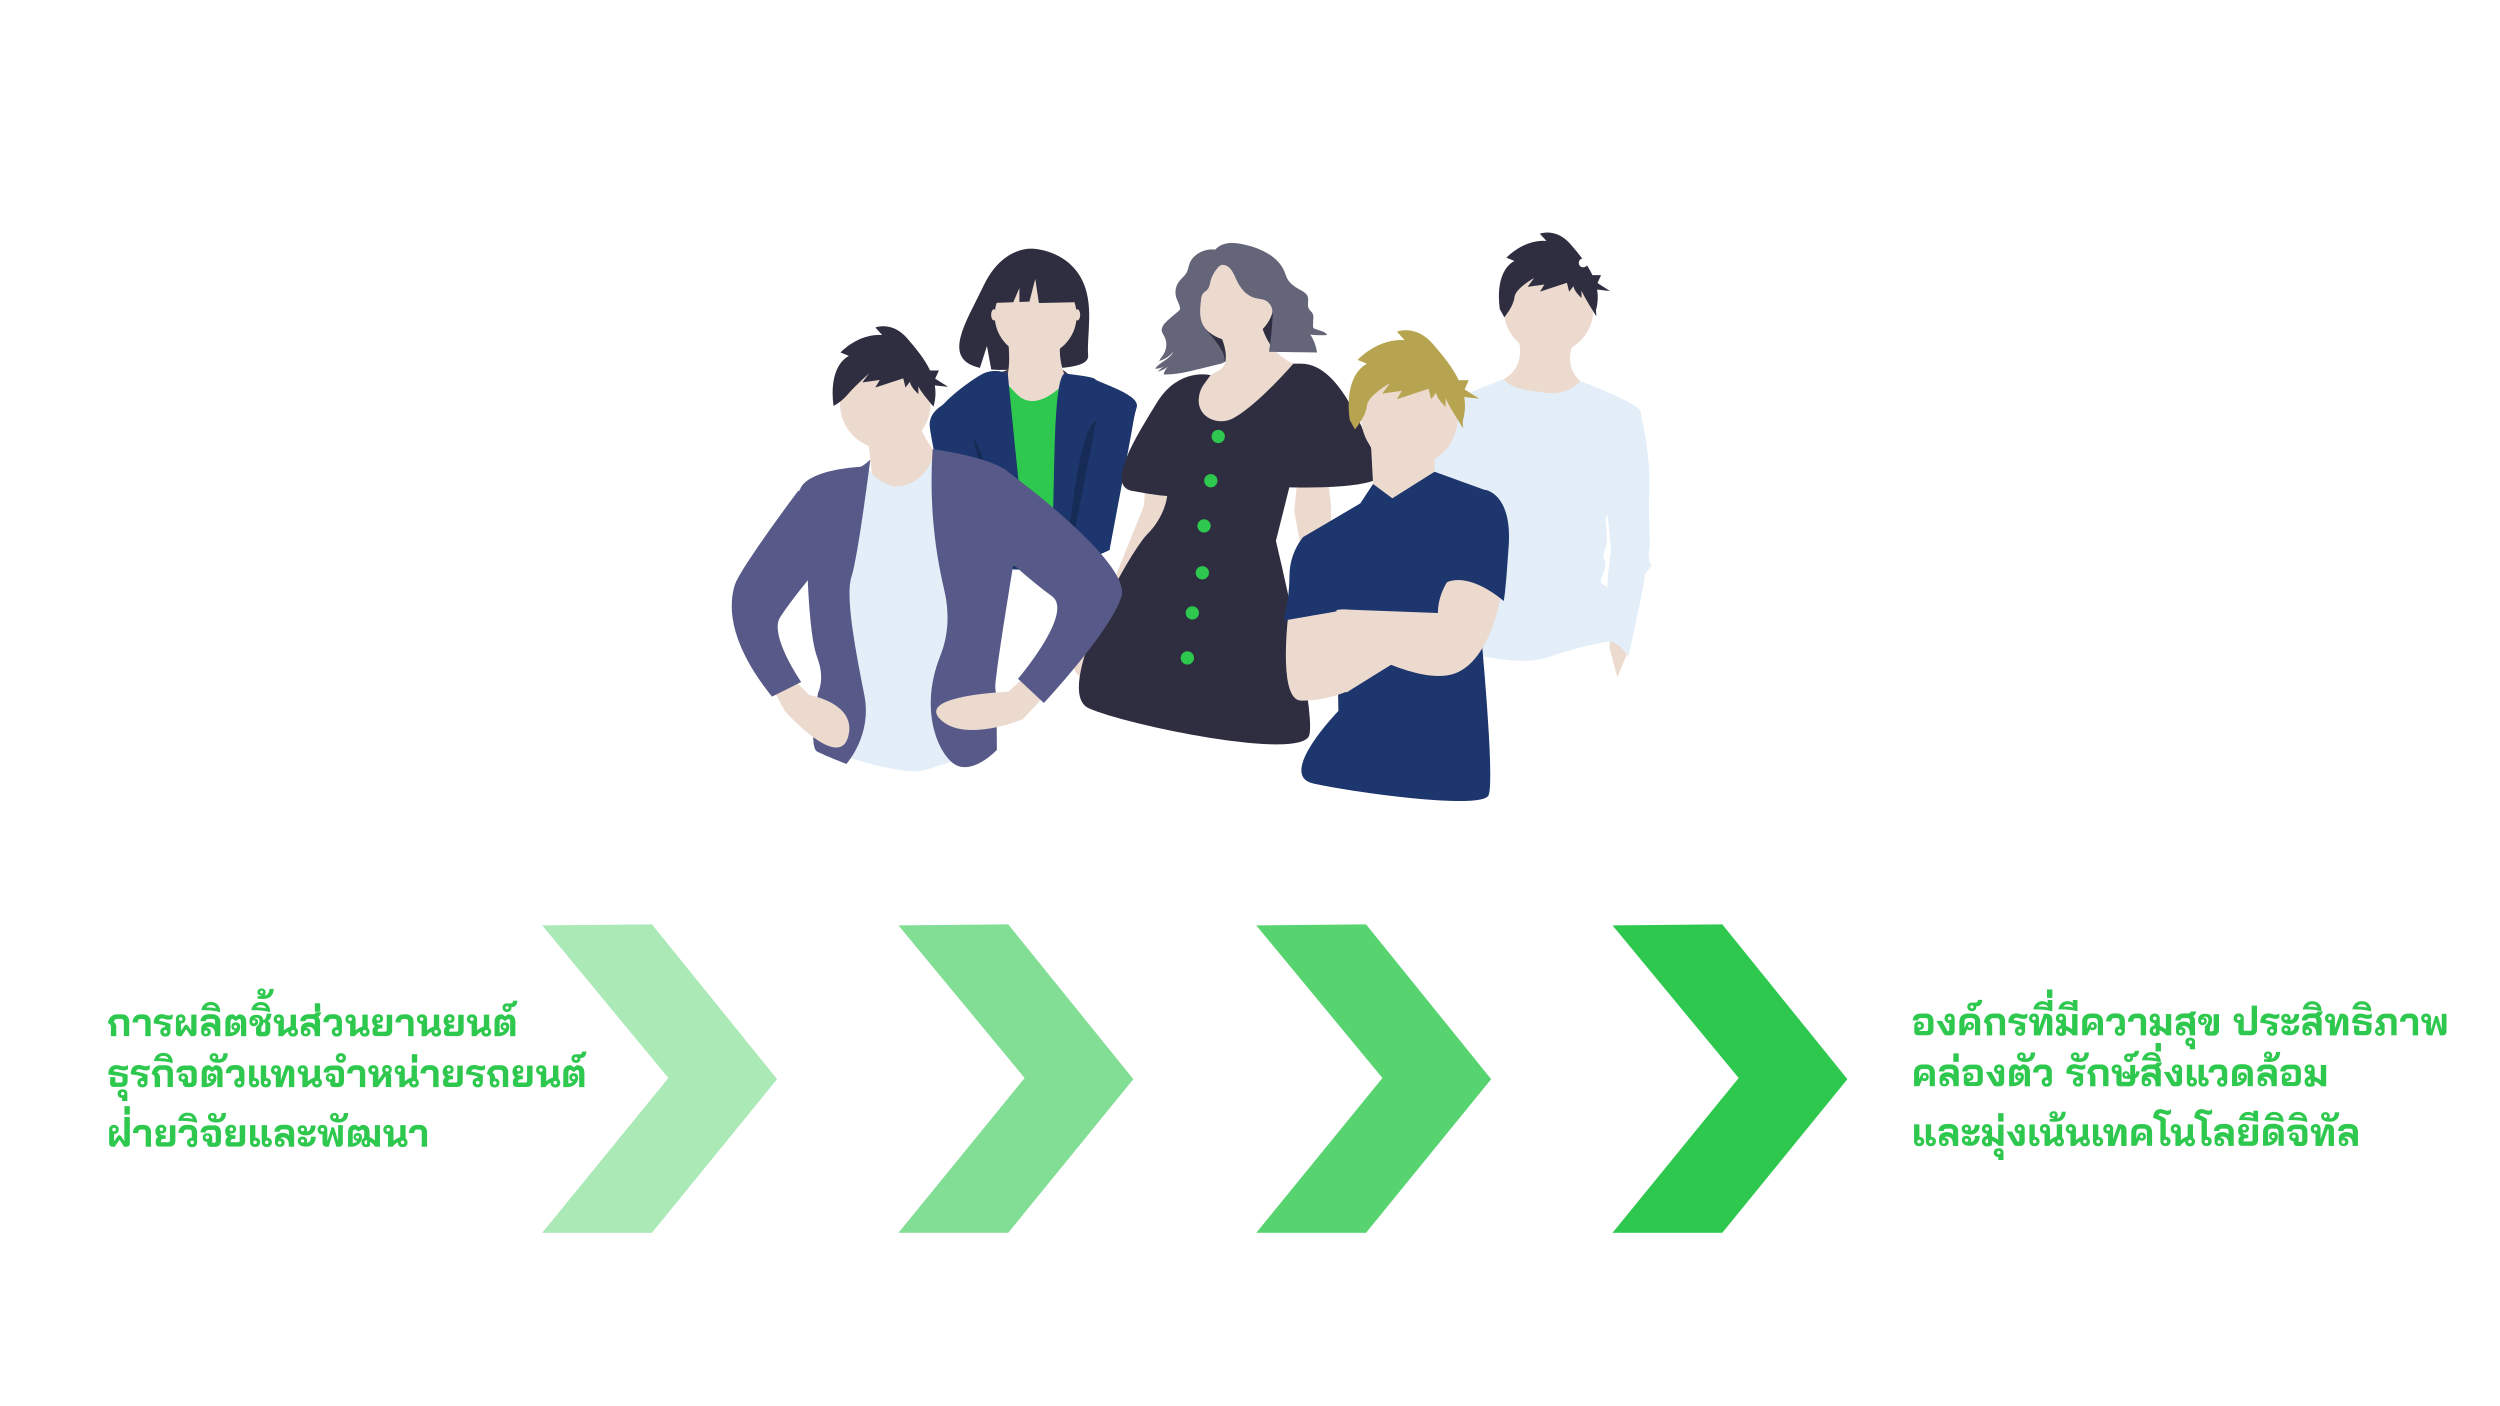 <?xml version="1.0" encoding="UTF-8"?> <!-- Generator: Adobe Illustrator 24.0.0, SVG Export Plug-In . SVG Version: 6.00 Build 0) --> <svg xmlns="http://www.w3.org/2000/svg" xmlns:xlink="http://www.w3.org/1999/xlink" id="Layer_1" x="0px" y="0px" viewBox="0 0 1920 1080" style="enable-background:new 0 0 1920 1080;" xml:space="preserve"><rect x="0" y="0" width="1920" height="1080" fill="#808080" stroke="none"/> <style type="text/css"> .st0{fill:none;} .st1{fill:#FFFFFF;} .st2{opacity:0.4;fill-rule:evenodd;clip-rule:evenodd;fill:#2DC84D;} .st3{opacity:0.6;fill-rule:evenodd;clip-rule:evenodd;fill:#2DC84D;} .st4{opacity:0.8;fill-rule:evenodd;clip-rule:evenodd;fill:#2DC84D;} .st5{fill-rule:evenodd;clip-rule:evenodd;fill:#2DC84D;} .st6{fill:#ECDACF;} .st7{fill:#2F2E41;} .st8{fill:#E3EEF8;} .st9{fill:#FFB9B9;} .st10{fill:#3F3D56;} .st11{fill:#1D366D;} .st12{fill:#2DC84D;} .st13{opacity:0.2;enable-background:new ;} .st14{fill:none;stroke:#000000;stroke-miterlimit:10;} .st15{fill:#656579;} .st16{fill:#B7A451;} .st17{fill:#575A89;} .st18{enable-background:new ;} </style> <rect class="st0" width="1920" height="1080"></rect> <rect class="st1" width="1920" height="1080"></rect> <path id="Path_83" class="st2" d="M416.4,946.8h84.3l96.1-118l-96.1-118.9l-84.3,0.8l96.9,117.2L416.4,946.8z"></path> <path id="Path_84" class="st3" d="M690,946.8h84.3l96.1-118l-96.1-118.9l-84.3,0.8l96.9,117.2L690,946.8z"></path> <path id="Path_85" class="st4" d="M964.8,946.8h84.3l96.1-118l-96.1-118.9l-84.3,0.8l96.9,117.2L964.8,946.8z"></path> <path id="Path_86" class="st5" d="M1238.4,946.8h84.3l96.1-118l-96.1-118.9l-84.3,0.8l96.9,117.2L1238.4,946.8z"></path> <path id="Path_215" class="st6" d="M1165.3,257.9c0,0,9.8,23.3-12.3,34.4s59,31.9,67.6,4.9c0,0-22.1-8.6-12.3-34.4L1165.3,257.9z"></path> <ellipse id="Ellipse_61" class="st6" cx="1189.3" cy="237.6" rx="34.4" ry="34.4"></ellipse> <path id="Path_218" class="st6" d="M1237.2,487.1l-1.2,9.8l6.1,23.3l8.6-20.9L1237.2,487.1z"></path> <path id="Path_222" class="st7" d="M1163,200.4l-6.1-2.5c0,0,12.9-14.1,30.7-12.9l-5-5.5c0,0,12.3-4.9,23.5,8 c5.9,6.8,12.7,14.8,16.9,23.8h6.6l-2.7,6.1l9.6,6.1l-9.9-1.1c0.9,5.2,0.6,10.6-0.9,15.7l0.3,4.8c0,0-11.4-17.7-11.4-20.2v6.2 c0,0-6.1-5.5-6.1-9.2l-3.4,4.3l-1.7-6.8l-20.7,6.8l3.4-5.5l-12.9,1.8l5-6.8c0,0-14.5,8-15.1,14.8c-0.6,6.8-7.8,15.4-7.8,15.4 l-3.4-6.2C1151.9,237.3,1146.8,209.6,1163,200.4z"></path> <path id="Path_223" class="st8" d="M1242.1,313.8h13.7c2.1,0,3.9,1.4,4.3,3.5c2.1,9.4,7.6,35.9,6.6,56.8c-1.2,25.8,1.2,44.2,0,47.9 s0,4.9,0,8.6s3.7,1.2,0,6.1c-3.7,4.9-3.7,3.7-3.7,7.4s-12.3,60.2-12.3,60.2s-8.4-13.9-17.7-11.2l1.8-50.2l2.5-20.9l-3.7-36.9 L1242.1,313.8z"></path> <path id="Path_224" class="st8" d="M1182.5,300.9c0,0-20.9-0.8-27.6-9.6c0,0-43.6,14.5-48.5,26.8c-4.9,12.3,17.2,67.6,17.2,67.6 s-38.1,113-19.7,113c18.4,0,60.2,14.7,84.8,6.1c15.2-5.3,30.8-9.4,46.7-12.3c0,0,2.5-33.2,0-39.3s-8.6-2.5-4.9-11.1 c3.7-8.6,2.5-9.8,1.2-13.5c-1.2-3.7,2.5-8.6,2.5-13.5s-1.2-16-1.2-16s33.2-77.4,25.8-84.8c-7.4-7.4-44.9-21.6-44.9-21.6 S1203.4,305.8,1182.5,300.9z"></path> <path id="Path_225" class="st9" d="M1086.1,499.4c0,0-11.1,57.8,7.4,52.8c18.4-4.9,9.8-52.8,9.8-52.8H1086.1z"></path> <path id="Path_226" class="st8" d="M1114.3,313.8l-4.4,2.2c-3.4,1.7-5.9,5-6.6,8.7l-17.3,92.3c0,0-4.9,11.1-4.9,12.3s2.5,1.2,0,4.9 c-2.5,3.7-6.1,2.5-3.7,4.9c1.4,1.3,2.3,3,2.5,4.9l2.5,60.2c0,0,20.9-6.1,27,0c0,0-6.1-18.4-2.5-24.6c3.7-6.1,3.7-14.7,3.7-14.7 s-2.5,0,3.7-6.1c6.1-6.1,7.4-8.6,6.1-9.8s-2.5-12.3-2.5-13.5s12.3-83.6,12.3-83.6L1114.3,313.8z"></path> <g id="Group_14" transform="translate(-14 28)"> <g id="Group_12" transform="translate(727.985 162.925)"> <path id="Path_12" class="st10" d="M53.7,95.4c0,0,35.8-15.6,52.6,0.9C123.2,112.8,61.3,107.3,53.7,95.4z"></path> <path id="Path_13" class="st7" d="M115.6,21.4C103.5,1,79.7,0.1,79.7,0.1s-23.2-3-38.1,28C27.8,57,8.6,84.8,38.6,91.6L44,74.8 l3.3,18.1c4.3,0.3,8.5,0.4,12.8,0.2c32.1-1,62.6,0.3,61.6-11.2C120.4,66.6,127.2,40.9,115.6,21.4z"></path> <path id="Path_14" class="st11" d="M121.6,238.1c0.8-0.3,1.6-0.5,2.4-0.8l-0.2-0.2l-2.2-0.1l-14.1-0.8h0l-2.4-0.1l-11.2-0.6 l-24.4-1.3l-13.1-0.7l-0.7,0h-0.2l-9.2-0.5l-3-0.2l-2.9,10.5c5.8,1.2,11.6,2.1,17.4,2.6c0.2,0,0.5,0.1,0.7,0.1 c4.3,0.4,8.7,0.6,13.2,0.6c8.3,0,16.5-0.7,24.7-2c2.7-0.4,5.3-0.9,7.9-1.5c0.5-0.1,0.9-0.2,1.4-0.3l0.2,0l0.1,0h0 c3.5-0.8,7-1.7,10.4-2.8L121.6,238.1z"></path> <path id="Path_15" class="st6" d="M59.7,65.5c0,0,5.4,35.8-5.4,40.2S76,128.5,76,128.5h18.5l11.9-25c0,0-10.9-19.5-4.3-38 S59.7,65.5,59.7,65.5z"></path> <path id="Path_16" class="st12" d="M121.6,238.1v-127c0,0-1.4-13-12.3-9.7c-1.1,0.4-2.2,0.8-3.2,1.4c-1.8,1-3.5,2.1-5.2,3.4 c-0.6,0.5-1.3,1-1.9,1.5c-0.1,0-0.1,0.1-0.2,0.1c-20.6,17.4-30.4,5.4-32.6,3.3c-0.8-0.8-2.9-3-5.2-5.5v0c-1-1.1-2.1-2.2-3.1-3.3 c-3.1-3.3-5.8-6.3-5.8-6.3l-10.9,8.7l2.6,65.8l0.6,15.5v0l0.2,4.8v0l1.7,42.1l0.3,6.4c3.7,1.2,7.4,2.2,11.2,2.9 c1.1,0.2,2.3,0.5,3.5,0.7c9.4,1.7,21.2,2.6,28.8-1.5c1.5-0.8,3.1-1.5,4.8-2c3.3-1,6.7-1.5,10.1-1.4c0.7,0,1.4,0,2.2,0.1h0 c3.2,0.2,6.4,0.8,9.5,1.6L121.6,238.1z"></path> <path id="Path_17" class="st11" d="M69.5,234.1c-2.5,3.2-5.2,6.1-8.2,8.7c-0.9,0.8-1.8,1.6-2.8,2.4c-0.2,0.2-0.4,0.3-0.6,0.5 c-11.9-1.1-23.6-3.5-34.9-7.3c-1.7-0.6-3.4-1.2-5-1.8c1-2.6,1.9-5.4,2.4-8.1c7.5-35-14.3-88.2-16.1-96.7 c-0.7-3.1,1.9-7.3,5.9-11.9c8.9-9.9,25-21,31-24c4.5-2,9.6-2.5,14.4-1.3h0c1.5,0.3,3,0.8,4.4,1.3v0c0,0.2,0.2,1.7,0.4,4.4 c0.1,1.4,0.3,3.2,0.5,5.3v0c0.4,3.8,0.8,8.6,1.4,14.1v0c3.3,33.6,9.1,92.2,11.4,102.1C74.7,225.5,72.8,229.8,69.5,234.1z"></path> <path id="Path_18" class="st11" d="M121.6,238.1c0.8-0.3,1.6-0.5,2.4-0.8c4.8-1.7,9.6-3.7,14.2-6c-6.9-20.3,13.6-84.8,19.5-104.8 v0c0.7-2.3,1.2-4.1,1.4-5c2.2-9.8-30.9-19-32-21.2c-0.8-1.6-14.3-3.3-20.6-4c-2-0.2-3.2-0.3-3.2-0.3c-1.7,1.3-3,5-4,10.4 c-0.1,0.4-0.2,0.9-0.2,1.4c-0.7,4.2-1.3,9.3-1.7,14.9c-2.5,31-1.6,80.1-3.9,100.3c-0.5,4.2-0.3,8.4,0.6,12.5 c0.2,1.3,0.6,2.7,0.9,4c0.5,1.7,1,3.4,1.7,5c2.7-0.4,5.3-0.9,7.9-1.5c0.5-0.1,0.9-0.2,1.4-0.3l0.2,0l0.1,0h0 c3.5-0.8,7-1.7,10.4-2.8L121.6,238.1z"></path> <ellipse id="Ellipse_7" class="st6" cx="113.4" cy="50.9" rx="2.2" ry="4.3"></ellipse> <ellipse id="Ellipse_8" class="st6" cx="49.4" cy="50.9" rx="2.2" ry="4.3"></ellipse> <path id="Path_19" class="st11" d="M121.6,238.1c0.8-0.3,1.6-0.5,2.4-0.8c4.8-1.7,9.6-3.7,14.2-6c0,0,0,0,0,0c0,0,0,0,0-0.1 c8.1-42.8,16.7-88.6,19.4-104.8v0c0.5-2.8,0.8-4.7,0.9-5.6c1.1-10.9-26.1-10.9-26.1-10.9l-4.3,21.9l-6.5,33l-2.2,11.3l-11.9,59.9 l-0.4,1.9l-0.9,4.4h0c3.5-0.8,7-1.7,10.4-2.8L121.6,238.1z"></path> <path id="Path_20" class="st11" d="M58,245.8c-11.9-1.1-23.6-3.5-34.9-7.3c-0.9-3.3-1.7-6.6-2.6-9.9C9.9,187,0,143.2,0,135 c0-6.8,4.7-11.7,10.3-15.1c5.2-3.1,10.9-5.3,16.9-6.6c0,0,3.5,14.4,8.4,35.2c2.7,11.1,5.7,24,8.9,37.5v0 c3.7,15.7,7.6,32.1,11.3,47.4c0.6,2.5,1.2,4.9,1.7,7.4v0.1c0,0,0,0,0,0.1l0.3,1.3c0.2,1.1,0.5,2.1,0.7,3.1 c0.1,0.2,0.1,0.4,0.1,0.5C58.5,245.8,58.2,245.8,58,245.8z"></path> <path id="Path_21" class="st13" d="M33.1,145.3l24.4,95.5C57.5,240.8,46.1,157.3,33.1,145.3z"></path> <path id="Path_22" class="st13" d="M96.6,244.4l7.9-1.5v0C101.9,243.5,99.2,244,96.6,244.4z"></path> <path id="Path_23" class="st13" d="M128.1,131.9l-6.5,33l-2.2,11.3l-11.8,59.9h0l-0.4,1.9h0l-0.9,4.4h0l-0.1,0l-0.2,0l-1.4,0.3 c0.1-1.5,0.3-3.1,0.4-4.9c0.1-0.6,0.1-1.3,0.2-2c2.5-27.6,8-75.3,16.5-95.3C123.6,136.1,125.7,132.9,128.1,131.9z"></path> <ellipse id="Ellipse_9" class="st6" cx="81.4" cy="51.4" rx="31.5" ry="31.5"></ellipse> <path id="Path_24" class="st7" d="M110.3,19.4L86.7,7.1l-32.5,5l-6.7,29.7l16.7-0.6l4.7-10.9V41l7.7-0.3l4.5-17.4l2.8,18.5 l27.4-0.6L110.3,19.4z"></path> </g> </g> <path id="Path_132" class="st7" d="M996,267.1l-79.6,15.4v-62.9l73.2,2.6L996,267.1z"></path> <path id="Path_133" class="st6" d="M996.6,365.4l-2.6,27l14.1,78.3c0,0,0,52.7,12.8,44.9c12.8-7.7,1.3-44.9,1.3-44.9v-82.2 l-2.6-23.1H996.6z"></path> <path id="Path_134" class="st6" d="M879.8,369.2l-1.3,19.3l-36.9,91.7c0,0-29.4,27-12.3,38.9s27.4-29.1,27.4-29.1l39.8-78.3 l3.9-42.4H879.8z"></path> <ellipse id="Ellipse_37" class="st6" cx="947.8" cy="231.1" rx="30.8" ry="30.8"></ellipse> <path id="Path_137" class="st14" d="M938.2,253"></path> <path id="Path_138" class="st6" d="M936.3,254.9c0,0,11.6,23.1,0,29.5s-16.7,9-16.7,9s-15.4,57.8,19.3,52.7s57.8-65.5,57.8-65.5 s-23.1-6.4-28.3-33.4L936.3,254.9z"></path> <path id="Path_139" class="st7" d="M927.6,320.6c-4.4-2.8-7.1-7.7-7-12.9c0-4.6,1.4-9.1,4.2-12.8l4.9-6.8c0,0-24.3-6.2-41,20.8 s-39.8,64.2-19.3,68.1s27,3.9,27,3.9s-1.3,15.4-15.4,29.5S807.9,531,836.1,543.9s164.4,41.1,169.5,20.5s-25.7-149-25.7-149 l10.3-41.1c0,0,80.9,2.6,70.6-14.1s-28.3-80.9-61.6-80.9h-5.9c0,0-26.7,31-45.6,41.6C941.4,324.5,933.7,324.4,927.6,320.6 L927.6,320.6z"></path> <ellipse id="Ellipse_38" class="st12" cx="935.6" cy="335.2" rx="5.1" ry="5.1"></ellipse> <ellipse id="Ellipse_39" class="st12" cx="929.9" cy="369.2" rx="5.1" ry="5.1"></ellipse> <ellipse id="Ellipse_40" class="st12" cx="924.7" cy="403.9" rx="5.1" ry="5.1"></ellipse> <ellipse id="Ellipse_41" class="st12" cx="923.4" cy="439.9" rx="5.1" ry="5.1"></ellipse> <ellipse id="Ellipse_42" class="st12" cx="915.7" cy="470.7" rx="5.1" ry="5.1"></ellipse> <ellipse id="Ellipse_43" class="st12" cx="911.9" cy="505.3" rx="5.1" ry="5.1"></ellipse> <path id="Path_142" class="st15" d="M934.1,191.8c-8.5-1.5-17.9,3.4-20.5,10.6c-0.9,2.3-1.1,4.8-2.3,7c-1.3,2.4-3.7,4.1-5.4,6.3 c-3,3.6-3.9,8.5-2.5,13c0.8,2.5,2.4,4.9,2.8,7.5c0.1,0.5,0.1,1.1-0.1,1.6c-0.3,0.6-0.8,1.1-1.4,1.5c-2.8,2.2-5.4,4.5-8,6.8 c-2.6,2.4-5.3,5.5-4.3,8.8c0.4,1,0.9,2,1.5,2.9c2.5,4.3,2.4,9.5,0,13.8c-1.1,1.9-2.7,3.6-3.7,5.6c4.3-1.1,8.2-3.6,10.9-7.1 c-2.3,5.7-10.5,7.9-14,13.1c2.4,0,4.7-0.6,6.8-1.7c-1.8,1.2-3.4,2.5-4.9,3.9c3.4-0.8,6.6-2.4,9.2-4.8c-2.3,1.7-4,4.2-4.6,7 c9.6,0.2,19-2.1,28.2-4.4l15.5-3.8c1-0.1,2-0.6,2.7-1.3c0.5-0.7,0.6-1.5,0.5-2.3c-0.3-3.9-2.5-7.6-4.8-10.9c-1.8-2.5-3.7-5-5.7-7.3 c-2.1-2.4-4.4-4.8-5.9-7.6c-3.3-6-2.5-13.1-1.7-19.8c0.2-2,0.6-4.1,2.1-5.5c0.6-0.6,1.4-1,2-1.5c2.2-1.8,2.6-4.7,3.2-7.4 c1-3.8,3-7.3,5.6-10.3c1-1.1,2.3-2.2,3.9-2.1c3,0.1,5.2,2.2,6.8,4.4c1.4,2.3,2.6,4.7,3.6,7.2c2.8,6,7.3,12.1,14.4,13.9 c2.7,0.7,5.8,0.7,8.2,2c2.3,1.3,4,3.5,4.7,6.1c0.5,2.5,0.7,5,0.4,7.5c-0.5,8.6-1.4,17.2-2.7,25.7l36.9,0.5 c-0.7-4.9-2.4-9.6-5.2-13.7c4.3,0.5,8.7,0.6,13,0.3c-1.6-2.9-6-3.3-9.4-4.7c-0.4-0.2-0.9-0.4-1.2-0.8c-0.3-0.5-0.4-1.1-0.3-1.6 l0.2-5.7c0.2-1.3,0-2.7-0.6-3.9c-0.7-1.2-2-2.1-2.7-3.3c-1.8-2.9,0.2-6.7-1.1-9.8c-1.1-2.6-4.1-4.1-6.8-5.5 c-3.7-2.1-7.1-4.7-8.9-8.2c-0.8-1.6-1.3-3.4-2-5.1c-2.2-5.6-6.8-10.3-12.3-13.7c-5.7-3.4-11.9-5.8-18.4-7.1 c-4.5-1.1-9.3-1.8-13.9-0.9s-8.9,3.6-10.1,7.6"></path> <path id="Path_163" class="st6" d="M1052.5,333.5l2.6,49.2l22,19.4l24.6-35v-35L1052.5,333.5z"></path> <path id="Path_164" class="st11" d="M1069.3,382.7l-14.8-11l-9.8,14.9l-44,25.9l25.9,67.4l1.3,66.1c0,0-47.9,49.2-19.4,55.7 c28.5,6.5,129.5,20.7,134.7,9.1c5.2-11.7-6.5-132.1-6.5-132.1l3.9-102.3l-38.9-14.1L1069.3,382.7z"></path> <path id="Path_165" class="st6" d="M990.3,464.7c0,0-10.4,73.4,9.1,73.4c11.5,0,23-2.2,33.7-6.5l-15.5-40.2l6.5-27.2L990.3,464.7z"></path> <path id="Path_166" class="st6" d="M1020.1,529.1l14.2,2.6c0,0,41.5-25.9,44-27.2c2.6-1.3-41.5-23.3-41.5-23.3l-29.8,11.7 L1020.1,529.1z"></path> <circle id="Ellipse_48" class="st6" cx="1082.5" cy="321" r="37"></circle> <path id="Path_168" class="st16" d="M1049.8,279.3l-7.2-2.9c0,0,15.1-16.6,36.1-15.2l-5.9-6.5c0,0,14.5-5.8,27.6,9.4 c6.9,8,14.9,17.4,19.9,27.9h7.7l-3.2,7.1l11.3,7.1l-11.6-1.3c1.1,6.1,0.7,12.5-1.1,18.4l0.3,5.6c0,0-13.5-20.8-13.5-23.7v7.2 c0,0-7.2-6.5-7.2-10.9l-3.9,5.1l-2-8l-24.3,8l3.9-6.5l-15.1,2.2l5.9-8c0,0-17.1,9.4-17.7,17.4c-0.7,8-9.2,18.1-9.2,18.1l-3.9-7.2 C1036.6,322.7,1030.7,290.1,1049.8,279.3z"></path> <path id="Path_169" class="st6" d="M1114.7,442.3c0,0-10.4,11.7-10.4,28.5l-68.7-2.6c0,0-18.1-2.6-18.1,10.4v13c0,0,9.1-3.9,14.2,0 s60.9,37.6,88.1,24.6c27.2-13,33.7-63.5,33.7-63.5S1128.9,431.9,1114.7,442.3z"></path> <path id="Path_170" class="st11" d="M1130.2,377.5l10.4-1.3c0,0,20.7,2.6,18.1,42.7c-2.6,40.2-3.9,42.7-3.9,42.7s-27.2-24.6-46.6-13 L1130.2,377.5z"></path> <path id="Path_171" class="st11" d="M1005.9,412.5h-5.2c-6.7,8.5-10.4,19-10.4,29.8c-0.1,11.6-1.6,23.1-4.5,34.3l40.8-7.1 L1005.9,412.5z"></path> <g id="Group_13"> <path id="Path_200" class="st6" d="M665.6,331.8c0,0,5,33.5,3.7,36s3.7,16.2,23.6,12.4s27.3-29.8,27.3-29.8s-16.2-21.1-13.7-27.3 L665.6,331.8z"></path> <ellipse id="Ellipse_59" class="st6" cx="679.9" cy="310.1" rx="34.8" ry="34.8"></ellipse> <path id="Path_206" class="st8" d="M686.1,373.5c0,0-13.5-3.8-16.7-10.6s-28,5.6-28,5.6l-8.7,109.3l-3.1,96.3 c0,0,62.7,24.2,82.6,16.8s43.5-11.2,43.5-11.2l3.7-186.4l-6.2-34.8c0,0-29.3-12.3-35.1-11.1C718.1,347.5,710.9,374.7,686.1,373.5z"></path> <path id="Path_207" class="st17" d="M668.4,353c0,0-5.9,5.6-8.4,5.6s-42.2,2.5-46,18.6s6.2,63.4,6.2,63.4s1.2,48.5,7.5,64.6 c6.2,16.2,0.6,26.7,0.6,26.7s-8.1,41.6-0.6,45.4s22.3,9.4,22.3,9.4s20-21.9,13.8-52.9c-6.2-31.1-14.9-75.8-9.9-90.7 S668.4,353,668.4,353z"></path> <path id="Path_208" class="st6" d="M594.1,530l8.7,16.2c0,0,41,46,48.5,19.9s-29.8-32.3-29.8-32.3l-11.2-11.2L594.1,530z"></path> <path id="Path_209" class="st17" d="M716.3,344.9c0,0,46.9,6.2,59.3,18.6s2.5,70.8,2.5,70.8s-14.9,89.5-13.7,94.4 s1.2,47.2,1.2,47.2s-16.2,17.4-29.8,12.4s-31.1-41-13.7-84.5c7.3-18.3,6.5-36.1,3.1-50.6C716.8,417.8,713.8,381.3,716.3,344.9 L716.3,344.9z"></path> <path id="Path_210" class="st6" d="M786.7,520.1l-12.4,11.2c0,0-70.8,2.5-52.2,21.1s63.4,0,63.4,0l16.2-17.4l-16.2-14.9 L786.7,520.1z"></path> <path id="Path_211" class="st7" d="M651.9,273.3l-6.4-2.6c0,0,13.4-14.7,32-13.4l-5.2-5.8c0,0,12.8-5.1,24.4,8.3 c6.1,7.1,13.2,15.4,17.6,24.7h6.8l-2.9,6.3l10,6.3l-10.3-1.1c1,5.4,0.6,11-1,16.3c0,0-11.6-13.4-11.6-16v6.4c0,0-6.4-5.8-6.4-9.6 l-3.5,4.5l-1.7-7l-21.5,7l3.5-5.8l-13.4,1.9l5.2-7c0,0-11.2,10-15.7,15.4c-6.2,7.3-11.6,9.6-11.6,9.6S635,282.9,651.9,273.3z"></path> <path id="Path_212" class="st17" d="M624,372.2l-11.2,5c0,0-44.7,59.6-48.5,72.1s-7.5,41,28.6,85.7l22.4-11.2 c0,0-24.9-36-16.2-49.7s28.6-37.3,28.6-37.3L624,372.2z"></path> <path id="Path_213" class="st17" d="M768.1,362.3l7.5,1.2c0,0,93.2,68.3,85.7,94.4s-59.6,82-59.6,82l-19.9-18.6 c0,0,43.5-50.9,26.1-63.4s-39.8-33.5-39.8-33.5L768.1,362.3z"></path> </g> <circle id="Ellipse_81" class="st1" cx="1215.9" cy="201.9" r="3.4"></circle> <g> <g class="st18"> <path class="st12" d="M85.2,788.3c0-0.6-0.2-1.2-0.7-1.6c-0.4-0.5-1-0.8-1.7-0.9c0.2-1.3,0.7-2.5,1.3-3.6s1.5-1.8,2.5-2.4 c1-0.6,2.1-0.8,3.3-0.8h3.8c1.7,0,3,0.5,4,1.5c1,1,1.5,2.3,1.5,3.9v11.3h-4.1v-11.1c0-0.6-0.2-1.2-0.6-1.5s-0.9-0.6-1.5-0.6h-3.1 c-0.5,0-1,0.2-1.5,0.6s-0.9,0.9-1.2,1.6c0.6,0.3,1.1,0.8,1.5,1.5c0.4,0.7,0.6,1.4,0.6,2.1v7.5h-4.1V788.3z"></path> <path class="st12" d="M111.5,784.5c0-0.6-0.1-1-0.4-1.4c-0.3-0.4-0.7-0.5-1.2-0.5h-2.2c-0.6,0-1,0.2-1.4,0.7 c-0.4,0.5-0.5,1.1-0.5,2h-4c0-1.2,0.2-2.3,0.8-3.3c0.5-0.9,1.2-1.7,2.1-2.2c0.9-0.5,1.9-0.8,3.1-0.8h2.2c1.7,0,3.1,0.5,4.1,1.5 c1.1,1,1.6,2.3,1.6,4v11.3h-4.1V784.5z"></path> <path class="st12" d="M122.1,784c3.9,0.6,6.8,1.5,8.8,2.5v5.9c0,1.1-0.4,2-1.1,2.7s-1.6,1-2.8,1c-1.2,0-2.1-0.3-2.8-1 c-0.7-0.7-1.1-1.6-1.1-2.7c0-1.1,0.3-1.9,1-2.6c0.7-0.6,1.6-1,2.7-1v-1c-1.9-0.7-4.8-1.3-8.8-1.8c0-2.3,0.5-4.1,1.6-5.3 s2.6-1.8,4.6-1.8c0.6,0,1.1,0,1.5,0.1c0.4,0.1,0.9,0.2,1.5,0.4c0.5,0.2,0.9,0.3,1.2,0.4c0.3,0.1,0.7,0.1,1.1,0.1 c1.3,0,2.3-0.4,3.1-1.1v3.3c-0.4,0.4-0.8,0.6-1.3,0.8c-0.5,0.2-1.1,0.2-1.8,0.2c-0.4,0-0.9,0-1.3-0.1s-0.9-0.2-1.5-0.4 c-1.1-0.3-1.9-0.5-2.5-0.5C123,782.4,122.3,782.9,122.1,784z M128,793.4c0.2-0.2,0.4-0.6,0.4-1c0-0.4-0.1-0.7-0.4-1 c-0.2-0.2-0.6-0.4-1-0.4s-0.8,0.1-1,0.4c-0.3,0.3-0.4,0.6-0.4,1c0,0.4,0.1,0.8,0.4,1c0.2,0.2,0.6,0.4,1,0.4S127.8,793.7,128,793.4 z"></path> <path class="st12" d="M150.9,779.3v13.9c0,0.8-0.2,1.4-0.7,1.9c-0.5,0.5-1.1,0.7-2,0.7h-1.7l-3.5-5.4l-3.6,5.4h-1.6 c-0.8,0-1.5-0.2-2-0.7c-0.5-0.5-0.7-1.1-0.7-1.9v-10.6c0-1.1,0.3-1.9,1-2.6c0.7-0.6,1.6-1,2.7-1c1.1,0,2,0.3,2.7,1 c0.7,0.7,1,1.5,1,2.6c0,1-0.3,1.8-1,2.5c-0.6,0.6-1.5,0.9-2.5,0.9H139v5.6l3.2-4.6h0.7c0.4,0,0.7,0.1,0.9,0.2 c0.2,0.2,0.5,0.4,0.7,0.7l2.4,3.6v-12.3H150.9z M137.8,781.6c-0.2,0.3-0.4,0.6-0.4,1c0,0.4,0.1,0.7,0.4,1s0.6,0.4,1,0.4 s0.8-0.1,1-0.4s0.4-0.6,0.4-1c0-0.4-0.1-0.8-0.4-1c-0.2-0.2-0.6-0.4-1-0.4S138.1,781.3,137.8,781.6z"></path> <path class="st12" d="M167.6,780.6c1,1,1.6,2.3,1.6,4v11.2h-4.1v-2.2c-0.1-1.5-0.5-2.7-1.3-3.6s-1.8-1.4-3-1.4 c-1.1,0-1.8,0.3-2.1,0.8c0.9,0,1.7,0.4,2.3,0.9c0.6,0.6,0.9,1.3,0.9,2.2c0,1-0.3,1.9-1,2.5c-0.7,0.6-1.6,0.9-2.7,0.9 c-1.1,0-2-0.3-2.7-0.9c-0.7-0.6-1-1.5-1-2.5v-2.2c0-1.6,0.5-2.9,1.6-3.8c1.1-0.9,2.6-1.4,4.5-1.4c1,0,1.9,0.2,2.7,0.5 c0.8,0.3,1.4,0.8,1.9,1.5v-2.7c0-0.6-0.2-1-0.5-1.4c-0.3-0.3-0.7-0.5-1.2-0.5h-3.3c-0.7,0-1.2,0.2-1.6,0.5s-0.6,0.8-0.6,1.3h-4 c0-1,0.3-2,0.8-2.8c0.5-0.8,1.2-1.4,2.2-1.9c0.9-0.4,2-0.7,3.3-0.7h3.3C165.2,779,166.6,779.6,167.6,780.6z M159.1,791.7 c-0.2-0.2-0.6-0.4-1-0.4c-0.4,0-0.7,0.1-1,0.4s-0.4,0.6-0.4,1c0,0.4,0.1,0.7,0.4,1s0.6,0.4,1,0.4c0.4,0,0.7-0.1,1-0.4 s0.4-0.6,0.4-1C159.5,792.3,159.4,791.9,159.1,791.7z"></path> <path class="st12" d="M162.7,776.1c-2-0.2-4.3-0.3-7.1-0.3h-1c0.3-1.9,1.1-3.4,2.4-4.6c1.3-1.2,3-1.7,4.9-1.7c2.2,0,4,0.7,5.3,2.1 c1.3,1.4,1.9,3.3,1.9,5.8C166.8,776.7,164.7,776.3,162.7,776.1z M161.9,771.9c-1.7,0-2.8,0.6-3.5,1.8l1,0c2.4,0,4.6,0.2,6.4,0.8 C165.4,772.7,164.1,771.9,161.9,771.9z"></path> <path class="st12" d="M187.7,780.5c0.9,1,1.4,2.3,1.4,4v11.3h-4v-11.2c0-0.6-0.1-1.1-0.4-1.5s-0.6-0.5-1-0.5h-0.3l-2.3,1.6 l-2.3-1.6h-0.3c-0.5,0-0.8,0.2-1.1,0.6c-0.3,0.4-0.4,0.9-0.4,1.5v8.2h0.2c0.7,0,1.3-0.1,1.9-0.4s1.1-0.6,1.5-1 c-0.9-0.1-1.6-0.4-2.1-0.9c-0.5-0.6-0.8-1.3-0.8-2.2c0-1,0.3-1.8,0.9-2.4c0.6-0.6,1.4-0.9,2.5-0.9c1,0,1.8,0.3,2.5,0.9 c0.6,0.6,0.9,1.4,0.9,2.4c0,1.4-0.3,2.6-1,3.7c-0.7,1.1-1.6,1.9-2.8,2.6c-1.2,0.6-2.6,1-4.2,1.1h-3.4v-11.2c0-1.7,0.5-3.1,1.4-4.1 c0.9-1,2.2-1.5,3.8-1.5h0.8l2.1,1.6l2.1-1.6h0.8C185.5,779,186.8,779.5,187.7,780.5z M179.9,789.4c0.2,0.2,0.5,0.4,0.9,0.4 c0.4,0,0.7-0.1,0.9-0.4c0.2-0.2,0.3-0.5,0.3-0.9c0-0.4-0.1-0.7-0.3-0.9c-0.2-0.2-0.5-0.3-0.9-0.3c-0.4,0-0.7,0.1-0.9,0.3 c-0.2,0.2-0.4,0.5-0.4,0.9C179.6,788.8,179.7,789.2,179.9,789.4z"></path> <path class="st12" d="M207.6,782.2c-0.4,0.8-1.1,1.4-2,1.9c0.6,0.3,1.1,0.7,1.5,1.2c0.4,0.5,0.5,1,0.5,1.6v4.4 c0,1.4-0.4,2.6-1.2,3.4c-0.8,0.8-1.9,1.2-3.4,1.2h-3.6c-0.8,0-1.5-0.2-2-0.7c-0.5-0.5-0.8-1.1-0.8-1.9v-3.7c0-0.3,0.1-0.5,0.2-0.7 c0.1-0.2,0.4-0.5,0.7-0.8c0.6-0.6,1-1.1,1.3-1.6c0.3-0.5,0.5-1.2,0.5-2.1v-0.6c0-0.7-0.2-1.2-0.6-1.6c-0.4-0.4-0.9-0.6-1.6-0.6 h-0.5c-0.4,0-0.7,0.1-1,0.2c-0.3,0.1-0.6,0.3-0.7,0.4v0c0.2,0,0.5-0.1,0.7-0.1c0.8,0,1.4,0.3,1.9,0.8c0.5,0.5,0.7,1.2,0.7,2 c0,0.9-0.3,1.7-0.9,2.3c-0.6,0.6-1.4,0.9-2.4,0.9c-1,0-1.8-0.3-2.4-0.9c-0.6-0.6-0.9-1.4-0.9-2.4v-0.8c0-1.5,0.5-2.6,1.3-3.4 c0.9-0.8,2.1-1.2,3.7-1.2h1c1.3,0,2.4,0.4,3.2,1.1s1.3,1.7,1.4,2.9c0.7-0.1,1.3-0.5,1.6-1.1c0.4-0.6,0.7-1.7,1-3.1l0.1-0.7h3.6 l-0.1,0.7C208.3,780.2,208,781.4,207.6,782.2z M195.8,783.8c-0.2-0.2-0.5-0.3-0.9-0.3c-0.4,0-0.7,0.1-0.9,0.3 c-0.2,0.2-0.3,0.5-0.3,0.9c0,0.4,0.1,0.7,0.3,0.9c0.2,0.2,0.5,0.3,0.9,0.3c0.4,0,0.7-0.1,0.9-0.3c0.2-0.2,0.3-0.5,0.3-0.9 C196.1,784.3,196,784,195.8,783.8z M203.8,786.8c0-0.9-0.5-1.5-1.4-1.7c-0.1,0.6-0.2,1.2-0.4,1.6c-0.2,0.4-0.5,0.9-0.8,1.3 c-0.2,0.3-0.3,0.5-0.4,0.7c-0.1,0.2-0.1,0.4-0.1,0.5v3.2h2.1c0.7,0,1-0.5,1-1.4V786.8z"></path> <path class="st12" d="M201.1,776.1c-2-0.2-4.3-0.3-7.1-0.3h-1c0.3-1.9,1.1-3.4,2.4-4.6c1.3-1.2,3-1.7,4.9-1.7c2.2,0,4,0.7,5.3,2.1 c1.3,1.4,1.9,3.3,1.9,5.8C205.3,776.7,203.1,776.3,201.1,776.1z M200.3,771.9c-1.7,0-2.8,0.6-3.5,1.8l1,0c2.4,0,4.6,0.2,6.4,0.8 C203.9,772.7,202.5,771.9,200.3,771.9z"></path> <path class="st12" d="M210.2,759.6c-0.1,2.5-0.9,4.4-2.3,5.7s-3.5,1.9-6.1,1.9c-1.7,0-3.1-0.1-4.1-0.3v-1.7c1.8,0,3-0.2,3.6-0.7 c-0.2,0.1-0.5,0.1-0.7,0.1c-0.9,0-1.6-0.2-2.1-0.7c-0.5-0.5-0.8-1.1-0.8-1.9c0-0.9,0.3-1.5,0.9-2.1c0.6-0.5,1.3-0.8,2.3-0.8 c0.9,0,1.7,0.3,2.2,0.8c0.6,0.5,0.9,1.2,0.9,2.1c0,0.4,0,0.9-0.2,1.3c-0.1,0.5-0.2,0.9-0.4,1.3v0c1.1-0.2,1.9-0.7,2.5-1.6 c0.6-0.8,1-2,1.1-3.5H210.2z M200.1,762.7c0.2,0.2,0.5,0.3,0.8,0.3s0.6-0.1,0.8-0.3c0.2-0.2,0.3-0.5,0.3-0.8 c0-0.3-0.1-0.6-0.3-0.8c-0.2-0.2-0.5-0.3-0.8-0.3c-0.3,0-0.6,0.1-0.8,0.3c-0.2,0.2-0.3,0.4-0.3,0.8 C199.8,762.3,199.9,762.5,200.1,762.7z"></path> <path class="st12" d="M228.4,790.6c0.3,0.5,0.5,1.1,0.5,1.8c0,1.1-0.4,2-1.1,2.7s-1.6,1-2.8,1c-1.1,0-2-0.3-2.7-1s-1-1.6-1-2.7 v-0.1c-1.5,0.9-2.9,2.1-4,3.5h-3.5v-9.5h0c-1.1,0-2-0.3-2.6-1c-0.7-0.7-1-1.5-1-2.6c0-1.1,0.4-2,1.1-2.7c0.7-0.7,1.6-1,2.8-1 c1.2,0,2.1,0.3,2.8,1c0.7,0.7,1.1,1.6,1.1,2.7v8.6c0.7-0.6,1.6-1.2,2.5-1.8c1-0.5,1.9-0.9,2.7-1.2v-9.1h4.1v10.1 C227.7,789.7,228.1,790.1,228.4,790.6z M215,783.7c0.2-0.2,0.4-0.6,0.4-1c0-0.4-0.1-0.8-0.4-1c-0.3-0.2-0.6-0.4-1-0.4 c-0.4,0-0.8,0.1-1,0.4c-0.2,0.3-0.4,0.6-0.4,1c0,0.4,0.1,0.7,0.4,1s0.6,0.4,1,0.4C214.4,784,214.7,783.9,215,783.7z M226,793.4 c0.2-0.2,0.4-0.6,0.4-1c0-0.4-0.1-0.8-0.4-1c-0.3-0.2-0.6-0.4-1-0.4s-0.7,0.1-1,0.4c-0.3,0.3-0.4,0.6-0.4,1c0,0.4,0.1,0.7,0.4,1 c0.2,0.2,0.6,0.4,1,0.4S225.8,793.7,226,793.4z"></path> <path class="st12" d="M244.2,781c0.5,0.4,0.9,0.9,1.2,1.5c0.3,0.6,0.4,1.2,0.4,1.9v11.4h-4.1v-2.2c-0.1-1.5-0.5-2.7-1.3-3.6 s-1.8-1.4-3-1.4c-1.1,0-1.8,0.3-2.1,0.8c0.9,0,1.7,0.4,2.3,0.9c0.6,0.6,0.9,1.3,0.9,2.2c0,1-0.3,1.9-1,2.5 c-0.7,0.6-1.6,0.9-2.7,0.9s-2-0.3-2.7-0.9c-0.7-0.6-1-1.5-1-2.5v-2.2c0-1.6,0.5-2.9,1.6-3.8c1.1-0.9,2.6-1.4,4.5-1.4 c1,0,1.9,0.2,2.7,0.5s1.4,0.8,1.9,1.5v-2.7c0-0.6-0.2-1-0.5-1.4c-0.3-0.3-0.7-0.5-1.2-0.5h-3.3c-0.7,0-1.2,0.2-1.6,0.5 c-0.4,0.3-0.6,0.8-0.6,1.3h-4c0-1,0.3-2,0.8-2.8c0.5-0.8,1.2-1.4,2.2-1.9c0.9-0.4,2-0.7,3.3-0.7h3.5c0.6,0,1.1-0.1,1.4-0.3 c0.3-0.2,0.6-0.5,0.7-0.9l0.1-0.3h4.1l-0.1,0.4C246.2,779.4,245.4,780.4,244.2,781z M235.8,791.7c-0.3-0.2-0.6-0.4-1-0.4 s-0.7,0.1-1,0.4s-0.4,0.6-0.4,1c0,0.4,0.1,0.7,0.4,1s0.6,0.4,1,0.4s0.7-0.1,1-0.4c0.2-0.2,0.4-0.6,0.4-1 C236.1,792.3,236,791.9,235.8,791.7z"></path> <path class="st12" d="M241.8,770.5h4.1v6.5h-4.1V770.5z"></path> <path class="st12" d="M261,780.5c1,1,1.6,2.3,1.6,4v7.9c0,1.1-0.4,2-1.1,2.7s-1.6,1-2.8,1s-2.1-0.3-2.8-1 c-0.7-0.7-1.1-1.6-1.1-2.7c0-1.1,0.3-1.9,1-2.6c0.7-0.6,1.6-1,2.7-1v-4.4c0-0.6-0.1-1-0.4-1.4c-0.3-0.4-0.7-0.5-1.2-0.5h-2.7 c-0.6,0-1,0.2-1.4,0.7c-0.4,0.5-0.5,1.1-0.5,1.9h-4c0-1.2,0.2-2.3,0.8-3.2s1.2-1.7,2.1-2.2c0.9-0.5,1.9-0.8,3.1-0.8h2.7 C258.6,779,260,779.5,261,780.5z M259.7,793.4c0.2-0.2,0.4-0.6,0.4-1c0-0.4-0.1-0.7-0.4-1c-0.3-0.2-0.6-0.4-1-0.4 c-0.4,0-0.8,0.1-1,0.4c-0.2,0.3-0.4,0.6-0.4,1c0,0.4,0.1,0.8,0.4,1s0.6,0.4,1,0.4C259.1,793.8,259.5,793.7,259.7,793.4z"></path> <path class="st12" d="M283.4,790.6c0.3,0.5,0.5,1.1,0.5,1.8c0,1.1-0.3,2-1,2.7s-1.6,1-2.8,1c-1.1,0-2-0.3-2.7-1 c-0.7-0.7-1-1.6-1-2.7v-0.1c-1.5,0.9-2.9,2.1-4,3.5h-3.5v-9.5h0c-1.1,0-2-0.3-2.6-1s-1-1.5-1-2.6c0-1.1,0.4-2,1.1-2.7 c0.7-0.7,1.6-1,2.8-1s2.1,0.3,2.8,1c0.7,0.7,1.1,1.6,1.1,2.7v8.6c0.7-0.6,1.6-1.2,2.5-1.8c1-0.5,1.9-0.9,2.7-1.2v-9.1h4.1v10.1 C282.6,789.7,283.1,790.1,283.4,790.6z M269.9,783.7c0.2-0.2,0.4-0.6,0.4-1c0-0.4-0.1-0.8-0.4-1c-0.2-0.2-0.6-0.4-1-0.4 s-0.8,0.1-1,0.4c-0.2,0.3-0.4,0.6-0.4,1c0,0.4,0.1,0.7,0.4,1s0.6,0.4,1,0.4S269.7,783.9,269.9,783.7z M281,793.4 c0.2-0.2,0.4-0.6,0.4-1c0-0.4-0.1-0.8-0.4-1c-0.2-0.2-0.6-0.4-1-0.4c-0.4,0-0.7,0.1-1,0.4c-0.2,0.3-0.4,0.6-0.4,1 c0,0.4,0.1,0.7,0.4,1s0.6,0.4,1,0.4C280.4,793.8,280.7,793.7,281,793.4z"></path> <path class="st12" d="M301.2,779.3v11.8c0,1.5-0.4,2.6-1.2,3.4c-0.8,0.8-2,1.2-3.5,1.2h-7.6c-0.8,0-1.5-0.2-2-0.7 c-0.5-0.5-0.8-1.1-0.8-1.9v-1.7c0-0.7,0.2-1.3,0.5-1.9c0.3-0.6,0.8-1,1.4-1.3v0c-0.7-0.4-1.2-1-1.6-1.7c-0.4-0.7-0.6-1.5-0.6-2.4 c0-1.6,0.4-2.8,1.3-3.8c0.9-0.9,2-1.4,3.4-1.4c1.1,0,2,0.3,2.7,0.9c0.7,0.6,1,1.4,1,2.5c0,1-0.3,1.8-0.9,2.4 c-0.6,0.6-1.4,0.9-2.4,0.9c-0.5,0-1-0.1-1.4-0.3c0.1,1.1,1,1.7,2.8,1.7h1.4v2.8h-1.4c-1.4,0-2.2,0.5-2.2,1.6v0.9h5.7 c0.4,0,0.7-0.1,0.9-0.3c0.2-0.2,0.3-0.6,0.3-1v-11.7H301.2z M289.5,781.4c-0.3,0.2-0.4,0.6-0.4,1c0,0.4,0.1,0.7,0.4,1 s0.6,0.4,1,0.4c0.4,0,0.8-0.1,1-0.4c0.2-0.2,0.4-0.6,0.4-1c0-0.4-0.1-0.8-0.4-1c-0.3-0.2-0.6-0.4-1-0.4 C290.1,781,289.8,781.1,289.5,781.4z"></path> <path class="st12" d="M313.4,784.5c0-0.6-0.1-1-0.4-1.4c-0.3-0.4-0.7-0.5-1.2-0.5h-2.2c-0.6,0-1,0.2-1.4,0.7 c-0.4,0.5-0.5,1.1-0.5,2h-4c0-1.2,0.2-2.3,0.8-3.3c0.5-0.9,1.2-1.7,2.1-2.2c0.9-0.5,1.9-0.8,3.1-0.8h2.2c1.7,0,3.1,0.5,4.1,1.5 c1.1,1,1.6,2.3,1.6,4v11.3h-4.1V784.5z"></path> <path class="st12" d="M338.3,790.6c0.3,0.5,0.5,1.1,0.5,1.8c0,1.1-0.3,2-1,2.7s-1.6,1-2.8,1c-1.1,0-2-0.3-2.7-1 c-0.7-0.7-1-1.6-1-2.7v-0.1c-1.5,0.9-2.9,2.1-4,3.5h-3.5v-9.5h0c-1.1,0-2-0.3-2.6-1s-1-1.5-1-2.6c0-1.1,0.4-2,1.1-2.7 c0.7-0.7,1.6-1,2.8-1s2.1,0.3,2.8,1c0.7,0.7,1.1,1.6,1.1,2.7v8.6c0.7-0.6,1.6-1.2,2.5-1.8c1-0.5,1.9-0.9,2.7-1.2v-9.1h4.1v10.1 C337.5,789.7,338,790.1,338.3,790.6z M324.8,783.7c0.2-0.2,0.4-0.6,0.4-1c0-0.4-0.1-0.8-0.4-1c-0.2-0.2-0.6-0.4-1-0.4 s-0.8,0.1-1,0.4c-0.2,0.3-0.4,0.6-0.4,1c0,0.4,0.1,0.7,0.4,1s0.6,0.4,1,0.4S324.6,783.9,324.8,783.7z M335.9,793.4 c0.2-0.2,0.4-0.6,0.4-1c0-0.4-0.1-0.8-0.4-1c-0.2-0.2-0.6-0.4-1-0.4c-0.4,0-0.7,0.1-1,0.4c-0.2,0.3-0.4,0.6-0.4,1 c0,0.4,0.1,0.7,0.4,1s0.6,0.4,1,0.4C335.3,793.8,335.6,793.7,335.9,793.4z"></path> <path class="st12" d="M356.1,779.3v11.8c0,1.5-0.4,2.6-1.2,3.4c-0.8,0.8-2,1.2-3.5,1.2h-7.6c-0.8,0-1.5-0.2-2-0.7 c-0.5-0.5-0.8-1.1-0.8-1.9v-1.7c0-0.7,0.2-1.3,0.5-1.9c0.3-0.6,0.8-1,1.4-1.3v0c-0.7-0.4-1.2-1-1.6-1.7c-0.4-0.7-0.6-1.5-0.6-2.4 c0-1.6,0.4-2.8,1.3-3.8c0.9-0.9,2-1.4,3.4-1.4c1.1,0,2,0.3,2.7,0.9c0.7,0.6,1,1.4,1,2.5c0,1-0.3,1.8-0.9,2.4 c-0.6,0.6-1.4,0.9-2.4,0.9c-0.5,0-1-0.1-1.4-0.3c0.1,1.1,1,1.7,2.8,1.7h1.4v2.8h-1.4c-1.4,0-2.2,0.5-2.2,1.6v0.9h5.7 c0.4,0,0.7-0.1,0.9-0.3c0.2-0.2,0.3-0.6,0.3-1v-11.7H356.1z M344.4,781.4c-0.3,0.2-0.4,0.6-0.4,1c0,0.4,0.1,0.7,0.4,1 s0.6,0.4,1,0.4s0.8-0.1,1-0.4s0.4-0.6,0.4-1c0-0.4-0.1-0.8-0.4-1s-0.6-0.4-1-0.4C345,781,344.7,781.1,344.4,781.4z"></path> <path class="st12" d="M376.8,790.6c0.3,0.5,0.5,1.1,0.5,1.8c0,1.1-0.4,2-1.1,2.7s-1.6,1-2.8,1c-1.1,0-2-0.3-2.7-1s-1-1.6-1-2.7 v-0.1c-1.5,0.9-2.9,2.1-4,3.5h-3.5v-9.5h0c-1.1,0-2-0.3-2.6-1c-0.7-0.7-1-1.5-1-2.6c0-1.1,0.4-2,1.1-2.7c0.7-0.7,1.6-1,2.8-1 c1.2,0,2.1,0.3,2.8,1c0.7,0.7,1.1,1.6,1.1,2.7v8.6c0.7-0.6,1.6-1.2,2.5-1.8c1-0.5,1.9-0.9,2.7-1.2v-9.1h4.1v10.1 C376.1,789.7,376.5,790.1,376.8,790.6z M363.4,783.7c0.2-0.2,0.4-0.6,0.4-1c0-0.4-0.1-0.8-0.4-1c-0.3-0.2-0.6-0.4-1-0.4 c-0.4,0-0.8,0.1-1,0.4c-0.2,0.3-0.4,0.6-0.4,1c0,0.4,0.1,0.7,0.4,1s0.6,0.4,1,0.4C362.8,784,363.2,783.9,363.4,783.7z M374.5,793.4c0.2-0.2,0.4-0.6,0.4-1c0-0.4-0.1-0.8-0.4-1c-0.3-0.2-0.6-0.4-1-0.4s-0.7,0.1-1,0.4c-0.3,0.3-0.4,0.6-0.4,1 c0,0.4,0.1,0.7,0.4,1c0.2,0.2,0.6,0.4,1,0.4S374.2,793.7,374.5,793.4z"></path> <path class="st12" d="M394.4,780.5c0.9,1,1.4,2.3,1.4,4v11.3h-4v-11.2c0-0.6-0.1-1.1-0.4-1.5s-0.6-0.5-1-0.5h-0.3l-2.3,1.6 l-2.3-1.6h-0.3c-0.5,0-0.8,0.2-1.1,0.6c-0.3,0.4-0.4,0.9-0.4,1.5v8.2h0.2c0.7,0,1.3-0.1,1.9-0.4c0.6-0.2,1.1-0.6,1.5-1 c-0.9-0.1-1.6-0.4-2.1-0.9c-0.5-0.6-0.8-1.3-0.8-2.2c0-1,0.3-1.8,0.9-2.4c0.6-0.6,1.4-0.9,2.5-0.9c1,0,1.8,0.3,2.5,0.9 c0.6,0.6,0.9,1.4,0.9,2.4c0,1.4-0.3,2.6-1,3.7c-0.7,1.1-1.6,1.9-2.8,2.6c-1.2,0.6-2.6,1-4.2,1.1h-3.4v-11.2c0-1.7,0.5-3.1,1.4-4.1 c0.9-1,2.2-1.5,3.8-1.5h0.8l2.1,1.6l2.1-1.6h0.8C392.2,779,393.5,779.5,394.4,780.5z M386.7,789.4c0.2,0.2,0.5,0.4,0.9,0.4 c0.4,0,0.7-0.1,0.9-0.4c0.2-0.2,0.3-0.5,0.3-0.9c0-0.4-0.1-0.7-0.3-0.9c-0.2-0.2-0.5-0.3-0.9-0.3c-0.4,0-0.7,0.1-0.9,0.3 c-0.2,0.2-0.4,0.5-0.4,0.9C386.3,788.8,386.5,789.2,386.7,789.4z"></path> <path class="st12" d="M397.4,768.5c-0.1,1.6-0.5,2.8-1.2,3.6c-0.7,0.9-1.7,1.3-2.9,1.3h-0.6c0,0.2,0.1,0.4,0.1,0.5 c0,1-0.3,1.8-0.9,2.4c-0.6,0.6-1.5,0.9-2.5,0.9s-1.9-0.3-2.5-0.9c-0.6-0.6-1-1.4-1-2.4c0-1,0.3-1.8,0.9-2.4 c0.6-0.6,1.5-0.9,2.5-0.9h3.1c1,0,1.6-0.7,1.7-2.1H397.4z M390.3,774.8c0.2-0.2,0.4-0.5,0.4-0.9c0-0.4-0.1-0.7-0.4-0.9 c-0.2-0.2-0.5-0.3-0.9-0.3c-0.4,0-0.7,0.1-0.9,0.3c-0.2,0.2-0.3,0.5-0.3,0.9c0,0.4,0.1,0.7,0.4,0.9c0.2,0.2,0.5,0.3,0.9,0.3 S390,775,390.3,774.8z"></path> </g> <g class="st18"> <path class="st12" d="M85.4,834.1c-0.5-0.5-0.8-1.1-0.8-1.9v-4.9h4v4.1h4.3c0.4,0,0.7-0.1,0.9-0.3c0.2-0.2,0.3-0.5,0.3-0.9v-3.1 c-0.7-0.3-2-0.6-4-0.9s-4.3-0.7-6.9-1c0-2.4,0.5-4.2,1.6-5.4s2.6-1.8,4.6-1.8c0.6,0,1.1,0,1.5,0.1c0.4,0.1,1,0.2,1.6,0.4 c0.5,0.2,0.9,0.3,1.3,0.4c0.4,0.1,0.8,0.1,1.2,0.1c0.7,0,1.3-0.1,1.9-0.3s1.1-0.5,1.4-0.8v3.1c-0.3,0.3-0.7,0.6-1.3,0.8 s-1.2,0.3-2,0.3s-1.7-0.2-3-0.5c-0.6-0.2-1.1-0.3-1.5-0.4c-0.4-0.1-0.8-0.1-1.1-0.1c-0.6,0-1.1,0.1-1.5,0.4 c-0.4,0.3-0.6,0.7-0.7,1.3c2.3,0.3,4.5,0.7,6.5,1.2s3.4,0.9,4.3,1.4v4.7c0,1.4-0.4,2.6-1.2,3.4c-0.8,0.8-1.9,1.2-3.4,1.2h-6.1 C86.5,834.9,85.9,834.6,85.4,834.1z"></path> <path class="st12" d="M96.8,837.4c0.7,0.6,1,1.5,1,2.5v5.7h-4v-2.3c-1,0-1.9-0.3-2.5-0.9c-0.6-0.6-1-1.4-1-2.4c0-1,0.3-1.9,1-2.5 c0.7-0.6,1.6-0.9,2.7-0.9S96.2,836.8,96.8,837.4z M93.2,840.8c0.2,0.2,0.6,0.4,1,0.4s0.7-0.1,1-0.4c0.2-0.2,0.4-0.5,0.4-0.9 s-0.1-0.7-0.4-0.9s-0.6-0.4-0.9-0.4c-0.4,0-0.7,0.1-1,0.4s-0.4,0.6-0.4,0.9S92.9,840.6,93.2,840.8z"></path> <path class="st12" d="M104.5,823c3.9,0.6,6.8,1.5,8.8,2.5v5.9c0,1.1-0.4,2-1.1,2.7s-1.6,1-2.8,1c-1.2,0-2.1-0.3-2.8-1 c-0.7-0.7-1.1-1.6-1.1-2.7c0-1.1,0.3-1.9,1-2.6c0.7-0.6,1.6-1,2.7-1v-1c-1.9-0.7-4.8-1.3-8.8-1.8c0-2.3,0.5-4.1,1.6-5.3 s2.6-1.8,4.6-1.8c0.6,0,1.1,0,1.5,0.1c0.4,0.1,0.9,0.2,1.5,0.4c0.5,0.2,0.9,0.3,1.2,0.4c0.3,0.1,0.7,0.1,1.1,0.1 c1.3,0,2.3-0.4,3.1-1.1v3.3c-0.4,0.4-0.8,0.6-1.3,0.8c-0.5,0.2-1.1,0.2-1.8,0.2c-0.4,0-0.9,0-1.3-0.1s-0.9-0.2-1.5-0.4 c-1.1-0.3-1.9-0.5-2.5-0.5C105.3,821.4,104.6,822,104.5,823z M110.4,832.5c0.2-0.2,0.4-0.6,0.4-1c0-0.4-0.1-0.7-0.4-1 c-0.2-0.2-0.6-0.4-1-0.4s-0.8,0.1-1,0.4c-0.3,0.3-0.4,0.6-0.4,1c0,0.4,0.1,0.8,0.4,1c0.2,0.2,0.6,0.4,1,0.4 S110.1,832.7,110.4,832.5z"></path> <path class="st12" d="M118.8,827.4c0-0.6-0.2-1.2-0.7-1.6c-0.4-0.5-1-0.8-1.7-0.9c0.2-1.3,0.7-2.5,1.3-3.6s1.5-1.8,2.5-2.4 c1-0.6,2.1-0.8,3.3-0.8h3.8c1.7,0,3,0.5,4,1.5c1,1,1.5,2.3,1.5,3.9v11.3h-4.1v-11.1c0-0.6-0.2-1.2-0.6-1.5s-0.9-0.6-1.5-0.6h-3.1 c-0.5,0-1,0.2-1.5,0.6s-0.9,0.9-1.2,1.6c0.6,0.3,1.1,0.8,1.5,1.5c0.4,0.7,0.6,1.4,0.6,2.1v7.5h-4.1V827.4z"></path> <path class="st12" d="M126.3,815.2c-2-0.2-4.3-0.3-7.1-0.3h-1c0.3-1.9,1.1-3.4,2.4-4.6c1.3-1.2,3-1.7,4.9-1.7c2.2,0,4,0.7,5.3,2.1 c1.3,1.4,1.9,3.3,1.9,5.8C130.4,815.8,128.3,815.4,126.3,815.2z M125.5,810.9c-1.7,0-2.8,0.6-3.5,1.8l1,0c2.4,0,4.6,0.2,6.4,0.8 C129,811.8,127.7,810.9,125.5,810.9z"></path> <path class="st12" d="M149.5,819.6c1,1,1.6,2.3,1.6,4v6.7c0,1.4-0.4,2.6-1.2,3.4c-0.8,0.8-1.9,1.2-3.4,1.2h-3.2 c-0.8,0-1.5-0.2-2-0.7c-0.5-0.5-0.8-1.1-0.8-1.9V831c-1,0-1.8-0.3-2.5-0.9s-0.9-1.4-0.9-2.4c0-1,0.3-1.9,1-2.5 c0.7-0.6,1.6-0.9,2.7-0.9c1.1,0,2,0.3,2.6,0.9s1,1.5,1,2.5v3.9h1.7c0.4,0,0.6-0.1,0.8-0.4c0.2-0.2,0.2-0.7,0.2-1.2v-6.3 c0-0.6-0.2-1-0.5-1.4c-0.3-0.3-0.7-0.5-1.2-0.5h-3.8c-0.7,0-1.2,0.2-1.6,0.5c-0.4,0.3-0.6,0.8-0.6,1.4h-4c0-1.1,0.3-2,0.8-2.8 c0.5-0.8,1.2-1.5,2.2-1.9c0.9-0.4,2-0.7,3.3-0.7h3.8C147,818.1,148.4,818.6,149.5,819.6z M139.6,828.6c0.2,0.2,0.6,0.4,1,0.4 c0.4,0,0.7-0.1,1-0.4c0.2-0.2,0.4-0.6,0.4-1c0-0.4-0.1-0.7-0.4-1c-0.2-0.2-0.6-0.4-1-0.4c-0.4,0-0.7,0.1-1,0.4s-0.4,0.6-0.4,1 C139.3,828,139.4,828.3,139.6,828.6z"></path> <path class="st12" d="M169.5,819.6c0.9,1,1.4,2.3,1.4,4v11.3h-4v-11.2c0-0.6-0.1-1.1-0.4-1.5s-0.6-0.5-1-0.5h-0.3l-2.3,1.6 l-2.3-1.6h-0.3c-0.5,0-0.8,0.2-1.1,0.6c-0.3,0.4-0.4,0.9-0.4,1.5v8.2h0.2c0.7,0,1.3-0.1,1.9-0.4s1.1-0.6,1.5-1 c-0.9-0.1-1.6-0.4-2.1-0.9c-0.5-0.6-0.8-1.3-0.8-2.2c0-1,0.3-1.8,0.9-2.4c0.6-0.6,1.4-0.9,2.5-0.9c1,0,1.8,0.3,2.5,0.9 c0.6,0.6,0.9,1.4,0.9,2.4c0,1.4-0.3,2.6-1,3.7c-0.7,1.1-1.6,1.9-2.8,2.6c-1.2,0.6-2.6,1-4.2,1.1h-3.4v-11.2c0-1.7,0.5-3.1,1.4-4.1 c0.9-1,2.2-1.5,3.8-1.5h0.8l2.1,1.6l2.1-1.6h0.8C167.3,818.1,168.6,818.6,169.5,819.6z M161.8,828.5c0.2,0.2,0.5,0.4,0.9,0.4 c0.4,0,0.7-0.1,0.9-0.4c0.2-0.2,0.3-0.5,0.3-0.9c0-0.4-0.1-0.7-0.3-0.9c-0.2-0.2-0.5-0.3-0.9-0.3c-0.4,0-0.7,0.1-0.9,0.3 c-0.2,0.2-0.4,0.5-0.4,0.9C161.4,827.9,161.5,828.2,161.8,828.5z"></path> <path class="st12" d="M162.8,815.1c-1.2-0.8-1.8-1.8-1.8-3.1c0-1,0.3-1.8,0.9-2.3s1.4-0.9,2.5-0.9c1,0,1.8,0.3,2.4,0.9 c0.6,0.6,0.9,1.3,0.9,2.3c0,0.6-0.2,1-0.5,1.4l0,0c0.2,0,0.4,0.1,0.8,0.1c1.1,0,2-0.4,2.6-1.2c0.6-0.8,0.9-1.9,0.9-3.4h3.4 c0,2.3-0.6,4.1-1.9,5.4c-1.3,1.3-3,1.9-5.2,1.9C165.6,816.3,164,815.9,162.8,815.1z M165.3,812.9c0.2-0.2,0.3-0.5,0.3-0.9 s-0.1-0.7-0.3-0.9c-0.2-0.2-0.5-0.3-0.9-0.3s-0.7,0.1-0.9,0.3c-0.2,0.2-0.3,0.5-0.3,0.9s0.1,0.7,0.3,0.9c0.2,0.2,0.5,0.3,0.9,0.3 S165.1,813.1,165.3,812.9z"></path> <path class="st12" d="M186.1,819.6c1,1,1.6,2.3,1.6,4v7.9c0,1.1-0.4,2-1.1,2.7s-1.6,1-2.8,1s-2.1-0.3-2.8-1s-1.1-1.6-1.1-2.7 c0-1.1,0.3-1.9,1-2.6c0.7-0.6,1.6-1,2.7-1v-4.4c0-0.6-0.1-1-0.4-1.4c-0.3-0.4-0.7-0.5-1.2-0.5h-2.7c-0.6,0-1,0.2-1.4,0.7 c-0.4,0.5-0.5,1.1-0.5,1.9h-4c0-1.2,0.2-2.3,0.8-3.2s1.2-1.7,2.1-2.2c0.9-0.5,1.9-0.8,3.1-0.8h2.7 C183.6,818.1,185,818.6,186.1,819.6z M184.8,832.5c0.2-0.2,0.4-0.6,0.4-1c0-0.4-0.1-0.7-0.4-1c-0.3-0.2-0.6-0.4-1-0.4 c-0.4,0-0.8,0.1-1,0.4c-0.2,0.3-0.4,0.6-0.4,1c0,0.4,0.1,0.8,0.4,1s0.6,0.4,1,0.4C184.2,832.8,184.5,832.7,184.8,832.5z"></path> <path class="st12" d="M198.1,828.9c0.7,0.6,1,1.5,1,2.5c0,1.1-0.4,2-1.1,2.7c-0.7,0.7-1.6,1-2.8,1s-2.1-0.3-2.8-1 c-0.7-0.7-1.1-1.6-1.1-2.7v-13.1h4.1v9.6C196.5,827.9,197.4,828.2,198.1,828.9z M196.2,832.4c0.2-0.2,0.4-0.6,0.4-1 c0-0.4-0.1-0.7-0.4-1s-0.6-0.4-1-0.4s-0.8,0.1-1,0.4s-0.4,0.6-0.4,1c0,0.4,0.1,0.8,0.4,1c0.2,0.3,0.6,0.4,1,0.4 S196,832.7,196.2,832.4z M207.1,828.9c0.7,0.6,1,1.5,1,2.5c0,1.1-0.4,2-1.1,2.7c-0.7,0.7-1.6,1-2.8,1s-2.1-0.3-2.8-1 c-0.7-0.7-1.1-1.6-1.1-2.7v-13.1h4.1v9.6C205.5,827.9,206.4,828.2,207.1,828.9z M205.2,832.4c0.2-0.2,0.4-0.6,0.4-1 c0-0.4-0.1-0.7-0.4-1s-0.6-0.4-1-0.4s-0.8,0.1-1,0.4s-0.4,0.6-0.4,1c0,0.4,0.1,0.8,0.4,1c0.2,0.3,0.6,0.4,1,0.4 S205,832.7,205.2,832.4z"></path> <path class="st12" d="M224.7,819.4c0.9,0.8,1.3,2.1,1.3,3.7v11.8h-4.1v-11.9c0-0.4,0-0.7-0.1-0.8s-0.2-0.3-0.4-0.3h-0.1l-4.5,13 h-5v-9.5c-1.1,0-2-0.3-2.7-1s-1-1.5-1-2.6c0-1.1,0.4-2,1.1-2.7c0.7-0.7,1.6-1,2.8-1c1.1,0,2.1,0.3,2.7,1c0.7,0.7,1,1.6,1,2.7v7.8 h0l3.9-11.4h1.3C222.6,818.1,223.9,818.5,224.7,819.4z M210.9,822.7c0.2,0.2,0.6,0.4,1,0.4s0.8-0.1,1-0.4s0.4-0.6,0.4-1 c0-0.4-0.1-0.8-0.4-1c-0.2-0.2-0.6-0.4-1-0.4s-0.8,0.1-1,0.4c-0.3,0.3-0.4,0.6-0.4,1C210.5,822.1,210.7,822.5,210.9,822.7z"></path> <path class="st12" d="M246.8,829.7c0.3,0.5,0.5,1.1,0.5,1.8c0,1.1-0.4,2-1.1,2.7s-1.6,1-2.8,1c-1.1,0-2-0.3-2.7-1s-1-1.6-1-2.7 v-0.1c-1.5,0.9-2.9,2.1-4,3.5h-3.5v-9.5h0c-1.1,0-2-0.3-2.6-1c-0.7-0.7-1-1.5-1-2.6c0-1.1,0.4-2,1.1-2.7c0.7-0.7,1.6-1,2.8-1 c1.2,0,2.1,0.3,2.8,1c0.7,0.7,1.1,1.6,1.1,2.7v8.6c0.7-0.6,1.6-1.2,2.5-1.8c1-0.5,1.9-0.9,2.7-1.2v-9.1h4.1v10.1 C246.1,828.7,246.5,829.1,246.8,829.7z M233.4,822.7c0.2-0.2,0.4-0.6,0.4-1c0-0.4-0.1-0.8-0.4-1c-0.3-0.2-0.6-0.4-1-0.4 c-0.4,0-0.8,0.1-1,0.4c-0.2,0.3-0.4,0.6-0.4,1c0,0.4,0.1,0.7,0.4,1s0.6,0.4,1,0.4C232.8,823.1,233.1,823,233.4,822.7z M244.4,832.5c0.2-0.2,0.4-0.6,0.4-1c0-0.4-0.1-0.8-0.4-1c-0.3-0.2-0.6-0.4-1-0.4s-0.7,0.1-1,0.4c-0.3,0.3-0.4,0.6-0.4,1 c0,0.4,0.1,0.7,0.4,1c0.2,0.2,0.6,0.4,1,0.4S244.2,832.7,244.4,832.5z"></path> <path class="st12" d="M262.6,819.6c1.1,1,1.6,2.3,1.6,4v6.7c0,1.4-0.4,2.6-1.2,3.4c-0.8,0.8-1.9,1.2-3.4,1.2h-3.2 c-0.8,0-1.5-0.2-2-0.7c-0.5-0.5-0.8-1.1-0.8-1.9V831c-1,0-1.8-0.3-2.5-0.9c-0.6-0.6-0.9-1.4-0.9-2.4c0-1,0.3-1.9,1-2.5 s1.6-0.9,2.7-0.9s2,0.3,2.6,0.9c0.7,0.6,1,1.5,1,2.5v3.9h1.7c0.4,0,0.7-0.1,0.8-0.4c0.2-0.2,0.2-0.7,0.2-1.2v-6.3 c0-0.6-0.2-1-0.5-1.4c-0.3-0.3-0.7-0.5-1.2-0.5h-3.8c-0.7,0-1.2,0.2-1.6,0.5c-0.4,0.3-0.6,0.8-0.6,1.4h-4c0-1.1,0.3-2,0.8-2.8 c0.5-0.8,1.2-1.5,2.2-1.9c0.9-0.4,2-0.7,3.3-0.7h3.8C260.1,818.1,261.5,818.6,262.6,819.6z M252.7,828.6c0.2,0.2,0.6,0.4,1,0.4 s0.7-0.1,1-0.4c0.2-0.2,0.4-0.6,0.4-1c0-0.4-0.1-0.7-0.4-1s-0.6-0.4-1-0.4c-0.4,0-0.7,0.1-1,0.4s-0.4,0.6-0.4,1 C252.4,828,252.5,828.3,252.7,828.6z"></path> <path class="st12" d="M259,815.2c-0.7-0.7-1.1-1.6-1.1-2.7c0-1.1,0.4-2,1.1-2.7c0.7-0.7,1.6-1,2.8-1s2.1,0.3,2.8,1 s1.1,1.6,1.1,2.7c0,1.1-0.4,2-1.1,2.7c-0.7,0.7-1.6,1-2.8,1S259.7,815.9,259,815.2z M262.9,813.6c0.3-0.3,0.4-0.6,0.4-1.1 c0-0.4-0.1-0.8-0.4-1c-0.3-0.3-0.6-0.4-1.1-0.4c-0.4,0-0.8,0.1-1.1,0.4c-0.3,0.3-0.4,0.6-0.4,1c0,0.4,0.1,0.8,0.4,1.1 c0.3,0.3,0.6,0.4,1.1,0.4C262.3,814,262.6,813.8,262.9,813.6z M276.4,823.6c0-0.6-0.2-1-0.5-1.4c-0.3-0.4-0.7-0.5-1.2-0.5h-2.2 c-0.6,0-1,0.2-1.4,0.7c-0.4,0.5-0.5,1.1-0.5,2h-4c0-1.2,0.2-2.3,0.8-3.3c0.5-0.9,1.2-1.7,2.1-2.2c0.9-0.5,1.9-0.8,3.1-0.8h2.2 c1.7,0,3.1,0.5,4.1,1.5c1,1,1.6,2.3,1.6,4v11.3h-4.1V823.6z"></path> <path class="st12" d="M300.2,825.5c0.2,0.4,0.2,0.8,0.2,1.2v8.1h-4.1v-7.7c0-0.3-0.1-0.5-0.3-0.5l-5.8,8.2h-3.8v-9.5h0 c-1.1,0-2-0.3-2.6-1s-1-1.5-1-2.6c0-1.1,0.4-2,1.1-2.7c0.7-0.7,1.6-1,2.8-1s2.1,0.3,2.8,1c0.7,0.7,1.1,1.6,1.1,2.7v7.7l3.9-5.4 c-0.3-0.3-0.6-0.7-0.7-1.1c-0.2-0.4-0.3-0.9-0.3-1.4c0-1.1,0.3-1.9,1-2.6c0.7-0.7,1.6-1,2.7-1c1.1,0,2.1,0.3,2.7,1 c0.7,0.7,1,1.5,1,2.6c0,0.6-0.1,1.1-0.4,1.7c-0.3,0.5-0.6,0.9-1.1,1.3C299.9,824.8,300.1,825.1,300.2,825.5z M287.8,822.7 c0.2-0.2,0.4-0.6,0.4-1c0-0.4-0.1-0.8-0.4-1c-0.2-0.2-0.6-0.4-1-0.4s-0.8,0.1-1,0.4c-0.2,0.3-0.4,0.6-0.4,1c0,0.4,0.1,0.7,0.4,1 s0.6,0.4,1,0.4S287.5,823,287.8,822.7z M298.3,822.6c0.2-0.2,0.4-0.6,0.4-1c0-0.4-0.1-0.8-0.4-1c-0.2-0.2-0.6-0.4-1-0.4 s-0.8,0.1-1,0.4c-0.3,0.3-0.4,0.6-0.4,1c0,0.4,0.1,0.8,0.4,1c0.2,0.2,0.6,0.4,1,0.4S298.1,822.9,298.3,822.6z"></path> <path class="st12" d="M321.2,829.7c0.3,0.5,0.5,1.1,0.5,1.8c0,1.1-0.3,2-1,2.7s-1.6,1-2.8,1c-1.1,0-2-0.3-2.7-1 c-0.7-0.7-1-1.6-1-2.7v-0.1c-1.5,0.9-2.9,2.1-4,3.5h-3.5v-9.5h0c-1.1,0-2-0.3-2.6-1s-1-1.5-1-2.6c0-1.1,0.4-2,1.1-2.7 c0.7-0.7,1.6-1,2.8-1s2.1,0.3,2.8,1c0.7,0.7,1.1,1.6,1.1,2.7v8.6c0.7-0.6,1.6-1.2,2.5-1.8c1-0.5,1.9-0.9,2.7-1.2v-9.1h4.1v10.1 C320.5,828.7,320.9,829.1,321.2,829.7z M307.8,822.7c0.2-0.2,0.4-0.6,0.4-1c0-0.4-0.1-0.8-0.4-1c-0.2-0.2-0.6-0.4-1-0.4 s-0.8,0.1-1,0.4c-0.2,0.3-0.4,0.6-0.4,1c0,0.4,0.1,0.7,0.4,1s0.6,0.4,1,0.4S307.6,823,307.8,822.7z M318.9,832.5 c0.2-0.2,0.4-0.6,0.4-1c0-0.4-0.1-0.8-0.4-1c-0.2-0.2-0.6-0.4-1-0.4c-0.4,0-0.7,0.1-1,0.4c-0.2,0.3-0.4,0.6-0.4,1 c0,0.4,0.1,0.7,0.4,1s0.6,0.4,1,0.4C318.3,832.8,318.6,832.7,318.9,832.5z"></path> <path class="st12" d="M316.3,809.6h4.1v6.5h-4.1V809.6z"></path> <path class="st12" d="M332.6,823.6c0-0.6-0.1-1-0.4-1.4c-0.3-0.4-0.7-0.5-1.2-0.5h-2.2c-0.6,0-1,0.2-1.4,0.7 c-0.4,0.5-0.5,1.1-0.5,2h-4c0-1.2,0.2-2.3,0.8-3.3c0.5-0.9,1.2-1.7,2.1-2.2c0.9-0.5,1.9-0.8,3.1-0.8h2.2c1.7,0,3.1,0.5,4.1,1.5 c1.1,1,1.6,2.3,1.6,4v11.3h-4.1V823.6z"></path> <path class="st12" d="M355.4,818.4v11.8c0,1.5-0.4,2.6-1.2,3.4c-0.8,0.8-2,1.2-3.5,1.2h-7.6c-0.8,0-1.5-0.2-2-0.7 c-0.5-0.5-0.8-1.1-0.8-1.9v-1.7c0-0.7,0.2-1.3,0.5-1.9c0.3-0.6,0.8-1,1.4-1.3v0c-0.7-0.4-1.2-1-1.6-1.7c-0.4-0.7-0.6-1.5-0.6-2.4 c0-1.6,0.4-2.8,1.3-3.8c0.9-0.9,2-1.4,3.4-1.4c1.1,0,2,0.3,2.7,0.9c0.7,0.6,1,1.4,1,2.5c0,1-0.3,1.8-0.9,2.4 c-0.6,0.6-1.4,0.9-2.4,0.9c-0.5,0-1-0.1-1.4-0.3c0.1,1.1,1,1.7,2.8,1.7h1.4v2.8h-1.4c-1.4,0-2.2,0.5-2.2,1.6v0.9h5.7 c0.4,0,0.7-0.1,0.9-0.3c0.2-0.2,0.3-0.6,0.3-1v-11.7H355.4z M343.7,820.4c-0.3,0.2-0.4,0.6-0.4,1c0,0.4,0.1,0.7,0.4,1 s0.6,0.4,1,0.4c0.4,0,0.8-0.1,1-0.4c0.2-0.2,0.4-0.6,0.4-1c0-0.4-0.1-0.8-0.4-1c-0.3-0.2-0.6-0.4-1-0.4 C344.3,820.1,344,820.2,343.7,820.4z"></path> <path class="st12" d="M362,823c3.9,0.6,6.8,1.5,8.8,2.5v5.9c0,1.1-0.4,2-1.1,2.7s-1.6,1-2.8,1c-1.2,0-2.1-0.3-2.8-1 c-0.7-0.7-1.1-1.6-1.1-2.7c0-1.1,0.3-1.9,1-2.6c0.7-0.6,1.6-1,2.7-1v-1c-1.9-0.7-4.8-1.3-8.8-1.8c0-2.3,0.5-4.1,1.6-5.3 s2.6-1.8,4.6-1.8c0.6,0,1.1,0,1.5,0.1c0.4,0.1,0.9,0.2,1.5,0.4c0.5,0.2,0.9,0.3,1.2,0.4c0.3,0.1,0.7,0.1,1.1,0.1 c1.3,0,2.3-0.4,3.1-1.1v3.3c-0.4,0.4-0.8,0.6-1.3,0.8c-0.5,0.2-1.1,0.2-1.8,0.2c-0.4,0-0.9,0-1.3-0.1s-0.9-0.2-1.5-0.4 c-1.1-0.3-1.9-0.5-2.5-0.5C362.9,821.4,362.1,822,362,823z M367.9,832.5c0.2-0.2,0.4-0.6,0.4-1c0-0.4-0.1-0.7-0.4-1 c-0.2-0.2-0.6-0.4-1-0.4s-0.8,0.1-1,0.4c-0.3,0.3-0.4,0.6-0.4,1c0,0.4,0.1,0.8,0.4,1c0.2,0.2,0.6,0.4,1,0.4 S367.6,832.7,367.9,832.5z"></path> <path class="st12" d="M388.8,819.6c1,1,1.5,2.3,1.5,3.9v11.3h-4.1v-11.1c0-0.6-0.2-1.2-0.6-1.5s-0.9-0.6-1.5-0.6h-3.2 c-0.5,0-1,0.2-1.5,0.6s-0.9,0.9-1.2,1.6c0.6,0.3,1.1,0.8,1.5,1.5s0.6,1.4,0.6,2.1v0.8c1,0,1.8,0.3,2.4,1s0.9,1.4,0.9,2.4 c0,1.1-0.3,1.9-1,2.6c-0.7,0.7-1.6,1-2.7,1s-2-0.3-2.7-1c-0.7-0.6-1-1.5-1-2.6v-4.2c0-0.6-0.2-1.2-0.6-1.6c-0.4-0.4-1-0.7-1.7-0.9 c0.2-1.3,0.7-2.5,1.3-3.6s1.5-1.8,2.5-2.4c1-0.6,2.1-0.8,3.3-0.8h3.8C386.5,818.1,387.8,818.6,388.8,819.6z M379,830.7 c-0.3,0.2-0.4,0.6-0.4,1c0,0.4,0.1,0.7,0.4,1c0.2,0.2,0.6,0.4,1,0.4s0.7-0.1,1-0.4c0.2-0.2,0.4-0.6,0.4-1c0-0.4-0.1-0.7-0.4-1 c-0.3-0.2-0.6-0.4-1-0.4S379.3,830.4,379,830.7z"></path> <path class="st12" d="M409,818.4v11.8c0,1.5-0.4,2.6-1.2,3.4c-0.8,0.8-2,1.2-3.5,1.2h-7.6c-0.8,0-1.5-0.2-2-0.7 c-0.5-0.5-0.8-1.1-0.8-1.9v-1.7c0-0.7,0.2-1.3,0.5-1.9c0.3-0.6,0.8-1,1.4-1.3v0c-0.7-0.4-1.2-1-1.6-1.7c-0.4-0.7-0.6-1.5-0.6-2.4 c0-1.6,0.4-2.8,1.3-3.8c0.9-0.9,2-1.4,3.4-1.4c1.1,0,2,0.3,2.7,0.9c0.7,0.6,1,1.4,1,2.5c0,1-0.3,1.8-0.9,2.4 c-0.6,0.6-1.4,0.9-2.4,0.9c-0.5,0-1-0.1-1.4-0.3c0.1,1.1,1,1.7,2.8,1.7h1.4v2.8h-1.4c-1.4,0-2.2,0.5-2.2,1.6v0.9h5.7 c0.4,0,0.7-0.1,0.9-0.3c0.2-0.2,0.3-0.6,0.3-1v-11.7H409z M397.4,820.4c-0.3,0.2-0.4,0.6-0.4,1c0,0.4,0.1,0.7,0.4,1s0.6,0.4,1,0.4 s0.8-0.1,1-0.4s0.4-0.6,0.4-1c0-0.4-0.1-0.8-0.4-1s-0.6-0.4-1-0.4C398,820.1,397.6,820.2,397.4,820.4z"></path> <path class="st12" d="M429.8,829.7c0.3,0.5,0.5,1.1,0.5,1.8c0,1.1-0.3,2-1,2.7s-1.6,1-2.8,1c-1.1,0-2-0.3-2.7-1 c-0.7-0.7-1-1.6-1-2.7v-0.1c-1.5,0.9-2.9,2.1-4,3.5h-3.5v-9.5h0c-1.1,0-2-0.3-2.6-1s-1-1.5-1-2.6c0-1.1,0.4-2,1.1-2.7 c0.7-0.7,1.6-1,2.8-1s2.1,0.3,2.8,1c0.7,0.7,1.1,1.6,1.1,2.7v8.6c0.7-0.6,1.6-1.2,2.5-1.8c1-0.5,1.9-0.9,2.7-1.2v-9.1h4.1v10.1 C429.1,828.7,429.5,829.1,429.8,829.7z M416.4,822.7c0.2-0.2,0.4-0.6,0.4-1c0-0.4-0.1-0.8-0.4-1c-0.2-0.2-0.6-0.4-1-0.4 s-0.8,0.1-1,0.4c-0.2,0.3-0.4,0.6-0.4,1c0,0.4,0.1,0.7,0.4,1s0.6,0.4,1,0.4S416.1,823,416.4,822.7z M427.4,832.5 c0.2-0.2,0.4-0.6,0.4-1c0-0.4-0.1-0.8-0.4-1c-0.2-0.2-0.6-0.4-1-0.4c-0.4,0-0.7,0.1-1,0.4c-0.2,0.3-0.4,0.6-0.4,1 c0,0.4,0.1,0.7,0.4,1s0.6,0.4,1,0.4C426.8,832.8,427.2,832.7,427.4,832.5z"></path> <path class="st12" d="M447.4,819.6c0.9,1,1.4,2.3,1.4,4v11.3h-4v-11.2c0-0.6-0.1-1.1-0.4-1.5s-0.6-0.5-1-0.5H443l-2.3,1.6 l-2.3-1.6H438c-0.5,0-0.8,0.2-1.1,0.6c-0.3,0.4-0.4,0.9-0.4,1.5v8.2h0.2c0.7,0,1.3-0.1,1.9-0.4s1.1-0.6,1.5-1 c-0.9-0.1-1.6-0.4-2.1-0.9c-0.5-0.6-0.8-1.3-0.8-2.2c0-1,0.3-1.8,0.9-2.4c0.6-0.6,1.4-0.9,2.5-0.9c1,0,1.8,0.3,2.5,0.9 c0.6,0.6,0.9,1.4,0.9,2.4c0,1.4-0.3,2.6-1,3.7c-0.7,1.1-1.6,1.9-2.8,2.6c-1.2,0.6-2.6,1-4.2,1.1h-3.4v-11.2c0-1.7,0.5-3.1,1.4-4.1 c0.9-1,2.2-1.5,3.8-1.5h0.8l2.1,1.6l2.1-1.6h0.8C445.2,818.1,446.5,818.6,447.4,819.6z M439.7,828.5c0.2,0.2,0.5,0.4,0.9,0.4 c0.4,0,0.7-0.1,0.9-0.4c0.2-0.2,0.3-0.5,0.3-0.9c0-0.4-0.1-0.7-0.3-0.9c-0.2-0.2-0.5-0.3-0.9-0.3c-0.4,0-0.7,0.1-0.9,0.3 c-0.2,0.2-0.4,0.5-0.4,0.9C439.3,827.9,439.4,828.2,439.7,828.5z"></path> <path class="st12" d="M450.4,807.6c-0.1,1.6-0.5,2.8-1.2,3.6c-0.7,0.9-1.7,1.3-2.9,1.3h-0.6c0,0.2,0.1,0.4,0.1,0.5 c0,1-0.3,1.8-0.9,2.4c-0.6,0.6-1.5,0.9-2.5,0.9s-1.9-0.3-2.5-0.9c-0.6-0.6-1-1.4-1-2.4c0-1,0.3-1.8,0.9-2.4 c0.6-0.6,1.5-0.9,2.5-0.9h3.1c1,0,1.6-0.7,1.7-2.1H450.4z M443.2,813.9c0.2-0.2,0.4-0.5,0.4-0.9c0-0.4-0.1-0.7-0.4-0.9 c-0.2-0.2-0.5-0.3-0.9-0.3c-0.4,0-0.7,0.1-0.9,0.3c-0.2,0.2-0.3,0.5-0.3,0.9c0,0.4,0.1,0.7,0.4,0.9c0.2,0.2,0.5,0.3,0.9,0.3 S443,814.1,443.2,813.9z"></path> </g> <g class="st18"> <path class="st12" d="M99.7,857.9v20.2c0,0.8-0.2,1.4-0.7,1.9c-0.5,0.5-1.1,0.7-2,0.7h-1.7l-3.5-5.4l-3.7,5.4h-1.6 c-0.8,0-1.5-0.2-2-0.7c-0.5-0.5-0.7-1.1-0.7-1.9v-10.6c0-1.1,0.3-1.9,1-2.6c0.7-0.6,1.6-1,2.7-1c1.1,0,2,0.3,2.7,1 c0.7,0.7,1,1.5,1,2.6c0,1-0.3,1.8-1,2.5c-0.6,0.6-1.5,0.9-2.5,0.9h-0.1v5.6l3.2-4.6h0.7c0.4,0,0.7,0.1,0.9,0.2 c0.2,0.2,0.5,0.4,0.7,0.7l2.4,3.6v-18.6H99.7z M86.6,866.5c-0.3,0.3-0.4,0.6-0.4,1c0,0.4,0.1,0.7,0.4,1c0.2,0.2,0.6,0.4,1,0.4 s0.8-0.1,1-0.4c0.2-0.2,0.4-0.6,0.4-1c0-0.4-0.1-0.8-0.4-1c-0.3-0.2-0.6-0.4-1-0.4S86.8,866.2,86.6,866.5z"></path> <path class="st12" d="M95.6,849.5h4.1v6.5h-4.1V849.5z"></path> <path class="st12" d="M111.9,869.4c0-0.6-0.1-1-0.4-1.4c-0.3-0.4-0.7-0.5-1.2-0.5H108c-0.6,0-1,0.2-1.4,0.7 c-0.4,0.5-0.5,1.1-0.5,2h-4c0-1.2,0.2-2.3,0.8-3.3c0.5-0.9,1.2-1.7,2.1-2.2c0.9-0.5,1.9-0.8,3.1-0.8h2.2c1.7,0,3.1,0.5,4.1,1.5 c1.1,1,1.6,2.3,1.6,4v11.3h-4.1V869.4z"></path> <path class="st12" d="M134.7,864.2V876c0,1.5-0.4,2.6-1.2,3.4c-0.8,0.8-2,1.2-3.5,1.2h-7.6c-0.8,0-1.5-0.2-2-0.7 c-0.5-0.5-0.8-1.1-0.8-1.9v-1.7c0-0.7,0.2-1.3,0.5-1.9c0.3-0.6,0.8-1,1.4-1.3v0c-0.7-0.4-1.2-1-1.6-1.7c-0.4-0.7-0.6-1.5-0.6-2.4 c0-1.6,0.4-2.8,1.3-3.8c0.9-0.9,2-1.4,3.4-1.4c1.1,0,2,0.3,2.7,0.9c0.7,0.6,1,1.4,1,2.5c0,1-0.3,1.8-0.9,2.4 c-0.6,0.6-1.4,0.9-2.4,0.9c-0.5,0-1-0.1-1.4-0.3c0.1,1.1,1,1.7,2.8,1.7h1.4v2.8h-1.4c-1.4,0-2.2,0.5-2.2,1.6v0.9h5.7 c0.4,0,0.7-0.1,0.9-0.3c0.2-0.2,0.3-0.6,0.3-1v-11.7H134.7z M123,866.3c-0.3,0.2-0.4,0.6-0.4,1c0,0.4,0.1,0.7,0.4,1s0.6,0.4,1,0.4 c0.4,0,0.8-0.1,1-0.4c0.2-0.2,0.4-0.6,0.4-1c0-0.4-0.1-0.8-0.4-1c-0.3-0.2-0.6-0.4-1-0.4C123.6,865.9,123.3,866.1,123,866.3z"></path> <path class="st12" d="M149.8,865.5c1,1,1.6,2.3,1.6,4v7.9c0,1.1-0.4,2-1.1,2.7s-1.6,1-2.8,1s-2.1-0.3-2.8-1 c-0.7-0.7-1.1-1.6-1.1-2.7c0-1.1,0.3-1.9,1-2.6c0.7-0.6,1.6-1,2.7-1v-4.4c0-0.6-0.2-1-0.5-1.4c-0.3-0.4-0.7-0.5-1.2-0.5H143 c-0.6,0-1,0.2-1.4,0.7c-0.4,0.5-0.5,1.1-0.5,1.9h-4c0-1.2,0.2-2.3,0.8-3.2c0.5-0.9,1.2-1.7,2.1-2.2c0.9-0.5,1.9-0.8,3.1-0.8h2.7 C147.4,864,148.8,864.5,149.8,865.5z M148.6,878.3c0.2-0.2,0.4-0.6,0.4-1c0-0.4-0.1-0.7-0.4-1c-0.2-0.2-0.6-0.4-1-0.4 s-0.8,0.1-1,0.4c-0.2,0.3-0.4,0.6-0.4,1c0,0.4,0.1,0.8,0.4,1s0.6,0.4,1,0.4S148.3,878.6,148.6,878.3z"></path> <path class="st12" d="M144.9,861.1c-2-0.2-4.3-0.3-7.1-0.3h-1c0.3-1.9,1.1-3.4,2.4-4.6c1.3-1.2,3-1.7,4.9-1.7c2.2,0,4,0.7,5.3,2.1 c1.3,1.4,1.9,3.3,1.9,5.8C149,861.7,146.9,861.3,144.9,861.1z M144.1,856.8c-1.7,0-2.8,0.6-3.5,1.8l1,0c2.4,0,4.6,0.2,6.4,0.8 C147.6,857.6,146.3,856.8,144.1,856.8z"></path> <path class="st12" d="M168.1,865.5c1,1,1.6,2.3,1.6,4v6.7c0,1.4-0.4,2.6-1.2,3.4c-0.8,0.8-1.9,1.2-3.4,1.2h-3.2 c-0.8,0-1.5-0.2-2-0.7c-0.5-0.5-0.8-1.1-0.8-1.9v-1.2c-1,0-1.8-0.3-2.5-0.9s-0.9-1.4-0.9-2.4c0-1,0.3-1.9,1-2.5 c0.7-0.6,1.6-0.9,2.7-0.9c1.1,0,2,0.3,2.6,0.9s1,1.5,1,2.5v3.9h1.7c0.4,0,0.6-0.1,0.8-0.4c0.2-0.2,0.2-0.7,0.2-1.2v-6.3 c0-0.6-0.2-1-0.5-1.4c-0.3-0.3-0.7-0.5-1.2-0.5h-3.8c-0.7,0-1.2,0.2-1.6,0.5c-0.4,0.3-0.6,0.8-0.6,1.4h-4c0-1.1,0.3-2,0.8-2.8 c0.5-0.8,1.2-1.5,2.2-1.9c0.9-0.4,2-0.7,3.3-0.7h3.8C165.6,864,167,864.5,168.1,865.5z M158.2,874.4c0.2,0.2,0.6,0.4,1,0.4 c0.4,0,0.7-0.1,1-0.4c0.2-0.2,0.4-0.6,0.4-1c0-0.4-0.1-0.7-0.4-1c-0.2-0.2-0.6-0.4-1-0.4c-0.4,0-0.7,0.1-1,0.4s-0.4,0.6-0.4,1 C157.9,873.9,158,874.2,158.2,874.4z"></path> <path class="st12" d="M161.5,861c-1.2-0.8-1.8-1.8-1.8-3.1c0-1,0.3-1.8,0.9-2.3s1.4-0.9,2.5-0.9c1,0,1.8,0.3,2.4,0.9 c0.6,0.6,0.9,1.3,0.9,2.3c0,0.6-0.2,1-0.5,1.4l0,0c0.2,0,0.4,0.1,0.8,0.1c1.1,0,2-0.4,2.6-1.2c0.6-0.8,0.9-1.9,0.9-3.4h3.4 c0,2.3-0.6,4.1-1.9,5.4c-1.3,1.3-3,1.9-5.2,1.9C164.4,862.1,162.7,861.7,161.5,861z M164.1,858.7c0.2-0.2,0.3-0.5,0.3-0.9 s-0.1-0.7-0.3-0.9c-0.2-0.2-0.5-0.3-0.9-0.3s-0.7,0.1-0.9,0.3c-0.2,0.2-0.3,0.5-0.3,0.9s0.1,0.7,0.3,0.9c0.2,0.2,0.5,0.3,0.9,0.3 S163.8,859,164.1,858.7z"></path> <path class="st12" d="M188.3,864.2V876c0,1.5-0.4,2.6-1.2,3.4c-0.8,0.8-2,1.2-3.5,1.2H176c-0.8,0-1.5-0.2-2-0.7 c-0.5-0.5-0.8-1.1-0.8-1.9v-1.7c0-0.7,0.2-1.3,0.5-1.9c0.3-0.6,0.8-1,1.4-1.3v0c-0.7-0.4-1.2-1-1.6-1.7c-0.4-0.7-0.6-1.5-0.6-2.4 c0-1.6,0.4-2.8,1.3-3.8c0.9-0.9,2-1.4,3.4-1.4c1.1,0,2,0.3,2.7,0.9c0.7,0.6,1,1.4,1,2.5c0,1-0.3,1.8-0.9,2.4 c-0.6,0.6-1.4,0.9-2.4,0.9c-0.5,0-1-0.1-1.4-0.3c0.1,1.1,1,1.7,2.8,1.7h1.4v2.8h-1.4c-1.4,0-2.2,0.5-2.2,1.6v0.9h5.7 c0.4,0,0.7-0.1,0.9-0.3c0.2-0.2,0.3-0.6,0.3-1v-11.7H188.3z M176.7,866.3c-0.3,0.2-0.4,0.6-0.4,1c0,0.4,0.1,0.7,0.4,1 s0.6,0.4,1,0.4c0.4,0,0.8-0.1,1-0.4c0.2-0.2,0.4-0.6,0.4-1c0-0.4-0.1-0.8-0.4-1c-0.3-0.2-0.6-0.4-1-0.4 C177.3,865.9,176.9,866.1,176.7,866.3z"></path> <path class="st12" d="M198.8,874.7c0.7,0.6,1,1.5,1,2.5c0,1.1-0.4,2-1.1,2.7s-1.6,1-2.8,1c-1.2,0-2.1-0.3-2.8-1 c-0.7-0.7-1.1-1.6-1.1-2.7v-13.1h4.1v9.6C197.2,873.7,198.1,874.1,198.8,874.7z M196.9,878.3c0.2-0.2,0.4-0.6,0.4-1 c0-0.4-0.1-0.7-0.4-1s-0.6-0.4-1-0.4s-0.8,0.1-1,0.4c-0.3,0.2-0.4,0.6-0.4,1c0,0.4,0.1,0.8,0.4,1c0.2,0.3,0.6,0.4,1,0.4 S196.7,878.5,196.9,878.3z M207.8,874.7c0.7,0.6,1,1.5,1,2.5c0,1.1-0.4,2-1.1,2.7s-1.6,1-2.8,1c-1.2,0-2.1-0.3-2.8-1 c-0.7-0.7-1.1-1.6-1.1-2.7v-13.1h4.1v9.6C206.2,873.7,207.1,874.1,207.8,874.7z M205.9,878.3c0.2-0.2,0.4-0.6,0.4-1 c0-0.4-0.1-0.7-0.4-1s-0.6-0.4-1-0.4s-0.8,0.1-1,0.4c-0.3,0.2-0.4,0.6-0.4,1c0,0.4,0.1,0.8,0.4,1c0.2,0.3,0.6,0.4,1,0.4 S205.7,878.5,205.9,878.3z"></path> <path class="st12" d="M224.3,865.5c1,1,1.6,2.3,1.6,4v11.2h-4.1v-2.2c-0.1-1.5-0.5-2.7-1.3-3.6s-1.8-1.4-3-1.4 c-1.1,0-1.8,0.3-2.1,0.8c0.9,0,1.7,0.4,2.3,0.9c0.6,0.6,0.9,1.3,0.9,2.2c0,1-0.3,1.9-1,2.5c-0.7,0.6-1.6,0.9-2.7,0.9 c-1.1,0-2-0.3-2.7-0.9c-0.7-0.6-1-1.5-1-2.5v-2.2c0-1.6,0.5-2.9,1.6-3.8c1.1-0.9,2.6-1.4,4.5-1.4c1,0,1.9,0.2,2.7,0.5 c0.8,0.3,1.4,0.8,1.9,1.5v-2.7c0-0.6-0.2-1-0.5-1.4c-0.3-0.3-0.7-0.5-1.2-0.5h-3.3c-0.7,0-1.2,0.2-1.6,0.5s-0.6,0.8-0.6,1.3h-4 c0-1,0.3-2,0.8-2.8c0.5-0.8,1.2-1.4,2.2-1.9c0.9-0.4,2-0.7,3.3-0.7h3.3C221.8,864,223.2,864.5,224.3,865.5z M215.8,876.6 c-0.2-0.2-0.6-0.4-1-0.4c-0.4,0-0.7,0.1-1,0.4s-0.4,0.6-0.4,1c0,0.4,0.1,0.7,0.4,1s0.6,0.4,1,0.4c0.4,0,0.7-0.1,1-0.4 s0.4-0.6,0.4-1C216.1,877.2,216,876.9,215.8,876.6z"></path> <path class="st12" d="M230.3,870.8c-1.1-0.8-1.7-1.8-1.7-3.2c0-1,0.3-1.9,1-2.5c0.7-0.6,1.5-0.9,2.6-0.9c1.1,0,2,0.3,2.6,0.9 c0.7,0.6,1,1.5,1,2.5c0,0.5-0.1,1-0.3,1.4c0.9,0,1.7-0.4,2.3-1.2c0.6-0.8,0.9-1.9,1-3.4h3.6c0,2.4-0.7,4.3-2,5.6 c-1.3,1.3-3.1,2-5.4,2C233,871.9,231.4,871.5,230.3,870.8z M237.9,876.4c0.6-0.8,0.9-1.9,1-3.4h3.6c0,2.4-0.7,4.3-2,5.6 c-1.3,1.3-3.1,2-5.4,2c-2,0-3.6-0.4-4.7-1.1c-1.1-0.8-1.7-1.8-1.7-3.2c0-1,0.3-1.9,1-2.5c0.7-0.6,1.5-0.9,2.6-0.9 c1.1,0,2,0.3,2.6,0.9c0.7,0.6,1,1.5,1,2.5c0,0.5-0.1,1-0.3,1.4C236.5,877.6,237.3,877.2,237.9,876.4z M231.4,866.6 c-0.2,0.2-0.4,0.5-0.4,0.9c0,0.4,0.1,0.7,0.4,0.9c0.2,0.2,0.5,0.4,0.9,0.4c0.4,0,0.7-0.1,1-0.4s0.4-0.5,0.4-0.9s-0.1-0.7-0.4-0.9 c-0.2-0.2-0.6-0.4-1-0.4C231.9,866.3,231.6,866.4,231.4,866.6z M233.3,877.2c0.2-0.2,0.4-0.5,0.4-0.9s-0.1-0.7-0.4-0.9 c-0.2-0.2-0.6-0.4-1-0.4c-0.4,0-0.7,0.1-0.9,0.3c-0.2,0.2-0.4,0.5-0.4,0.9c0,0.4,0.1,0.7,0.4,0.9c0.2,0.2,0.5,0.4,0.9,0.4 C232.7,877.5,233,877.4,233.3,877.2z"></path> <path class="st12" d="M263.3,864.2v13.6c0,0.9-0.3,1.6-0.8,2.1c-0.5,0.5-1.2,0.8-2.1,0.8h-2.1l-2.9-10l-2.9,10h-1.9 c-0.9,0-1.6-0.3-2.1-0.8c-0.5-0.5-0.8-1.2-0.8-2.1v-6.6h-0.2c-1.1,0-2-0.3-2.6-1s-1-1.5-1-2.6c0-1.1,0.3-2,1-2.7 c0.7-0.7,1.6-1,2.8-1c1.1,0,2,0.3,2.7,1c0.7,0.7,1,1.6,1,2.7v8.6h0.1l3.2-10.5h0.9c0.3,0,0.6,0.1,0.8,0.3c0.2,0.2,0.4,0.5,0.5,0.9 l2.7,9.2h0.1v-12H263.3z M246.6,868.6c0.2,0.2,0.6,0.4,1,0.4s0.8-0.1,1-0.4c0.2-0.2,0.4-0.6,0.4-1c0-0.4-0.1-0.8-0.4-1 c-0.3-0.2-0.6-0.4-1-0.4s-0.8,0.1-1,0.4c-0.2,0.3-0.4,0.6-0.4,1C246.2,868,246.4,868.3,246.6,868.6z"></path> <path class="st12" d="M255.3,861c-1.2-0.8-1.8-1.8-1.8-3.1c0-1,0.3-1.8,0.9-2.3s1.4-0.9,2.5-0.9c1,0,1.8,0.3,2.4,0.9 c0.6,0.6,0.9,1.3,0.9,2.3c0,0.6-0.2,1-0.5,1.4l0,0c0.2,0,0.4,0.1,0.8,0.1c1.1,0,2-0.4,2.6-1.2c0.6-0.8,0.9-1.9,0.9-3.4h3.4 c0,2.3-0.6,4.1-1.9,5.4c-1.3,1.3-3,1.9-5.2,1.9C258.1,862.1,256.5,861.7,255.3,861z M257.8,858.7c0.2-0.2,0.3-0.5,0.3-0.9 s-0.1-0.7-0.3-0.9c-0.2-0.2-0.5-0.3-0.9-0.3s-0.7,0.1-0.9,0.3c-0.2,0.2-0.3,0.5-0.3,0.9s0.1,0.7,0.3,0.9c0.2,0.2,0.5,0.3,0.9,0.3 S257.6,859,257.8,858.7z"></path> <path class="st12" d="M291.8,864.2v16.5h-3.6c-0.6-0.8-1.2-1.6-1.9-2.2c-0.7-0.7-1.4-1.1-2.1-1.5v2.9c-0.8,0.7-1.8,1.1-3,1.1 c-1.1,0-2-0.3-2.6-1c-0.7-0.7-1-1.6-1-2.7c0-0.8,0.2-1.5,0.6-2.2c0.4-0.7,0.9-1.1,1.5-1.4v-4.2c0-0.6-0.1-1.1-0.4-1.5 c-0.3-0.3-0.6-0.5-1.1-0.5h-0.3l-2.5,1.6l-2.5-1.6h-0.3c-0.5,0-0.9,0.2-1.2,0.6c-0.3,0.4-0.5,0.9-0.5,1.5v8.4h0.2 c0.6-0.1,1.2-0.2,1.8-0.5c0.6-0.3,1.1-0.7,1.4-1.2c-0.8-0.1-1.5-0.4-2-0.9c-0.5-0.5-0.8-1.3-0.8-2.1c0-0.9,0.3-1.7,0.9-2.3 s1.4-0.9,2.3-0.9c1,0,1.8,0.3,2.4,0.9c0.6,0.6,0.9,1.3,0.9,2.3c0,1.9-0.6,3.5-1.9,4.8c-1.3,1.3-3.1,2.2-5.4,2.6h-3.4v-11.2 c0-1.7,0.5-3.1,1.4-4.1c0.9-1,2.2-1.5,3.9-1.5h0.7l2.3,1.6l2.2-1.6h0.7c1.7,0,3,0.5,3.9,1.4c0.9,1,1.4,2.3,1.4,4v4 c0.7,0.3,1.5,0.6,2.2,1.1s1.4,0.9,1.9,1.4v-11.7H291.8z M273.6,874.2c0.2,0.2,0.5,0.3,0.9,0.3s0.7-0.1,0.9-0.3 c0.2-0.2,0.3-0.5,0.3-0.9c0-0.4-0.1-0.7-0.3-0.9c-0.2-0.2-0.5-0.3-0.9-0.3s-0.7,0.1-0.9,0.3c-0.2,0.2-0.3,0.5-0.3,0.9 C273.3,873.7,273.4,874,273.6,874.2z M281.9,875.6h-0.3c-0.5,0-0.9,0.2-1.2,0.5c-0.3,0.3-0.5,0.7-0.5,1.2c0,0.5,0.1,0.9,0.3,1.2 c0.2,0.3,0.5,0.4,0.9,0.4c0.3,0,0.6,0,0.8-0.2V875.6z"></path> <path class="st12" d="M312.5,875.5c0.3,0.5,0.5,1.1,0.5,1.8c0,1.1-0.3,2-1,2.7s-1.6,1-2.8,1c-1.1,0-2-0.3-2.7-1 c-0.7-0.7-1-1.6-1-2.7v-0.1c-1.5,0.9-2.9,2.1-4,3.5h-3.5v-9.5h0c-1.1,0-2-0.3-2.6-1s-1-1.5-1-2.6c0-1.1,0.4-2,1.1-2.7 c0.7-0.7,1.6-1,2.8-1s2.1,0.3,2.8,1c0.7,0.7,1.1,1.6,1.1,2.7v8.6c0.7-0.6,1.6-1.2,2.5-1.8c1-0.5,1.9-0.9,2.7-1.2v-9.1h4.1v10.1 C311.8,874.6,312.2,875,312.5,875.5z M299.1,868.6c0.2-0.2,0.4-0.6,0.4-1c0-0.4-0.1-0.8-0.4-1c-0.2-0.2-0.6-0.4-1-0.4 s-0.8,0.1-1,0.4c-0.2,0.3-0.4,0.6-0.4,1c0,0.4,0.1,0.7,0.4,1s0.6,0.4,1,0.4S298.9,868.8,299.1,868.6z M310.2,878.3 c0.2-0.2,0.4-0.6,0.4-1c0-0.4-0.1-0.8-0.4-1c-0.2-0.2-0.6-0.4-1-0.4c-0.4,0-0.7,0.1-1,0.4c-0.2,0.3-0.4,0.6-0.4,1 c0,0.4,0.1,0.7,0.4,1s0.6,0.4,1,0.4C309.6,878.7,309.9,878.6,310.2,878.3z"></path> <path class="st12" d="M323.9,869.4c0-0.6-0.2-1-0.5-1.4c-0.3-0.4-0.7-0.5-1.2-0.5H320c-0.6,0-1,0.2-1.4,0.7 c-0.4,0.5-0.5,1.1-0.5,2h-4c0-1.2,0.2-2.3,0.8-3.3c0.5-0.9,1.2-1.7,2.1-2.2c0.9-0.5,1.9-0.8,3.1-0.8h2.2c1.7,0,3.1,0.5,4.1,1.5 c1,1,1.6,2.3,1.6,4v11.3h-4.1V869.4z"></path> </g> </g> <g> <g class="st18"> <path class="st12" d="M1483.4,780c1,1,1.5,2.3,1.5,4v6.5c0,1.5-0.4,2.6-1.2,3.4c-0.8,0.8-2,1.2-3.5,1.2h-7.2c-0.8,0-1.5-0.2-2-0.7 c-0.5-0.5-0.8-1.1-0.8-1.9v-4.7c0-1,0.3-1.8,1-2.5s1.6-0.9,2.7-0.9c1.1,0,2,0.3,2.7,0.9s1,1.5,1,2.5c0,0.9-0.3,1.7-0.9,2.3 s-1.4,0.9-2.5,0.9h0v0.8h5.4c0.4,0,0.7-0.1,0.9-0.4c0.2-0.2,0.3-0.6,0.3-1.1v-6.5c0-0.6-0.2-1-0.5-1.4c-0.3-0.4-0.7-0.5-1.2-0.5 h-3.9c-0.7,0-1.2,0.2-1.6,0.5s-0.6,0.8-0.6,1.3h-4c0-1.6,0.5-2.9,1.6-3.9c1.1-0.9,2.6-1.4,4.6-1.4h3.9 C1481,778.4,1482.4,779,1483.4,780z M1473,786.9c-0.2,0.2-0.4,0.6-0.4,1c0,0.4,0.1,0.7,0.4,0.9c0.2,0.2,0.6,0.4,1,0.4 c0.4,0,0.7-0.1,1-0.4c0.2-0.2,0.4-0.5,0.4-0.9c0-0.4-0.1-0.7-0.4-1s-0.6-0.4-1-0.4C1473.6,786.6,1473.3,786.7,1473,786.9z"></path> <path class="st12" d="M1500.1,779.4c0.7,0.7,1.1,1.6,1.1,2.7v9.3c0,1.2-0.3,2.1-1,2.8c-0.6,0.7-1.5,1-2.7,1h-2.3 c-1.2,0-2.1-0.5-2.7-1.6l-5.3-9.5h4.3l4.2,7.7h0.9c0.2,0,0.3-0.1,0.3-0.2c0.1-0.1,0.1-0.3,0.1-0.5v-5.4h0c-1.1,0-2-0.3-2.6-1 c-0.7-0.7-1-1.5-1-2.6c0-1.1,0.4-2,1.1-2.7c0.7-0.7,1.6-1,2.8-1S1499.4,778.7,1500.1,779.4z M1498.3,783.1c0.2-0.2,0.4-0.6,0.4-1 c0-0.4-0.1-0.8-0.4-1c-0.3-0.2-0.6-0.4-1-0.4c-0.4,0-0.8,0.1-1,0.4c-0.2,0.3-0.4,0.6-0.4,1c0,0.4,0.1,0.7,0.4,1s0.6,0.4,1,0.4 C1497.7,783.4,1498.1,783.3,1498.3,783.1z"></path> <path class="st12" d="M1517.8,779.2c1,0.5,1.7,1.2,2.2,2.1s0.8,2,0.8,3.1v10.7h-4v-10.7c0-0.7-0.2-1.3-0.6-1.8 c-0.4-0.4-1-0.7-1.6-0.7h-3.4c-0.7,0-1.3,0.2-1.8,0.7c-0.5,0.5-0.7,1-0.7,1.8v5.1h0.1l1-2.5c0.6-1.5,1.6-2.2,3-2.2 c1,0,1.8,0.3,2.4,0.9s0.9,1.4,0.9,2.3s-0.3,1.7-0.9,2.3s-1.4,0.9-2.4,0.9c-0.4,0-0.7-0.1-1.1-0.2c-0.3-0.1-0.6-0.3-0.8-0.5 l-2.1,4.6h-4v-10.7c0-1.2,0.3-2.2,0.8-3.1c0.5-0.9,1.3-1.6,2.2-2.1c1-0.5,2-0.8,3.3-0.8h3.4 C1515.8,778.4,1516.9,778.7,1517.8,779.2z M1511.9,787.1c-0.2,0.2-0.4,0.5-0.4,0.9c0,0.4,0.1,0.7,0.4,0.9s0.5,0.4,0.9,0.4 c0.4,0,0.7-0.1,0.9-0.4c0.2-0.2,0.3-0.5,0.3-0.9c0-0.4-0.1-0.7-0.3-0.9c-0.2-0.2-0.5-0.3-0.9-0.3 C1512.5,786.7,1512.2,786.8,1511.9,787.1z"></path> <path class="st12" d="M1522.4,767.9c-0.1,1.6-0.5,2.8-1.2,3.6c-0.7,0.9-1.7,1.3-2.9,1.3h-0.6c0,0.2,0.1,0.4,0.1,0.5 c0,1-0.3,1.8-0.9,2.4c-0.6,0.6-1.5,0.9-2.5,0.9s-1.9-0.3-2.5-0.9c-0.6-0.6-1-1.4-1-2.4c0-1,0.3-1.8,0.9-2.4 c0.6-0.6,1.5-0.9,2.5-0.9h3.1c1,0,1.6-0.7,1.7-2.1H1522.4z M1515.3,774.2c0.2-0.2,0.4-0.5,0.4-0.9c0-0.4-0.1-0.7-0.4-0.9 s-0.5-0.3-0.9-0.3c-0.4,0-0.7,0.1-0.9,0.3c-0.2,0.2-0.3,0.5-0.3,0.9c0,0.4,0.1,0.7,0.4,0.9c0.2,0.2,0.6,0.3,0.9,0.3 S1515,774.4,1515.3,774.2z"></path> <path class="st12" d="M1525.9,787.7c0-0.6-0.2-1.2-0.7-1.6c-0.4-0.5-1-0.8-1.7-0.9c0.2-1.3,0.7-2.5,1.3-3.6s1.5-1.8,2.5-2.4 c1-0.6,2.1-0.8,3.3-0.8h3.8c1.7,0,3,0.5,4,1.5c1,1,1.5,2.3,1.5,3.9v11.3h-4.1v-11.1c0-0.6-0.2-1.2-0.6-1.5s-0.9-0.6-1.5-0.6h-3.1 c-0.5,0-1,0.2-1.5,0.6s-0.9,0.9-1.2,1.6c0.6,0.3,1.1,0.8,1.5,1.5c0.4,0.7,0.6,1.4,0.6,2.1v7.5h-4.1V787.7z"></path> <path class="st12" d="M1546.5,783.4c3.9,0.6,6.8,1.5,8.8,2.5v5.9c0,1.1-0.4,2-1.1,2.7c-0.7,0.7-1.6,1-2.8,1s-2.1-0.3-2.8-1 s-1.1-1.6-1.1-2.7c0-1.1,0.3-1.9,1-2.6c0.7-0.6,1.6-1,2.7-1v-1c-1.9-0.7-4.8-1.3-8.8-1.8c0-2.3,0.5-4.1,1.6-5.3 c1-1.2,2.6-1.8,4.6-1.8c0.6,0,1.1,0,1.5,0.1c0.4,0.1,0.9,0.2,1.5,0.4c0.5,0.2,0.9,0.3,1.2,0.4c0.3,0.1,0.7,0.1,1.1,0.1 c1.3,0,2.3-0.4,3.1-1.1v3.3c-0.4,0.4-0.8,0.6-1.3,0.8c-0.5,0.2-1.1,0.2-1.8,0.2c-0.4,0-0.9,0-1.3-0.1s-0.9-0.2-1.5-0.4 c-1.1-0.3-1.9-0.5-2.5-0.5C1547.4,781.8,1546.6,782.3,1546.5,783.4z M1552.4,792.8c0.2-0.2,0.4-0.6,0.4-1c0-0.4-0.1-0.7-0.4-1 c-0.2-0.2-0.6-0.4-1-0.4s-0.8,0.1-1,0.4c-0.2,0.3-0.4,0.6-0.4,1c0,0.4,0.1,0.8,0.4,1s0.6,0.4,1,0.4S1552.1,793.1,1552.4,792.8z"></path> <path class="st12" d="M1574.9,779.7c0.9,0.8,1.3,2.1,1.3,3.7v11.8h-4.1v-11.9c0-0.4,0-0.7-0.1-0.8s-0.2-0.3-0.4-0.3h-0.1l-4.5,13 h-5v-9.5c-1.1,0-2-0.3-2.7-1c-0.7-0.7-1-1.5-1-2.6c0-1.1,0.4-2,1.1-2.7c0.7-0.7,1.6-1,2.8-1c1.1,0,2.1,0.3,2.7,1 c0.7,0.7,1,1.6,1,2.7v7.8h0l3.9-11.4h1.3C1572.7,778.4,1574,778.9,1574.9,779.7z M1561.1,783.1c0.2,0.2,0.6,0.4,1,0.4 s0.8-0.1,1-0.4s0.4-0.6,0.4-1c0-0.4-0.1-0.8-0.4-1c-0.2-0.2-0.6-0.4-1-0.4s-0.8,0.1-1,0.4c-0.2,0.3-0.4,0.6-0.4,1 C1560.7,782.5,1560.8,782.8,1561.1,783.1z"></path> <path class="st12" d="M1576.2,767.9v8.8c-2.4-0.6-4.5-1-6.5-1.2s-4.3-0.3-7.1-0.3h-1c0.2-1.9,1-3.4,2.3-4.6 c1.3-1.2,2.9-1.7,4.8-1.7c0.8,0,1.5,0.1,2.2,0.4s1.2,0.6,1.7,1.1v-2.4H1576.2z M1566.4,773c2.4,0,4.6,0.2,6.4,0.8 c-0.4-1.7-1.7-2.5-3.9-2.5c-1.7,0-2.8,0.6-3.5,1.8L1566.4,773z"></path> <path class="st12" d="M1572.1,759.9h4.1v6.5h-4.1V759.9z"></path> <path class="st12" d="M1595.5,778.7v16.5h-3.7c-0.6-0.8-1.3-1.6-2.3-2.3s-1.9-1.2-2.9-1.6v3.2c-0.4,0.3-0.9,0.6-1.6,0.8 c-0.7,0.2-1.4,0.3-2.2,0.3c-1.2,0-2.1-0.4-2.8-1.1s-1.1-1.6-1.1-2.8c0-1.1,0.3-2,1-2.8c0.7-0.8,1.6-1.2,2.7-1.3v-1.9h0 c-1.1,0-2-0.3-2.7-1c-0.7-0.7-1-1.5-1-2.6c0-1.1,0.4-2,1.1-2.7c0.7-0.7,1.6-1,2.8-1s2.1,0.3,2.8,1c0.7,0.7,1.1,1.6,1.1,2.7v5.8 c0.8,0.3,1.7,0.6,2.5,1.1c0.9,0.5,1.6,1,2.2,1.5v-11.7H1595.5z M1581.8,783.1c0.2,0.2,0.6,0.4,1,0.4s0.8-0.1,1-0.4s0.4-0.6,0.4-1 c0-0.4-0.1-0.8-0.4-1c-0.2-0.2-0.6-0.4-1-0.4s-0.8,0.1-1,0.4c-0.2,0.3-0.4,0.6-0.4,1C1581.5,782.5,1581.6,782.8,1581.8,783.1z M1583.7,789.9h-0.3c-0.5,0-0.9,0.2-1.3,0.5s-0.5,0.7-0.5,1.2c0,0.5,0.1,0.8,0.3,1.1c0.2,0.3,0.5,0.4,0.9,0.4c0.3,0,0.6,0,0.8-0.2 V789.9z"></path> <path class="st12" d="M1595.5,767.9v8.8c-2.4-0.6-4.5-1-6.5-1.2s-4.3-0.3-7.1-0.3h-1c0.2-1.9,1-3.4,2.3-4.6 c1.3-1.2,2.9-1.7,4.8-1.7c0.8,0,1.5,0.1,2.2,0.4s1.2,0.6,1.7,1.1v-2.4H1595.5z M1585.7,773c2.4,0,4.6,0.2,6.4,0.8 c-0.4-1.7-1.7-2.5-3.9-2.5c-1.7,0-2.8,0.6-3.5,1.8L1585.7,773z"></path> <path class="st12" d="M1612.1,779.2c0.9,0.5,1.7,1.2,2.2,2.1c0.5,0.9,0.8,2,0.8,3.1v10.7h-4v-10.7c0-0.7-0.2-1.3-0.6-1.8 c-0.4-0.4-1-0.7-1.6-0.7h-3.4c-0.7,0-1.3,0.2-1.8,0.7c-0.5,0.5-0.7,1-0.7,1.8v5.1h0.1l1-2.5c0.6-1.5,1.6-2.2,3-2.2 c1,0,1.8,0.3,2.4,0.9c0.6,0.6,0.9,1.4,0.9,2.3s-0.3,1.7-0.9,2.3c-0.6,0.6-1.4,0.9-2.4,0.9c-0.4,0-0.7-0.1-1.1-0.2 c-0.3-0.1-0.6-0.3-0.8-0.5l-2.1,4.6h-4v-10.7c0-1.2,0.3-2.2,0.8-3.1c0.5-0.9,1.3-1.6,2.2-2.1c0.9-0.5,2-0.8,3.3-0.8h3.4 C1610.1,778.4,1611.2,778.7,1612.1,779.2z M1606.2,787.1c-0.2,0.2-0.4,0.5-0.4,0.9c0,0.4,0.1,0.7,0.4,0.9c0.2,0.2,0.5,0.4,0.9,0.4 c0.4,0,0.7-0.1,0.9-0.4c0.2-0.2,0.3-0.5,0.3-0.9c0-0.4-0.1-0.7-0.3-0.9c-0.2-0.2-0.5-0.3-0.9-0.3 C1606.8,786.7,1606.5,786.8,1606.2,787.1z"></path> <path class="st12" d="M1630.3,779.9c1,1,1.6,2.3,1.6,4v7.9c0,1.1-0.4,2-1.1,2.7s-1.6,1-2.8,1s-2.1-0.3-2.8-1 c-0.7-0.7-1.1-1.6-1.1-2.7c0-1.1,0.3-1.9,1-2.6c0.7-0.6,1.6-1,2.7-1v-4.4c0-0.6-0.2-1-0.5-1.4c-0.3-0.4-0.7-0.5-1.2-0.5h-2.7 c-0.6,0-1,0.2-1.4,0.7c-0.4,0.5-0.5,1.1-0.5,1.9h-4c0-1.2,0.2-2.3,0.8-3.2c0.5-0.9,1.2-1.7,2.1-2.2c0.9-0.5,1.9-0.8,3.1-0.8h2.7 C1627.9,778.4,1629.2,778.9,1630.3,779.9z M1629,792.8c0.2-0.2,0.4-0.6,0.4-1c0-0.4-0.1-0.7-0.4-1c-0.2-0.2-0.6-0.4-1-0.4 s-0.8,0.1-1,0.4c-0.2,0.3-0.4,0.6-0.4,1c0,0.4,0.1,0.8,0.4,1s0.6,0.4,1,0.4S1628.7,793.1,1629,792.8z"></path> <path class="st12" d="M1644.1,783.9c0-0.6-0.2-1-0.5-1.4c-0.3-0.4-0.7-0.5-1.2-0.5h-2.2c-0.6,0-1,0.2-1.4,0.7 c-0.4,0.5-0.5,1.1-0.5,2h-4c0-1.2,0.2-2.3,0.8-3.3c0.5-0.9,1.2-1.7,2.1-2.2c0.9-0.5,1.9-0.8,3.1-0.8h2.2c1.7,0,3.1,0.5,4.1,1.5 c1,1,1.6,2.3,1.6,4v11.3h-4.1V783.9z"></path> <path class="st12" d="M1667.5,778.7v16.5h-3.7c-0.6-0.8-1.4-1.6-2.3-2.3s-1.9-1.2-2.9-1.6v3.2c-0.4,0.3-0.9,0.6-1.6,0.8 c-0.7,0.2-1.4,0.3-2.2,0.3c-1.2,0-2.1-0.4-2.8-1.1s-1.1-1.6-1.1-2.8c0-1.1,0.3-2,1-2.8c0.7-0.8,1.6-1.2,2.7-1.3v-1.9h0 c-1.1,0-2-0.3-2.7-1s-1-1.5-1-2.6c0-1.1,0.4-2,1.1-2.7c0.7-0.7,1.6-1,2.8-1c1.2,0,2.1,0.3,2.8,1c0.7,0.7,1.1,1.6,1.1,2.7v5.8 c0.8,0.3,1.7,0.6,2.5,1.1c0.9,0.5,1.6,1,2.2,1.5v-11.7H1667.5z M1653.9,783.1c0.2,0.2,0.6,0.4,1,0.4s0.8-0.1,1-0.4 c0.2-0.2,0.4-0.6,0.4-1c0-0.4-0.1-0.8-0.4-1c-0.3-0.2-0.6-0.4-1-0.4s-0.8,0.1-1,0.4c-0.3,0.3-0.4,0.6-0.4,1 C1653.5,782.5,1653.6,782.8,1653.9,783.1z M1655.7,789.9h-0.3c-0.5,0-0.9,0.2-1.3,0.5c-0.3,0.3-0.5,0.7-0.5,1.2 c0,0.5,0.1,0.8,0.3,1.1c0.2,0.3,0.5,0.4,0.9,0.4c0.3,0,0.6,0,0.8-0.2V789.9z"></path> <path class="st12" d="M1684.2,780.4c0.5,0.4,0.9,0.9,1.2,1.5c0.3,0.6,0.4,1.2,0.4,1.9v11.4h-4.1V793c-0.1-1.5-0.5-2.7-1.3-3.6 s-1.8-1.4-3-1.4c-1.1,0-1.8,0.3-2.1,0.8c0.9,0,1.7,0.4,2.3,0.9c0.6,0.6,0.9,1.3,0.9,2.2c0,1-0.3,1.9-1,2.5 c-0.7,0.6-1.6,0.9-2.7,0.9s-2-0.3-2.7-0.9c-0.7-0.6-1-1.5-1-2.5v-2.2c0-1.6,0.5-2.9,1.6-3.8c1.1-0.9,2.6-1.4,4.5-1.4 c1,0,1.9,0.2,2.7,0.5s1.4,0.8,1.9,1.5v-2.7c0-0.6-0.2-1-0.5-1.4c-0.3-0.3-0.7-0.5-1.2-0.5h-3.3c-0.7,0-1.2,0.2-1.6,0.5 c-0.4,0.3-0.6,0.8-0.6,1.3h-4c0-1,0.3-2,0.8-2.8c0.5-0.8,1.2-1.4,2.2-1.9c0.9-0.4,2-0.7,3.3-0.7h3.5c0.6,0,1.1-0.1,1.4-0.3 c0.3-0.2,0.6-0.5,0.7-0.9l0.1-0.3h4.1l-0.1,0.4C1686.2,778.8,1685.5,779.8,1684.2,780.4z M1675.8,791.1c-0.3-0.2-0.6-0.4-1-0.4 s-0.7,0.1-1,0.4s-0.4,0.6-0.4,1c0,0.4,0.1,0.7,0.4,1s0.6,0.4,1,0.4s0.7-0.1,1-0.4c0.2-0.2,0.4-0.6,0.4-1 C1676.1,791.7,1676,791.3,1675.8,791.1z"></path> <path class="st12" d="M1684.8,797.7c0.7,0.6,1,1.5,1,2.5v5.7h-4v-2.3c-1,0-1.9-0.3-2.5-0.9c-0.6-0.6-1-1.4-1-2.4 c0-1,0.3-1.9,1-2.5c0.7-0.6,1.6-0.9,2.7-0.9S1684.2,797.1,1684.8,797.7z M1681.2,801.2c0.2,0.2,0.6,0.4,1,0.4s0.7-0.1,1-0.4 c0.2-0.2,0.4-0.5,0.4-0.9s-0.1-0.7-0.4-0.9s-0.6-0.4-0.9-0.4c-0.4,0-0.7,0.1-1,0.4s-0.4,0.6-0.4,0.9S1680.9,800.9,1681.2,801.2z"></path> <path class="st12" d="M1694.1,794.5c-0.5-0.5-0.8-1.1-0.8-1.9v-3.7c0-0.3,0.1-0.5,0.2-0.7c0.2-0.2,0.4-0.5,0.7-0.8 c0.6-0.6,1-1.1,1.3-1.6c0.3-0.5,0.5-1.2,0.5-2.1V783c0-0.7-0.2-1.2-0.6-1.6s-0.9-0.6-1.6-0.6h-0.5c-0.4,0-0.7,0.1-1.1,0.2 c-0.3,0.1-0.6,0.3-0.7,0.4v0c0.2,0,0.5-0.1,0.7-0.1c0.8,0,1.4,0.3,1.9,0.8c0.5,0.5,0.7,1.2,0.7,2c0,0.9-0.3,1.7-0.9,2.3 s-1.4,0.9-2.4,0.9c-1,0-1.8-0.3-2.4-0.9c-0.6-0.6-0.9-1.4-0.9-2.4v-0.8c0-1.5,0.4-2.6,1.3-3.4c0.9-0.8,2.1-1.2,3.7-1.2h1 c1.4,0,2.6,0.4,3.4,1.2c0.9,0.8,1.3,1.9,1.3,3.2v0.8c0,0.8-0.1,1.5-0.3,2.1c-0.2,0.5-0.5,1.1-0.9,1.6c-0.2,0.3-0.3,0.5-0.4,0.7 c-0.1,0.2-0.1,0.4-0.1,0.6v3.2h1.9c0.7,0,1-0.5,1-1.4v-11.7h4.1v11.9c0,1.4-0.4,2.6-1.2,3.4c-0.8,0.8-1.9,1.2-3.4,1.2h-3.6 C1695.3,795.2,1694.6,794.9,1694.1,794.5z M1692.6,785c0.2-0.2,0.3-0.5,0.3-0.9c0-0.4-0.1-0.6-0.3-0.9c-0.2-0.2-0.5-0.3-0.9-0.3 s-0.7,0.1-0.9,0.3c-0.2,0.2-0.3,0.5-0.3,0.9c0,0.4,0.1,0.7,0.3,0.9c0.2,0.2,0.5,0.3,0.9,0.3S1692.3,785.2,1692.6,785z"></path> <path class="st12" d="M1733.4,772.3v18.2c0,1.5-0.4,2.6-1.2,3.4c-0.8,0.8-2,1.2-3.5,1.2h-6.8c-0.8,0-1.5-0.2-2-0.7 c-0.5-0.5-0.8-1.1-0.8-1.9v-6.9c-1.1,0-2-0.3-2.7-1s-1-1.5-1-2.6c0-1.1,0.4-2,1.1-2.7c0.7-0.7,1.6-1,2.8-1s2.1,0.3,2.8,1 c0.7,0.7,1.1,1.6,1.1,2.7v9.6h4.9c0.4,0,0.7-0.1,0.9-0.3s0.3-0.6,0.3-1v-18H1733.4z M1718.4,783.1c0.2,0.2,0.6,0.4,1,0.4 s0.8-0.1,1-0.4s0.4-0.6,0.4-1c0-0.4-0.1-0.8-0.4-1c-0.2-0.2-0.6-0.4-1-0.4s-0.8,0.1-1,0.4c-0.2,0.3-0.4,0.6-0.4,1 C1718,782.5,1718.1,782.8,1718.4,783.1z"></path> <path class="st12" d="M1740,783.4c3.9,0.6,6.8,1.5,8.8,2.5v5.9c0,1.1-0.4,2-1.1,2.7s-1.6,1-2.8,1c-1.2,0-2.1-0.3-2.8-1 c-0.7-0.7-1.1-1.6-1.1-2.7c0-1.1,0.3-1.9,1-2.6c0.7-0.6,1.6-1,2.7-1v-1c-1.9-0.7-4.8-1.3-8.8-1.8c0-2.3,0.5-4.1,1.6-5.3 s2.6-1.8,4.6-1.8c0.6,0,1.1,0,1.5,0.1c0.4,0.1,0.9,0.2,1.5,0.4c0.5,0.2,0.9,0.3,1.2,0.4c0.3,0.1,0.7,0.1,1.1,0.1 c1.3,0,2.3-0.4,3.1-1.1v3.3c-0.4,0.4-0.8,0.6-1.3,0.8c-0.5,0.2-1.1,0.2-1.8,0.2c-0.4,0-0.9,0-1.3-0.1s-0.9-0.2-1.5-0.4 c-1.1-0.3-1.9-0.5-2.5-0.5C1740.8,781.8,1740.1,782.3,1740,783.4z M1745.8,792.8c0.2-0.2,0.4-0.6,0.4-1c0-0.4-0.1-0.7-0.4-1 c-0.2-0.2-0.6-0.4-1-0.4s-0.8,0.1-1,0.4c-0.3,0.3-0.4,0.6-0.4,1c0,0.4,0.1,0.8,0.4,1c0.2,0.2,0.6,0.4,1,0.4 S1745.6,793.1,1745.8,792.8z"></path> <path class="st12" d="M1753.7,785.2c-1.1-0.8-1.7-1.8-1.7-3.2c0-1,0.3-1.9,1-2.5s1.5-0.9,2.6-0.9c1.1,0,2,0.3,2.6,0.9s1,1.5,1,2.5 c0,0.5-0.1,1-0.3,1.4c0.9,0,1.7-0.4,2.3-1.2c0.6-0.8,0.9-1.9,1-3.4h3.6c0,2.4-0.7,4.3-2,5.6c-1.3,1.3-3.1,2-5.4,2 C1756.4,786.4,1754.8,786,1753.7,785.2z M1761.3,790.9c0.6-0.8,0.9-1.9,1-3.4h3.6c0,2.4-0.7,4.3-2,5.6c-1.3,1.3-3.1,2-5.4,2 c-2,0-3.6-0.4-4.7-1.1c-1.1-0.8-1.7-1.8-1.7-3.2c0-1,0.3-1.9,1-2.5c0.7-0.6,1.5-0.9,2.6-0.9c1.1,0,2,0.3,2.6,0.9 c0.7,0.6,1,1.5,1,2.5c0,0.5-0.1,1-0.3,1.4C1759.9,792.1,1760.7,791.7,1761.3,790.9z M1754.7,781.1c-0.2,0.2-0.4,0.5-0.4,0.9 c0,0.4,0.1,0.7,0.4,0.9s0.5,0.4,0.9,0.4c0.4,0,0.7-0.1,1-0.4c0.2-0.2,0.4-0.5,0.4-0.9s-0.1-0.7-0.4-0.9c-0.2-0.2-0.6-0.4-1-0.4 C1755.3,780.7,1755,780.8,1754.7,781.1z M1756.6,791.6c0.2-0.2,0.4-0.5,0.4-0.9s-0.1-0.7-0.4-0.9c-0.2-0.2-0.6-0.4-1-0.4 c-0.4,0-0.7,0.1-0.9,0.3c-0.2,0.2-0.4,0.5-0.4,0.9c0,0.4,0.1,0.7,0.4,0.9s0.5,0.4,0.9,0.4C1756.1,792,1756.4,791.9,1756.6,791.6z"></path> <path class="st12" d="M1781.4,780.4c0.5,0.4,0.9,0.9,1.2,1.5c0.3,0.6,0.4,1.2,0.4,1.9v11.4h-4.1V793c-0.1-1.5-0.5-2.7-1.3-3.6 s-1.8-1.4-3-1.4c-1.1,0-1.8,0.3-2.1,0.8c0.9,0,1.7,0.4,2.3,0.9c0.6,0.6,0.9,1.3,0.9,2.2c0,1-0.3,1.9-1,2.5 c-0.7,0.6-1.6,0.9-2.7,0.9s-2-0.3-2.7-0.9c-0.7-0.6-1-1.5-1-2.5v-2.2c0-1.6,0.5-2.9,1.6-3.8c1.1-0.9,2.6-1.4,4.5-1.4 c1,0,1.9,0.2,2.7,0.5s1.4,0.8,1.9,1.5v-2.7c0-0.6-0.2-1-0.5-1.4c-0.3-0.3-0.7-0.5-1.2-0.5h-3.3c-0.7,0-1.2,0.2-1.6,0.5 c-0.4,0.3-0.6,0.8-0.6,1.3h-4c0-1,0.3-2,0.8-2.8c0.5-0.8,1.2-1.4,2.2-1.9c0.9-0.4,2-0.7,3.3-0.7h3.5c0.6,0,1.1-0.1,1.4-0.3 c0.3-0.2,0.6-0.5,0.7-0.9l0.1-0.3h4.1l-0.1,0.4C1783.4,778.8,1782.7,779.8,1781.4,780.4z M1773,791.1c-0.3-0.2-0.6-0.4-1-0.4 s-0.7,0.1-1,0.4s-0.4,0.6-0.4,1c0,0.4,0.1,0.7,0.4,1s0.6,0.4,1,0.4s0.7-0.1,1-0.4c0.2-0.2,0.4-0.6,0.4-1 C1773.3,791.7,1773.2,791.3,1773,791.1z"></path> <path class="st12" d="M1776.6,775.5c-2-0.2-4.3-0.3-7.1-0.3h-1c0.3-1.9,1.1-3.4,2.4-4.6c1.3-1.2,3-1.7,4.9-1.7 c2.2,0,4,0.7,5.3,2.1c1.3,1.4,1.9,3.3,1.9,5.8C1780.7,776.1,1778.5,775.7,1776.6,775.5z M1775.8,771.3c-1.7,0-2.8,0.6-3.5,1.8l1,0 c2.4,0,4.6,0.2,6.4,0.8C1779.3,772.1,1778,771.3,1775.8,771.3z"></path> <path class="st12" d="M1802.2,779.7c0.9,0.8,1.3,2.1,1.3,3.7v11.8h-4.1v-11.9c0-0.4,0-0.7-0.1-0.8s-0.2-0.3-0.4-0.3h-0.1l-4.5,13 h-5v-9.5c-1.1,0-2-0.3-2.7-1s-1-1.5-1-2.6c0-1.1,0.4-2,1.1-2.7c0.7-0.7,1.6-1,2.8-1c1.1,0,2.1,0.3,2.7,1c0.7,0.7,1,1.6,1,2.7v7.8 h0l3.9-11.4h1.3C1800.1,778.4,1801.3,778.9,1802.2,779.7z M1788.4,783.1c0.2,0.2,0.6,0.4,1,0.4s0.8-0.1,1-0.4s0.4-0.6,0.4-1 c0-0.4-0.1-0.8-0.4-1c-0.2-0.2-0.6-0.4-1-0.4s-0.8,0.1-1,0.4c-0.3,0.3-0.4,0.6-0.4,1C1788,782.5,1788.1,782.8,1788.4,783.1z"></path> <path class="st12" d="M1808.7,794.5c-0.5-0.5-0.8-1.1-0.8-1.9v-4.9h4v4.1h4.3c0.4,0,0.7-0.1,0.9-0.3c0.2-0.2,0.3-0.5,0.3-0.9v-3.1 c-0.7-0.3-2-0.6-4-0.9s-4.3-0.7-6.9-1c0-2.4,0.5-4.2,1.6-5.4s2.6-1.8,4.6-1.8c0.6,0,1.1,0,1.5,0.1c0.4,0.1,1,0.2,1.6,0.4 c0.5,0.2,0.9,0.3,1.3,0.4c0.4,0.1,0.8,0.1,1.2,0.1c0.7,0,1.3-0.1,1.9-0.3s1.1-0.5,1.4-0.8v3.1c-0.3,0.3-0.7,0.6-1.3,0.8 s-1.2,0.3-2,0.3s-1.7-0.2-3-0.5c-0.6-0.2-1.1-0.3-1.5-0.4c-0.4-0.1-0.8-0.1-1.1-0.1c-0.6,0-1.1,0.1-1.5,0.4 c-0.4,0.3-0.6,0.7-0.7,1.3c2.3,0.3,4.5,0.7,6.5,1.2s3.4,0.9,4.3,1.4v4.7c0,1.4-0.4,2.6-1.2,3.4c-0.8,0.8-1.9,1.2-3.4,1.2h-6.1 C1809.9,795.2,1809.2,794.9,1808.7,794.5z"></path> <path class="st12" d="M1814.7,775.5c-2-0.2-4.3-0.3-7.1-0.3h-1c0.3-1.9,1.1-3.4,2.4-4.6c1.3-1.2,3-1.7,4.9-1.7 c2.2,0,4,0.7,5.3,2.1c1.3,1.4,1.9,3.3,1.9,5.8C1818.8,776.1,1816.6,775.7,1814.7,775.5z M1813.9,771.3c-1.7,0-2.8,0.6-3.5,1.8l1,0 c2.4,0,4.6,0.2,6.4,0.8C1817.4,772.1,1816.1,771.3,1813.9,771.3z"></path> <path class="st12" d="M1839.1,779.9c1,1,1.5,2.3,1.5,3.9v11.3h-4.1v-11.1c0-0.6-0.2-1.2-0.6-1.5s-0.9-0.6-1.5-0.6h-2.7 c-0.5,0-1,0.2-1.5,0.6s-0.9,0.9-1.2,1.6c1.6,0.8,2.4,1.9,2.4,3.3v4.6c0,1.1-0.3,1.9-1,2.5c-0.7,0.6-1.6,1-2.7,1 c-1.1,0-2-0.3-2.7-1c-0.7-0.6-1-1.5-1-2.5c0-1,0.3-1.8,0.9-2.4s1.4-0.9,2.5-0.9v-1.2c0-1.2-0.9-1.9-2.7-2.2 c0.2-1.3,0.7-2.5,1.3-3.6s1.5-1.8,2.5-2.4c1-0.6,2.1-0.8,3.3-0.8h3.3C1836.8,778.4,1838.1,778.9,1839.1,779.9z M1828.7,793 c0.2-0.2,0.4-0.6,0.4-1c0-0.4-0.1-0.7-0.4-1c-0.3-0.2-0.6-0.4-1-0.4s-0.7,0.1-1,0.4s-0.4,0.6-0.4,1c0,0.4,0.1,0.7,0.4,1 c0.2,0.3,0.6,0.4,1,0.4S1828.4,793.2,1828.7,793z"></path> <path class="st12" d="M1852.9,783.9c0-0.6-0.1-1-0.4-1.4c-0.3-0.4-0.7-0.5-1.2-0.5h-2.2c-0.6,0-1,0.2-1.4,0.7 c-0.4,0.5-0.5,1.1-0.5,2h-4c0-1.2,0.2-2.3,0.8-3.3c0.5-0.9,1.2-1.7,2.1-2.2c0.9-0.5,1.9-0.8,3.1-0.8h2.2c1.7,0,3.1,0.5,4.1,1.5 c1.1,1,1.6,2.3,1.6,4v11.3h-4.1V783.9z"></path> <path class="st12" d="M1878.9,778.7v13.6c0,0.9-0.3,1.6-0.8,2.1c-0.5,0.5-1.2,0.8-2.1,0.8h-2.1l-2.9-10l-2.9,10h-1.9 c-0.9,0-1.6-0.3-2.1-0.8c-0.5-0.5-0.8-1.2-0.8-2.1v-6.6h-0.2c-1.1,0-2-0.3-2.6-1s-1-1.5-1-2.6c0-1.1,0.3-2,1-2.7 c0.7-0.7,1.6-1,2.8-1c1.1,0,2,0.3,2.7,1c0.7,0.7,1,1.6,1,2.7v8.6h0.1l3.2-10.5h0.9c0.3,0,0.6,0.1,0.8,0.3c0.2,0.2,0.4,0.5,0.5,0.9 l2.7,9.2h0.1v-12H1878.9z M1862.2,783.1c0.2,0.2,0.6,0.4,1,0.4s0.8-0.1,1-0.4c0.2-0.2,0.4-0.6,0.4-1c0-0.4-0.1-0.8-0.4-1 c-0.3-0.2-0.6-0.4-1-0.4s-0.8,0.1-1,0.4c-0.2,0.3-0.4,0.6-0.4,1C1861.8,782.5,1862,782.8,1862.2,783.1z"></path> </g> <g class="st18"> <path class="st12" d="M1483,818.3c1,0.5,1.7,1.2,2.2,2.1s0.8,2,0.8,3.1v10.7h-4v-10.7c0-0.7-0.2-1.3-0.6-1.8 c-0.4-0.4-1-0.7-1.6-0.7h-3.4c-0.7,0-1.3,0.2-1.8,0.7c-0.5,0.5-0.7,1-0.7,1.8v5.1h0.1l1-2.5c0.6-1.5,1.6-2.2,3-2.2 c1,0,1.8,0.3,2.4,0.9s0.9,1.4,0.9,2.3s-0.3,1.7-0.9,2.3s-1.4,0.9-2.4,0.9c-0.4,0-0.7-0.1-1.1-0.2c-0.3-0.1-0.6-0.3-0.8-0.5 l-2.1,4.6h-4v-10.7c0-1.2,0.3-2.2,0.8-3.1c0.5-0.9,1.3-1.6,2.2-2.1c1-0.5,2-0.8,3.3-0.8h3.4C1480.9,817.5,1482,817.8,1483,818.3z M1477.1,826.1c-0.2,0.2-0.4,0.5-0.4,0.9c0,0.4,0.1,0.7,0.4,0.9s0.5,0.4,0.9,0.4c0.4,0,0.7-0.1,0.9-0.4c0.2-0.2,0.3-0.5,0.3-0.9 c0-0.4-0.1-0.7-0.3-0.9c-0.2-0.2-0.5-0.3-0.9-0.3C1477.6,825.8,1477.3,825.9,1477.1,826.1z"></path> <path class="st12" d="M1502.7,819c1,1,1.6,2.3,1.6,4v11.2h-4.1V832c-0.1-1.5-0.5-2.7-1.3-3.6s-1.8-1.4-3-1.4 c-1.1,0-1.8,0.3-2.1,0.8c0.9,0,1.7,0.4,2.3,0.9c0.6,0.6,0.9,1.3,0.9,2.2c0,1-0.3,1.9-1,2.5c-0.7,0.6-1.6,0.9-2.7,0.9 c-1.1,0-2-0.3-2.7-0.9c-0.7-0.6-1-1.5-1-2.5v-2.2c0-1.6,0.5-2.9,1.6-3.8c1.1-0.9,2.6-1.4,4.5-1.4c1,0,1.9,0.2,2.7,0.5 c0.8,0.3,1.4,0.8,1.9,1.5V823c0-0.6-0.2-1-0.5-1.4c-0.3-0.3-0.7-0.5-1.2-0.5h-3.3c-0.7,0-1.2,0.2-1.6,0.5s-0.6,0.8-0.6,1.3h-4 c0-1,0.3-2,0.8-2.8c0.5-0.8,1.2-1.4,2.2-1.9c0.9-0.4,2-0.7,3.3-0.7h3.3C1500.3,817.5,1501.7,818,1502.7,819z M1494.2,830.2 c-0.2-0.2-0.6-0.4-1-0.4c-0.4,0-0.7,0.1-1,0.4s-0.4,0.6-0.4,1c0,0.4,0.1,0.7,0.4,1s0.6,0.4,1,0.4c0.4,0,0.7-0.1,1-0.4 s0.4-0.6,0.4-1C1494.6,830.7,1494.4,830.4,1494.2,830.2z"></path> <path class="st12" d="M1500.2,809h4.1v6.5h-4.1V809z"></path> <path class="st12" d="M1521.3,819c1,1,1.5,2.3,1.5,4v6.5c0,1.5-0.4,2.6-1.2,3.4c-0.8,0.8-2,1.2-3.4,1.2h-7.2c-0.8,0-1.5-0.2-2-0.7 c-0.5-0.5-0.8-1.1-0.8-1.9V827c0-1,0.3-1.8,1-2.5s1.6-0.9,2.7-0.9s2,0.3,2.7,0.9s1,1.5,1,2.5c0,0.9-0.3,1.7-0.9,2.3 c-0.6,0.6-1.4,0.9-2.5,0.9h0v0.8h5.4c0.4,0,0.7-0.1,0.9-0.4s0.3-0.6,0.3-1.1V823c0-0.6-0.2-1-0.5-1.4c-0.3-0.4-0.7-0.5-1.2-0.5 h-3.9c-0.7,0-1.2,0.2-1.6,0.5c-0.4,0.3-0.6,0.8-0.6,1.3h-4c0-1.6,0.5-2.9,1.7-3.9c1.1-0.9,2.6-1.4,4.6-1.4h3.9 C1518.9,817.5,1520.3,818,1521.3,819z M1511,826c-0.3,0.2-0.4,0.6-0.4,1c0,0.4,0.1,0.7,0.4,0.9c0.2,0.2,0.6,0.4,1,0.4 s0.7-0.1,1-0.4c0.2-0.2,0.4-0.5,0.4-0.9c0-0.4-0.1-0.7-0.4-1s-0.6-0.4-1-0.4C1511.5,825.6,1511.2,825.8,1511,826z"></path> <path class="st12" d="M1538.1,818.5c0.7,0.7,1.1,1.6,1.1,2.7v9.3c0,1.2-0.3,2.1-1,2.8c-0.6,0.7-1.5,1-2.7,1h-2.3 c-1.2,0-2.1-0.5-2.7-1.6l-5.3-9.5h4.3l4.2,7.7h0.9c0.2,0,0.3-0.1,0.3-0.2c0.1-0.1,0.1-0.3,0.1-0.5v-5.4h0c-1.1,0-2-0.3-2.6-1 s-1-1.5-1-2.6c0-1.1,0.4-2,1.1-2.7c0.7-0.7,1.6-1,2.8-1C1536.4,817.5,1537.4,817.8,1538.1,818.5z M1536.3,822.1 c0.2-0.2,0.4-0.6,0.4-1c0-0.4-0.1-0.8-0.4-1c-0.2-0.2-0.6-0.4-1-0.4s-0.8,0.1-1,0.4c-0.2,0.3-0.4,0.6-0.4,1c0,0.4,0.1,0.7,0.4,1 s0.6,0.4,1,0.4S1536,822.4,1536.3,822.1z"></path> <path class="st12" d="M1557.6,819c0.9,1,1.4,2.3,1.4,4v11.3h-4V823c0-0.6-0.1-1.1-0.4-1.5s-0.6-0.5-1-0.5h-0.3l-2.3,1.6l-2.3-1.6 h-0.3c-0.5,0-0.8,0.2-1.1,0.6c-0.3,0.4-0.4,0.9-0.4,1.5v8.2h0.2c0.7,0,1.3-0.1,1.9-0.4c0.6-0.2,1.1-0.6,1.5-1 c-0.9-0.1-1.6-0.4-2.1-0.9c-0.5-0.6-0.8-1.3-0.8-2.2c0-1,0.3-1.8,0.9-2.4c0.6-0.6,1.4-0.9,2.5-0.9c1,0,1.8,0.3,2.5,0.9 c0.6,0.6,0.9,1.4,0.9,2.4c0,1.4-0.3,2.6-1,3.7c-0.7,1.1-1.6,1.9-2.8,2.6c-1.2,0.6-2.6,1-4.2,1.1h-3.4v-11.2c0-1.7,0.5-3.1,1.4-4.1 c0.9-1,2.2-1.5,3.8-1.5h0.8l2.1,1.6l2.1-1.6h0.8C1555.4,817.5,1556.7,818,1557.6,819z M1549.9,827.9c0.2,0.2,0.5,0.4,0.9,0.4 c0.4,0,0.7-0.1,0.9-0.4c0.2-0.2,0.3-0.5,0.3-0.9c0-0.4-0.1-0.7-0.3-0.9c-0.2-0.2-0.5-0.3-0.9-0.3c-0.4,0-0.7,0.1-0.9,0.3 c-0.2,0.2-0.4,0.5-0.4,0.9C1549.5,827.3,1549.6,827.6,1549.9,827.9z"></path> <path class="st12" d="M1550.9,814.5c-1.2-0.8-1.8-1.8-1.8-3.1c0-1,0.3-1.8,0.9-2.3s1.4-0.9,2.5-0.9c1,0,1.8,0.3,2.4,0.9 s0.9,1.3,0.9,2.3c0,0.6-0.2,1-0.5,1.4l0,0c0.2,0,0.4,0.1,0.8,0.1c1.1,0,2-0.4,2.6-1.2c0.6-0.8,0.9-1.9,0.9-3.4h3.4 c0,2.3-0.6,4.1-1.9,5.4c-1.3,1.3-3,1.9-5.2,1.9C1553.7,815.7,1552.1,815.3,1550.9,814.5z M1553.4,812.3c0.2-0.2,0.3-0.5,0.3-0.9 s-0.1-0.7-0.3-0.9c-0.2-0.2-0.5-0.3-0.9-0.3s-0.7,0.1-0.9,0.3c-0.2,0.2-0.3,0.5-0.3,0.9s0.1,0.7,0.3,0.9c0.2,0.2,0.5,0.3,0.9,0.3 S1553.2,812.5,1553.4,812.3z"></path> <path class="st12" d="M1574.2,819c1,1,1.6,2.3,1.6,4v7.9c0,1.1-0.4,2-1.1,2.7s-1.6,1-2.8,1s-2.1-0.3-2.8-1 c-0.7-0.7-1.1-1.6-1.1-2.7c0-1.1,0.3-1.9,1-2.6c0.7-0.6,1.6-1,2.7-1V823c0-0.6-0.2-1-0.5-1.4c-0.3-0.4-0.7-0.5-1.2-0.5h-2.7 c-0.6,0-1,0.2-1.4,0.7c-0.4,0.5-0.5,1.1-0.5,1.9h-4c0-1.2,0.2-2.3,0.8-3.2c0.5-0.9,1.2-1.7,2.1-2.2c0.9-0.5,1.9-0.8,3.1-0.8h2.7 C1571.7,817.5,1573.1,818,1574.2,819z M1572.9,831.9c0.2-0.2,0.4-0.6,0.4-1c0-0.4-0.1-0.7-0.4-1c-0.2-0.2-0.6-0.4-1-0.4 s-0.8,0.1-1,0.4c-0.2,0.3-0.4,0.6-0.4,1c0,0.4,0.1,0.8,0.4,1s0.6,0.4,1,0.4S1572.6,832.1,1572.9,831.9z"></path> <path class="st12" d="M1591,822.4c3.9,0.6,6.8,1.5,8.8,2.5v5.9c0,1.1-0.4,2-1.1,2.7c-0.7,0.7-1.6,1-2.8,1s-2.1-0.3-2.8-1 s-1.1-1.6-1.1-2.7c0-1.1,0.3-1.9,1-2.6c0.7-0.6,1.6-1,2.7-1v-1c-1.9-0.7-4.8-1.3-8.8-1.8c0-2.3,0.5-4.1,1.6-5.3 c1-1.2,2.6-1.8,4.6-1.8c0.6,0,1.1,0,1.5,0.1c0.4,0.1,0.9,0.2,1.5,0.4c0.5,0.2,0.9,0.3,1.2,0.4c0.3,0.1,0.7,0.1,1.1,0.1 c1.3,0,2.3-0.4,3.1-1.1v3.3c-0.4,0.4-0.8,0.6-1.3,0.8c-0.5,0.2-1.1,0.2-1.8,0.2c-0.4,0-0.9,0-1.3-0.1s-0.9-0.2-1.5-0.4 c-1.1-0.3-1.9-0.5-2.5-0.5C1591.8,820.8,1591.1,821.4,1591,822.4z M1596.9,831.9c0.2-0.2,0.4-0.6,0.4-1c0-0.4-0.1-0.7-0.4-1 c-0.2-0.2-0.6-0.4-1-0.4s-0.8,0.1-1,0.4c-0.2,0.3-0.4,0.6-0.4,1c0,0.4,0.1,0.8,0.4,1s0.6,0.4,1,0.4S1596.6,832.1,1596.9,831.9z"></path> <path class="st12" d="M1592.2,814.5c-1.2-0.8-1.8-1.8-1.8-3.1c0-1,0.3-1.8,0.9-2.3s1.4-0.9,2.5-0.9c1,0,1.8,0.3,2.4,0.9 c0.6,0.6,0.9,1.3,0.9,2.3c0,0.6-0.2,1-0.5,1.4l0,0c0.2,0,0.4,0.1,0.8,0.1c1.1,0,2-0.4,2.6-1.2c0.6-0.8,0.9-1.9,0.9-3.4h3.4 c0,2.3-0.6,4.1-1.9,5.4c-1.3,1.3-3,1.9-5.2,1.9C1595,815.7,1593.4,815.3,1592.2,814.5z M1594.7,812.3c0.2-0.2,0.3-0.5,0.3-0.9 s-0.1-0.7-0.3-0.9c-0.2-0.2-0.5-0.3-0.9-0.3s-0.7,0.1-0.9,0.3c-0.2,0.2-0.3,0.5-0.3,0.9s0.1,0.7,0.3,0.9c0.2,0.2,0.5,0.3,0.9,0.3 S1594.5,812.5,1594.7,812.3z"></path> <path class="st12" d="M1605.3,826.8c0-0.6-0.2-1.2-0.7-1.6c-0.4-0.5-1-0.8-1.7-0.9c0.2-1.3,0.7-2.5,1.3-3.6s1.5-1.8,2.5-2.4 c1-0.6,2.1-0.8,3.3-0.8h3.8c1.7,0,3,0.5,4,1.5s1.5,2.3,1.5,3.9v11.3h-4.1v-11.1c0-0.6-0.2-1.2-0.6-1.5s-0.9-0.6-1.5-0.6h-3.2 c-0.5,0-1,0.2-1.5,0.6s-0.9,0.9-1.2,1.6c0.6,0.3,1.1,0.8,1.5,1.5s0.6,1.4,0.6,2.1v7.5h-4.1V826.8z"></path> <path class="st12" d="M1643.3,822.7l-0.1,0.6c-0.4,2.6-1.5,4.2-3.3,4.8v1.5c0,1.4-0.4,2.5-1.3,3.4c-0.8,0.9-2,1.3-3.4,1.3h-7 c-0.8,0-1.5-0.2-2-0.7c-0.5-0.5-0.8-1.1-0.8-1.9v-6.9c-1.1,0-2-0.3-2.7-1s-1-1.5-1-2.6c0-1.1,0.4-2,1.1-2.7c0.7-0.7,1.6-1,2.8-1 s2.1,0.3,2.8,1c0.7,0.7,1,1.6,1,2.7v9.6h5.5c0.3,0,0.6-0.1,0.8-0.4c0.2-0.2,0.3-0.6,0.3-1v-0.9h-3.2c-0.9,0-1.6-0.3-2.1-0.8 s-0.8-1.2-0.8-2.1s0.3-1.6,0.8-2.1c0.5-0.5,1.2-0.8,2.1-0.8c0.8,0,1.5,0.3,2,0.8c0.5,0.5,0.8,1.2,0.8,2v0.2h0.4v-7.8h3.8v7.2 c0.3-0.4,0.6-0.9,0.7-1.7l0.1-0.6H1643.3z M1624.7,822.1c0.2,0.2,0.6,0.4,1,0.4s0.8-0.1,1-0.4s0.4-0.6,0.4-1c0-0.4-0.1-0.8-0.4-1 c-0.2-0.2-0.6-0.4-1-0.4s-0.8,0.1-1,0.4c-0.2,0.3-0.4,0.6-0.4,1C1624.3,821.5,1624.4,821.9,1624.7,822.1z M1633.7,826.3 c0.2-0.2,0.3-0.5,0.3-0.8s-0.1-0.6-0.3-0.8c-0.2-0.2-0.5-0.3-0.8-0.3c-0.3,0-0.6,0.1-0.8,0.3c-0.2,0.2-0.3,0.5-0.3,0.8 s0.1,0.6,0.3,0.8c0.2,0.2,0.5,0.3,0.8,0.3C1633.2,826.7,1633.5,826.6,1633.7,826.3z"></path> <path class="st12" d="M1642.8,807c-0.1,1.6-0.5,2.8-1.2,3.6c-0.7,0.9-1.7,1.3-2.9,1.3h-0.6c0,0.2,0.1,0.4,0.1,0.5 c0,1-0.3,1.8-0.9,2.4c-0.6,0.6-1.5,0.9-2.5,0.9s-1.9-0.3-2.5-0.9c-0.6-0.6-1-1.4-1-2.4c0-1,0.3-1.8,0.9-2.4 c0.6-0.6,1.5-0.9,2.5-0.9h3.1c1,0,1.6-0.7,1.7-2.1H1642.8z M1635.7,813.3c0.2-0.2,0.4-0.5,0.4-0.9c0-0.4-0.1-0.7-0.4-0.9 c-0.2-0.2-0.5-0.3-0.9-0.3c-0.4,0-0.7,0.1-0.9,0.3c-0.2,0.2-0.3,0.5-0.3,0.9c0,0.4,0.1,0.7,0.4,0.9c0.2,0.2,0.5,0.3,0.9,0.3 S1635.4,813.5,1635.7,813.3z"></path> <path class="st12" d="M1657.9,819.5c0.5,0.4,0.9,0.9,1.2,1.5s0.4,1.2,0.4,1.9v11.4h-4.1V832c-0.1-1.5-0.5-2.7-1.3-3.6 s-1.8-1.4-3-1.4c-1.1,0-1.8,0.3-2.1,0.8c0.9,0,1.7,0.4,2.3,0.9c0.6,0.6,0.9,1.3,0.9,2.2c0,1-0.3,1.9-1,2.5 c-0.7,0.6-1.6,0.9-2.7,0.9c-1.1,0-2-0.3-2.7-0.9c-0.7-0.6-1-1.5-1-2.5v-2.2c0-1.6,0.5-2.9,1.6-3.8c1.1-0.9,2.6-1.4,4.5-1.4 c1,0,1.9,0.2,2.7,0.5c0.8,0.3,1.4,0.8,1.9,1.5V823c0-0.6-0.2-1-0.5-1.4c-0.3-0.3-0.7-0.5-1.2-0.5h-3.3c-0.7,0-1.2,0.2-1.6,0.5 s-0.6,0.8-0.6,1.3h-4c0-1,0.3-2,0.8-2.8c0.5-0.8,1.2-1.4,2.2-1.9c0.9-0.4,2-0.7,3.3-0.7h3.5c0.6,0,1.1-0.1,1.4-0.3 c0.3-0.2,0.6-0.5,0.7-0.9l0.1-0.3h4.1l-0.1,0.4C1659.9,817.9,1659.1,818.9,1657.9,819.5z M1649.5,830.2c-0.2-0.2-0.6-0.4-1-0.4 c-0.4,0-0.7,0.1-1,0.4s-0.4,0.6-0.4,1c0,0.4,0.1,0.7,0.4,1s0.6,0.4,1,0.4c0.4,0,0.7-0.1,1-0.4s0.4-0.6,0.4-1 C1649.8,830.7,1649.7,830.4,1649.5,830.2z"></path> <path class="st12" d="M1653.1,814.6c-2-0.2-4.3-0.3-7.1-0.3h-1c0.3-1.9,1.1-3.4,2.4-4.6c1.3-1.2,3-1.7,4.9-1.7 c2.2,0,4,0.7,5.3,2.1c1.3,1.4,1.9,3.3,1.9,5.8C1657.2,815.2,1655,814.8,1653.1,814.6z M1652.3,810.3c-1.7,0-2.8,0.6-3.5,1.8l1,0 c2.4,0,4.6,0.2,6.4,0.8C1655.8,811.2,1654.5,810.3,1652.3,810.3z"></path> <path class="st12" d="M1655.5,801h4.1v6.5h-4.1V801z"></path> <path class="st12" d="M1674.7,818.5c0.7,0.7,1.1,1.6,1.1,2.7v9.3c0,1.2-0.3,2.1-1,2.8c-0.6,0.7-1.5,1-2.7,1h-2.3 c-1.2,0-2.1-0.5-2.7-1.6l-5.3-9.5h4.3l4.2,7.7h0.9c0.2,0,0.3-0.1,0.3-0.2c0.1-0.1,0.1-0.3,0.1-0.5v-5.4h0c-1.1,0-2-0.3-2.6-1 c-0.7-0.7-1-1.5-1-2.6c0-1.1,0.4-2,1.1-2.7c0.7-0.7,1.6-1,2.8-1S1674,817.8,1674.7,818.5z M1672.9,822.1c0.2-0.2,0.4-0.6,0.4-1 c0-0.4-0.1-0.8-0.4-1c-0.3-0.2-0.6-0.4-1-0.4c-0.4,0-0.8,0.1-1,0.4c-0.2,0.3-0.4,0.6-0.4,1c0,0.4,0.1,0.7,0.4,1s0.6,0.4,1,0.4 C1672.4,822.5,1672.7,822.4,1672.9,822.1z"></path> <path class="st12" d="M1686.3,828.3c0.7,0.6,1,1.5,1,2.5c0,1.1-0.4,2-1.1,2.7c-0.7,0.7-1.6,1-2.8,1s-2.1-0.3-2.8-1 c-0.7-0.7-1.1-1.6-1.1-2.7v-13.1h4.1v9.6C1684.7,827.3,1685.6,827.6,1686.3,828.3z M1684.4,831.8c0.2-0.2,0.4-0.6,0.4-1 c0-0.4-0.1-0.7-0.4-1s-0.6-0.4-1-0.4s-0.8,0.1-1,0.4s-0.4,0.6-0.4,1c0,0.4,0.1,0.8,0.4,1c0.2,0.3,0.6,0.4,1,0.4 S1684.2,832.1,1684.4,831.8z M1695.3,828.3c0.7,0.6,1,1.5,1,2.5c0,1.1-0.4,2-1.1,2.7c-0.7,0.7-1.6,1-2.8,1s-2.1-0.3-2.8-1 c-0.7-0.7-1.1-1.6-1.1-2.7v-13.1h4.1v9.6C1693.7,827.3,1694.6,827.6,1695.3,828.3z M1693.4,831.8c0.2-0.2,0.4-0.6,0.4-1 c0-0.4-0.1-0.7-0.4-1s-0.6-0.4-1-0.4s-0.8,0.1-1,0.4s-0.4,0.6-0.4,1c0,0.4,0.1,0.8,0.4,1c0.2,0.3,0.6,0.4,1,0.4 S1693.2,832.1,1693.4,831.8z"></path> <path class="st12" d="M1708.9,819c1,1,1.6,2.3,1.6,4v7.9c0,1.1-0.4,2-1.1,2.7s-1.6,1-2.8,1s-2.1-0.3-2.8-1 c-0.7-0.7-1.1-1.6-1.1-2.7c0-1.1,0.3-1.9,1-2.6c0.7-0.6,1.6-1,2.7-1V823c0-0.6-0.2-1-0.5-1.4c-0.3-0.4-0.7-0.5-1.2-0.5h-2.7 c-0.6,0-1,0.2-1.4,0.7c-0.4,0.5-0.5,1.1-0.5,1.9h-4c0-1.2,0.2-2.3,0.8-3.2c0.5-0.9,1.2-1.7,2.1-2.2c0.9-0.5,1.9-0.8,3.1-0.8h2.7 C1706.5,817.5,1707.9,818,1708.9,819z M1707.6,831.9c0.2-0.2,0.4-0.6,0.4-1c0-0.4-0.1-0.7-0.4-1c-0.2-0.2-0.6-0.4-1-0.4 s-0.8,0.1-1,0.4c-0.2,0.3-0.4,0.6-0.4,1c0,0.4,0.1,0.8,0.4,1s0.6,0.4,1,0.4S1707.4,832.1,1707.6,831.9z"></path> <path class="st12" d="M1727.2,818.3c1,0.5,1.7,1.2,2.2,2.1s0.8,2,0.8,3.1v10.7h-4v-10.7c0-0.7-0.2-1.3-0.6-1.8 c-0.4-0.4-1-0.7-1.7-0.7h-3.3c-0.8,0-1.4,0.2-1.8,0.7c-0.5,0.5-0.7,1.1-0.7,1.9v7.7h0.2c0.7,0,1.3-0.1,1.9-0.4s1.1-0.6,1.5-1 c-0.9-0.1-1.6-0.4-2.1-0.9c-0.5-0.6-0.8-1.3-0.8-2.2c0-1,0.3-1.8,0.9-2.4c0.6-0.6,1.4-0.9,2.5-0.9c1,0,1.8,0.3,2.5,0.9 c0.6,0.6,0.9,1.4,0.9,2.4c0,1.4-0.3,2.6-1,3.6s-1.6,1.9-2.8,2.6c-1.2,0.6-2.6,1-4.2,1.1h-3.4v-10.6c0-1.2,0.3-2.3,0.8-3.2 c0.5-0.9,1.3-1.6,2.2-2.2c1-0.5,2.1-0.8,3.3-0.8h3.3C1725.1,817.5,1726.2,817.8,1727.2,818.3z M1721.2,827.9 c0.2,0.2,0.5,0.4,0.9,0.4c0.4,0,0.7-0.1,0.9-0.4c0.2-0.2,0.3-0.5,0.3-0.9c0-0.4-0.1-0.7-0.3-0.9c-0.2-0.2-0.5-0.3-0.9-0.3 c-0.4,0-0.7,0.1-0.9,0.3c-0.2,0.2-0.4,0.5-0.4,0.9C1720.9,827.3,1721,827.6,1721.2,827.9z"></path> <path class="st12" d="M1747,819c1,1,1.6,2.3,1.6,4v11.2h-4.1V832c-0.1-1.5-0.5-2.7-1.3-3.6s-1.8-1.4-3-1.4c-1.1,0-1.8,0.3-2.1,0.8 c0.9,0,1.7,0.4,2.3,0.9c0.6,0.6,0.9,1.3,0.9,2.2c0,1-0.3,1.9-1,2.5c-0.7,0.6-1.6,0.9-2.7,0.9s-2-0.3-2.7-0.9c-0.7-0.6-1-1.5-1-2.5 v-2.2c0-1.6,0.5-2.9,1.6-3.8c1.1-0.9,2.6-1.4,4.5-1.4c1,0,1.9,0.2,2.7,0.5s1.4,0.8,1.9,1.5V823c0-0.6-0.2-1-0.5-1.4 c-0.3-0.3-0.7-0.5-1.2-0.5h-3.3c-0.7,0-1.2,0.2-1.6,0.5c-0.4,0.3-0.6,0.8-0.6,1.3h-4c0-1,0.3-2,0.8-2.8c0.5-0.8,1.2-1.4,2.2-1.9 c0.9-0.4,2-0.7,3.3-0.7h3.3C1744.6,817.5,1745.9,818,1747,819z M1738.5,830.2c-0.3-0.2-0.6-0.4-1-0.4s-0.7,0.1-1,0.4 s-0.4,0.6-0.4,1c0,0.4,0.1,0.7,0.4,1s0.6,0.4,1,0.4s0.7-0.1,1-0.4c0.2-0.2,0.4-0.6,0.4-1C1738.8,830.7,1738.7,830.4,1738.5,830.2z "></path> <path class="st12" d="M1751.2,808c-0.1,2.5-0.9,4.4-2.3,5.7s-3.5,1.9-6.1,1.9c-1.7,0-3.1-0.1-4.1-0.3v-1.7c1.8,0,3-0.2,3.6-0.7 c-0.2,0.1-0.5,0.1-0.7,0.1c-0.9,0-1.6-0.2-2.1-0.7c-0.5-0.5-0.8-1.1-0.8-1.9c0-0.9,0.3-1.5,0.9-2.1c0.6-0.5,1.3-0.8,2.3-0.8 c0.9,0,1.7,0.3,2.2,0.8c0.6,0.5,0.9,1.2,0.9,2.1c0,0.4,0,0.9-0.2,1.3c-0.1,0.5-0.2,0.9-0.4,1.3v0c1.1-0.2,1.9-0.7,2.5-1.6 c0.6-0.8,1-2,1.1-3.5H1751.2z M1741,811.2c0.2,0.2,0.5,0.3,0.8,0.3s0.6-0.1,0.8-0.3c0.2-0.2,0.3-0.5,0.3-0.8 c0-0.3-0.1-0.6-0.3-0.8c-0.2-0.2-0.5-0.3-0.8-0.3c-0.3,0-0.6,0.1-0.8,0.3c-0.2,0.2-0.3,0.4-0.3,0.8 C1740.7,810.7,1740.8,811,1741,811.2z"></path> <path class="st12" d="M1765.6,819c1,1,1.5,2.3,1.5,4v6.5c0,1.5-0.4,2.6-1.2,3.4c-0.8,0.8-2,1.2-3.4,1.2h-7.2c-0.8,0-1.5-0.2-2-0.7 c-0.5-0.5-0.8-1.1-0.8-1.9V827c0-1,0.3-1.8,1-2.5s1.6-0.9,2.7-0.9s2,0.3,2.7,0.9s1,1.5,1,2.5c0,0.9-0.3,1.7-0.9,2.3 c-0.6,0.6-1.4,0.9-2.5,0.9h0v0.8h5.4c0.4,0,0.7-0.1,0.9-0.4s0.3-0.6,0.3-1.1V823c0-0.6-0.2-1-0.5-1.4c-0.3-0.4-0.7-0.5-1.2-0.5 h-3.9c-0.7,0-1.2,0.2-1.6,0.5c-0.4,0.3-0.6,0.8-0.6,1.3h-4c0-1.6,0.5-2.9,1.7-3.9c1.1-0.9,2.6-1.4,4.6-1.4h3.9 C1763.2,817.5,1764.6,818,1765.6,819z M1755.3,826c-0.3,0.2-0.4,0.6-0.4,1c0,0.4,0.1,0.7,0.4,0.9c0.2,0.2,0.6,0.4,1,0.4 s0.7-0.1,1-0.4c0.2-0.2,0.4-0.5,0.4-0.9c0-0.4-0.1-0.7-0.4-1s-0.6-0.4-1-0.4C1755.8,825.6,1755.5,825.8,1755.3,826z"></path> <path class="st12" d="M1786.5,817.8v16.5h-3.7c-0.6-0.8-1.4-1.6-2.3-2.3s-1.9-1.2-2.9-1.6v3.2c-0.4,0.3-0.9,0.6-1.6,0.8 c-0.7,0.2-1.4,0.3-2.2,0.3c-1.2,0-2.1-0.4-2.8-1.1s-1.1-1.6-1.1-2.8c0-1.1,0.3-2,1-2.8c0.7-0.8,1.6-1.2,2.7-1.3v-1.9h0 c-1.1,0-2-0.3-2.7-1s-1-1.5-1-2.6c0-1.1,0.4-2,1.1-2.7c0.7-0.7,1.6-1,2.8-1c1.2,0,2.1,0.3,2.8,1c0.7,0.7,1.1,1.6,1.1,2.7v5.8 c0.8,0.3,1.7,0.6,2.5,1.1c0.9,0.5,1.6,1,2.2,1.5v-11.7H1786.5z M1772.8,822.1c0.2,0.2,0.6,0.4,1,0.4s0.8-0.1,1-0.4 c0.2-0.2,0.4-0.6,0.4-1c0-0.4-0.1-0.8-0.4-1c-0.3-0.2-0.6-0.4-1-0.4s-0.8,0.1-1,0.4c-0.3,0.3-0.4,0.6-0.4,1 C1772.5,821.5,1772.6,821.9,1772.8,822.1z M1774.7,829h-0.3c-0.5,0-0.9,0.2-1.3,0.5c-0.3,0.3-0.5,0.7-0.5,1.2 c0,0.5,0.1,0.8,0.3,1.1c0.2,0.3,0.5,0.4,0.9,0.4c0.3,0,0.6,0,0.8-0.2V829z"></path> </g> <g class="st18"> <path class="st12" d="M1476.8,874.1c0.7,0.6,1,1.5,1,2.5c0,1.1-0.4,2-1.1,2.7c-0.7,0.7-1.6,1-2.8,1s-2.1-0.3-2.8-1 c-0.7-0.7-1.1-1.6-1.1-2.7v-13.1h4.1v9.6C1475.2,873.1,1476.1,873.5,1476.8,874.1z M1474.9,877.7c0.2-0.2,0.4-0.6,0.4-1 c0-0.4-0.1-0.7-0.4-1s-0.6-0.4-1-0.4s-0.8,0.1-1,0.4s-0.4,0.6-0.4,1c0,0.4,0.1,0.8,0.4,1c0.2,0.3,0.6,0.4,1,0.4 S1474.7,877.9,1474.9,877.7z M1485.8,874.1c0.7,0.6,1,1.5,1,2.5c0,1.1-0.4,2-1.1,2.7c-0.7,0.7-1.6,1-2.8,1s-2.1-0.3-2.8-1 c-0.7-0.7-1.1-1.6-1.1-2.7v-13.1h4.1v9.6C1484.2,873.1,1485.1,873.5,1485.8,874.1z M1483.9,877.7c0.2-0.2,0.4-0.6,0.4-1 c0-0.4-0.1-0.7-0.4-1s-0.6-0.4-1-0.4s-0.8,0.1-1,0.4s-0.4,0.6-0.4,1c0,0.4,0.1,0.8,0.4,1c0.2,0.3,0.6,0.4,1,0.4 S1483.7,877.9,1483.9,877.7z"></path> <path class="st12" d="M1502.3,864.9c1,1,1.6,2.3,1.6,4v11.2h-4.1v-2.2c-0.1-1.5-0.5-2.7-1.3-3.6s-1.8-1.4-3-1.4 c-1.1,0-1.8,0.3-2.1,0.8c0.9,0,1.7,0.4,2.3,0.9c0.6,0.6,0.9,1.3,0.9,2.2c0,1-0.3,1.9-1,2.5c-0.7,0.6-1.6,0.9-2.7,0.9 s-2-0.3-2.7-0.9c-0.7-0.6-1-1.5-1-2.5v-2.2c0-1.6,0.5-2.9,1.6-3.8c1.1-0.9,2.6-1.4,4.5-1.4c1,0,1.9,0.2,2.7,0.5s1.4,0.8,1.9,1.5 v-2.7c0-0.6-0.2-1-0.5-1.4c-0.3-0.3-0.7-0.5-1.2-0.5h-3.3c-0.7,0-1.2,0.2-1.6,0.5c-0.4,0.3-0.6,0.8-0.6,1.3h-4c0-1,0.3-2,0.8-2.8 c0.5-0.8,1.2-1.4,2.2-1.9c0.9-0.4,2-0.7,3.3-0.7h3.3C1499.9,863.4,1501.2,863.9,1502.3,864.9z M1493.8,876c-0.3-0.2-0.6-0.4-1-0.4 s-0.7,0.1-1,0.4s-0.4,0.6-0.4,1c0,0.4,0.1,0.7,0.4,1s0.6,0.4,1,0.4s0.7-0.1,1-0.4c0.2-0.2,0.4-0.6,0.4-1 C1494.1,876.6,1494,876.3,1493.8,876z"></path> <path class="st12" d="M1508.3,870.2c-1.1-0.8-1.7-1.8-1.7-3.2c0-1,0.3-1.9,1-2.5s1.5-0.9,2.6-0.9c1.1,0,2,0.3,2.6,0.9s1,1.5,1,2.5 c0,0.5-0.1,1-0.3,1.4c0.9,0,1.7-0.4,2.3-1.2c0.6-0.8,0.9-1.9,1-3.4h3.6c0,2.4-0.7,4.3-2,5.6c-1.3,1.3-3.1,2-5.4,2 C1511,871.3,1509.5,870.9,1508.3,870.2z M1515.9,875.8c0.6-0.8,0.9-1.9,1-3.4h3.6c0,2.4-0.7,4.3-2,5.6c-1.3,1.3-3.1,2-5.4,2 c-2,0-3.6-0.4-4.7-1.1c-1.1-0.8-1.7-1.8-1.7-3.2c0-1,0.3-1.9,1-2.5c0.7-0.6,1.5-0.9,2.6-0.9c1.1,0,2,0.3,2.6,0.9 c0.7,0.6,1,1.5,1,2.5c0,0.5-0.1,1-0.3,1.4C1514.5,877,1515.3,876.6,1515.9,875.8z M1509.4,866c-0.2,0.2-0.4,0.5-0.4,0.9 c0,0.4,0.1,0.7,0.4,0.9s0.5,0.4,0.9,0.4c0.4,0,0.7-0.1,1-0.4c0.2-0.2,0.4-0.5,0.4-0.9s-0.1-0.7-0.4-0.9c-0.2-0.2-0.6-0.4-1-0.4 C1509.9,865.7,1509.6,865.8,1509.4,866z M1511.3,876.6c0.2-0.2,0.4-0.5,0.4-0.9s-0.1-0.7-0.4-0.9c-0.2-0.2-0.6-0.4-1-0.4 c-0.4,0-0.7,0.1-0.9,0.3c-0.2,0.2-0.4,0.5-0.4,0.9c0,0.4,0.1,0.7,0.4,0.9s0.5,0.4,0.9,0.4C1510.7,876.9,1511,876.8,1511.3,876.6z"></path> <path class="st12" d="M1538.7,863.6v16.5h-3.7c-0.6-0.8-1.3-1.6-2.3-2.3s-1.9-1.2-2.9-1.6v3.2c-0.4,0.3-0.9,0.6-1.6,0.8 c-0.7,0.2-1.4,0.3-2.2,0.3c-1.2,0-2.1-0.4-2.8-1.1s-1.1-1.6-1.1-2.8c0-1.1,0.3-2,1-2.8c0.7-0.8,1.6-1.2,2.7-1.3v-1.9h0 c-1.1,0-2-0.3-2.7-1c-0.7-0.7-1-1.5-1-2.6c0-1.1,0.4-2,1.1-2.7c0.7-0.7,1.6-1,2.8-1s2.1,0.3,2.8,1c0.7,0.7,1.1,1.6,1.1,2.7v5.8 c0.8,0.3,1.7,0.6,2.5,1.1c0.9,0.5,1.6,1,2.2,1.5v-11.7H1538.7z M1525.1,868c0.2,0.2,0.6,0.4,1,0.4s0.8-0.1,1-0.4s0.4-0.6,0.4-1 c0-0.4-0.1-0.8-0.4-1c-0.2-0.2-0.6-0.4-1-0.4s-0.8,0.1-1,0.4c-0.2,0.3-0.4,0.6-0.4,1C1524.7,867.4,1524.8,867.7,1525.1,868z M1526.9,874.8h-0.3c-0.5,0-0.9,0.2-1.3,0.5s-0.5,0.7-0.5,1.2c0,0.5,0.1,0.8,0.3,1.1c0.2,0.3,0.5,0.4,0.9,0.4c0.3,0,0.6,0,0.8-0.2 V874.8z"></path> <path class="st12" d="M1537.7,882.7c0.7,0.6,1,1.5,1,2.5v5.7h-4v-2.3c-1,0-1.9-0.3-2.5-0.9c-0.7-0.6-1-1.4-1-2.4 c0-1,0.3-1.9,1-2.5c0.7-0.6,1.6-0.9,2.7-0.9C1536.1,881.7,1537,882,1537.7,882.7z M1534,886.1c0.2,0.2,0.6,0.4,1,0.4 c0.4,0,0.7-0.1,1-0.4c0.2-0.2,0.4-0.5,0.4-0.9s-0.1-0.7-0.4-0.9s-0.6-0.4-0.9-0.4c-0.4,0-0.7,0.1-1,0.4c-0.2,0.2-0.4,0.6-0.4,0.9 S1533.8,885.8,1534,886.1z"></path> <path class="st12" d="M1534.6,854.9h4.1v6.5h-4.1V854.9z"></path> <path class="st12" d="M1553.9,864.3c0.7,0.7,1.1,1.6,1.1,2.7v9.3c0,1.2-0.3,2.1-1,2.8c-0.6,0.7-1.5,1-2.7,1h-2.3 c-1.2,0-2.1-0.5-2.7-1.6l-5.3-9.5h4.3l4.2,7.7h0.9c0.2,0,0.3-0.1,0.3-0.2c0.1-0.1,0.1-0.3,0.1-0.5v-5.4h0c-1.1,0-2-0.3-2.6-1 s-1-1.5-1-2.6c0-1.1,0.4-2,1.1-2.7c0.7-0.7,1.6-1,2.8-1C1552.3,863.3,1553.2,863.7,1553.9,864.3z M1552.1,868 c0.2-0.2,0.4-0.6,0.4-1c0-0.4-0.1-0.8-0.4-1c-0.2-0.2-0.6-0.4-1-0.4s-0.8,0.1-1,0.4c-0.2,0.3-0.4,0.6-0.4,1c0,0.4,0.1,0.7,0.4,1 s0.6,0.4,1,0.4S1551.9,868.2,1552.1,868z"></path> <path class="st12" d="M1565.4,874.1c0.7,0.6,1,1.5,1,2.5c0,1.1-0.4,2-1.1,2.7s-1.6,1-2.8,1c-1.2,0-2.1-0.3-2.8-1 c-0.7-0.7-1.1-1.6-1.1-2.7v-13h4.1v9.5C1563.9,873.1,1564.8,873.5,1565.4,874.1z M1563.6,877.7c0.2-0.2,0.4-0.6,0.4-1 c0-0.4-0.1-0.7-0.4-1s-0.6-0.4-1-0.4s-0.8,0.1-1,0.4c-0.3,0.2-0.4,0.6-0.4,1c0,0.4,0.1,0.8,0.4,1c0.2,0.3,0.6,0.4,1,0.4 S1563.3,877.9,1563.6,877.7z"></path> <path class="st12" d="M1584.7,874.9c0.3,0.5,0.5,1.1,0.5,1.8c0,1.1-0.3,2-1,2.7s-1.6,1-2.8,1c-1.1,0-2-0.3-2.7-1 c-0.7-0.7-1-1.6-1-2.7v-0.1c-1.5,0.9-2.9,2.1-4,3.5h-3.5v-9.5h0c-1.1,0-2-0.3-2.6-1s-1-1.5-1-2.6c0-1.1,0.4-2,1.1-2.7 c0.7-0.7,1.6-1,2.8-1s2.1,0.3,2.8,1c0.7,0.7,1.1,1.6,1.1,2.7v8.6c0.7-0.6,1.6-1.2,2.5-1.8c1-0.5,1.9-0.9,2.7-1.2v-9.1h4.1v10.1 C1584,874,1584.4,874.4,1584.7,874.9z M1571.3,868c0.2-0.2,0.4-0.6,0.4-1c0-0.4-0.1-0.8-0.4-1c-0.2-0.2-0.6-0.4-1-0.4 s-0.8,0.1-1,0.4c-0.2,0.3-0.4,0.6-0.4,1c0,0.4,0.1,0.7,0.4,1s0.6,0.4,1,0.4S1571.1,868.2,1571.3,868z M1582.4,877.7 c0.2-0.2,0.4-0.6,0.4-1c0-0.4-0.1-0.8-0.4-1c-0.2-0.2-0.6-0.4-1-0.4c-0.4,0-0.7,0.1-1,0.4c-0.2,0.3-0.4,0.6-0.4,1 c0,0.4,0.1,0.7,0.4,1s0.6,0.4,1,0.4C1581.8,878.1,1582.1,878,1582.4,877.7z"></path> <path class="st12" d="M1586.5,853.9c-0.1,2.5-0.9,4.4-2.3,5.7c-1.4,1.3-3.4,1.9-6.1,1.9c-1.7,0-3.1-0.1-4.1-0.3v-1.7 c1.8,0,3-0.2,3.6-0.7c-0.2,0.1-0.5,0.1-0.7,0.1c-0.9,0-1.6-0.2-2.1-0.7c-0.5-0.5-0.8-1.1-0.8-1.9c0-0.9,0.3-1.5,0.9-2.1 c0.6-0.5,1.3-0.8,2.3-0.8c0.9,0,1.7,0.3,2.2,0.8c0.6,0.5,0.9,1.2,0.9,2.1c0,0.4,0,0.9-0.1,1.3c-0.1,0.5-0.2,0.9-0.4,1.3v0 c1.1-0.2,1.9-0.7,2.5-1.6c0.6-0.8,1-2,1.1-3.5H1586.5z M1576.3,857c0.2,0.2,0.5,0.3,0.8,0.3c0.3,0,0.6-0.1,0.8-0.3 c0.2-0.2,0.3-0.5,0.3-0.8c0-0.3-0.1-0.6-0.3-0.8c-0.2-0.2-0.5-0.3-0.8-0.3c-0.3,0-0.6,0.1-0.8,0.3c-0.2,0.2-0.3,0.4-0.3,0.8 C1576,856.6,1576.1,856.8,1576.3,857z"></path> <path class="st12" d="M1604.6,874.9c0.3,0.5,0.5,1.1,0.5,1.8c0,1.1-0.3,2-1,2.7s-1.6,1-2.8,1c-1.1,0-2-0.3-2.7-1 c-0.7-0.7-1-1.6-1-2.7v-0.1c-1.5,0.9-2.9,2.1-4,3.5h-3.5v-9.5h0c-1.1,0-2-0.3-2.6-1s-1-1.5-1-2.6c0-1.1,0.4-2,1.1-2.7 c0.7-0.7,1.6-1,2.8-1s2.1,0.3,2.8,1c0.7,0.7,1.1,1.6,1.1,2.7v8.6c0.7-0.6,1.6-1.2,2.5-1.8c1-0.5,1.9-0.9,2.7-1.2v-9.1h4.1v10.1 C1603.9,874,1604.3,874.4,1604.6,874.9z M1591.2,868c0.2-0.2,0.4-0.6,0.4-1c0-0.4-0.1-0.8-0.4-1c-0.2-0.2-0.6-0.4-1-0.4 s-0.8,0.1-1,0.4c-0.2,0.3-0.4,0.6-0.4,1c0,0.4,0.1,0.7,0.4,1s0.6,0.4,1,0.4S1591,868.2,1591.2,868z M1602.2,877.7 c0.2-0.2,0.4-0.6,0.4-1c0-0.4-0.1-0.8-0.4-1c-0.2-0.2-0.6-0.4-1-0.4c-0.4,0-0.7,0.1-1,0.4c-0.2,0.3-0.4,0.6-0.4,1 c0,0.4,0.1,0.7,0.4,1s0.6,0.4,1,0.4C1601.7,878.1,1602,878,1602.2,877.7z"></path> <path class="st12" d="M1614.2,874.1c0.7,0.6,1,1.5,1,2.5c0,1.1-0.4,2-1.1,2.7c-0.7,0.7-1.6,1-2.8,1s-2.1-0.3-2.8-1 c-0.7-0.7-1.1-1.6-1.1-2.7v-13h4.1v9.5C1612.7,873.1,1613.5,873.5,1614.2,874.1z M1612.4,877.7c0.2-0.2,0.4-0.6,0.4-1 c0-0.4-0.1-0.7-0.4-1s-0.6-0.4-1-0.4s-0.8,0.1-1,0.4s-0.4,0.6-0.4,1c0,0.4,0.1,0.8,0.4,1c0.2,0.3,0.6,0.4,1,0.4 S1612.1,877.9,1612.4,877.7z"></path> <path class="st12" d="M1631.9,864.6c0.9,0.8,1.3,2.1,1.3,3.7v11.8h-4.1v-11.9c0-0.4,0-0.7-0.1-0.8s-0.2-0.3-0.4-0.3h-0.1l-4.5,13 h-5v-9.5c-1.1,0-2-0.3-2.7-1s-1-1.5-1-2.6c0-1.1,0.4-2,1.1-2.7c0.7-0.7,1.6-1,2.8-1c1.1,0,2.1,0.3,2.7,1c0.7,0.7,1,1.6,1,2.7v7.8 h0l3.9-11.4h1.3C1629.7,863.4,1631,863.8,1631.9,864.6z M1618.1,868c0.2,0.2,0.6,0.4,1,0.4s0.8-0.1,1-0.4s0.4-0.6,0.4-1 c0-0.4-0.1-0.8-0.4-1c-0.2-0.2-0.6-0.4-1-0.4s-0.8,0.1-1,0.4c-0.3,0.3-0.4,0.6-0.4,1C1617.7,867.4,1617.8,867.7,1618.1,868z"></path> <path class="st12" d="M1649.8,864.1c0.9,0.5,1.7,1.2,2.2,2.1c0.5,0.9,0.8,2,0.8,3.1v10.7h-4v-10.7c0-0.7-0.2-1.3-0.6-1.8 c-0.4-0.4-1-0.7-1.6-0.7h-3.4c-0.7,0-1.3,0.2-1.8,0.7c-0.5,0.5-0.7,1-0.7,1.8v5.1h0.1l1-2.5c0.6-1.5,1.6-2.2,3-2.2 c1,0,1.8,0.3,2.4,0.9c0.6,0.6,0.9,1.4,0.9,2.3s-0.3,1.7-0.9,2.3c-0.6,0.6-1.4,0.9-2.4,0.9c-0.4,0-0.7-0.1-1.1-0.2 c-0.3-0.1-0.6-0.3-0.8-0.5l-2.1,4.6h-4v-10.7c0-1.2,0.3-2.2,0.8-3.1c0.5-0.9,1.3-1.6,2.2-2.1c0.9-0.5,2-0.8,3.3-0.8h3.4 C1647.7,863.4,1648.8,863.6,1649.8,864.1z M1643.9,872c-0.2,0.2-0.4,0.5-0.4,0.9c0,0.4,0.1,0.7,0.4,0.9c0.2,0.2,0.5,0.4,0.9,0.4 c0.4,0,0.7-0.1,0.9-0.4c0.2-0.2,0.3-0.5,0.3-0.9c0-0.4-0.1-0.7-0.3-0.9c-0.2-0.2-0.5-0.3-0.9-0.3 C1644.4,871.7,1644.1,871.8,1643.9,872z"></path> <path class="st12" d="M1667.3,851.7v3.4c-0.3,0.3-0.7,0.6-1.2,0.8c-0.5,0.2-1.1,0.3-1.7,0.3c-0.5,0-0.9-0.1-1.3-0.2 c-0.4-0.1-0.9-0.3-1.4-0.5c-0.6-0.2-1-0.3-1.3-0.4c-0.3-0.1-0.7-0.1-1-0.1c-0.5,0-0.9,0.1-1.2,0.4c-0.3,0.3-0.5,0.6-0.5,1 c1.3,0.5,2.4,1,3.4,1.5s1.7,1.1,2.2,1.6v13.5c1.1,0,2,0.4,2.7,1c0.7,0.6,1,1.5,1,2.5c0,1.1-0.4,2-1.1,2.7s-1.6,1-2.8,1 c-1.2,0-2.1-0.3-2.8-1c-0.7-0.7-1.1-1.6-1.1-2.7V861c-0.6-0.5-1.4-0.9-2.4-1.3c-1-0.4-2-0.8-3.1-1.1c0-2.2,0.5-3.9,1.5-5.1 c1-1.2,2.4-1.7,4.2-1.7c0.5,0,1,0.1,1.4,0.2s0.9,0.3,1.5,0.5c0.5,0.2,0.8,0.3,1.2,0.4c0.3,0.1,0.6,0.1,1,0.1 C1665.5,853,1666.5,852.6,1667.3,851.7z M1663.9,875.7c-0.2-0.2-0.6-0.4-1-0.4s-0.8,0.1-1,0.4s-0.4,0.6-0.4,1c0,0.4,0.1,0.8,0.4,1 c0.2,0.3,0.6,0.4,1,0.4s0.8-0.1,1-0.4c0.2-0.2,0.4-0.6,0.4-1C1664.3,876.3,1664.2,875.9,1663.9,875.7z"></path> <path class="st12" d="M1685.3,874.9c0.3,0.5,0.5,1.1,0.5,1.8c0,1.1-0.4,2-1.1,2.7s-1.6,1-2.8,1c-1.1,0-2-0.3-2.7-1s-1-1.6-1-2.7 v-0.1c-1.5,0.9-2.9,2.1-4,3.5h-3.5v-9.5h0c-1.1,0-2-0.3-2.6-1c-0.7-0.7-1-1.5-1-2.6c0-1.1,0.4-2,1.1-2.7c0.7-0.7,1.6-1,2.8-1 c1.2,0,2.1,0.3,2.8,1c0.7,0.7,1.1,1.6,1.1,2.7v8.6c0.7-0.6,1.6-1.2,2.5-1.8c1-0.5,1.9-0.9,2.7-1.2v-9.1h4.1v10.1 C1684.5,874,1685,874.4,1685.3,874.9z M1671.8,868c0.2-0.2,0.4-0.6,0.4-1c0-0.4-0.1-0.8-0.4-1c-0.3-0.2-0.6-0.4-1-0.4 c-0.4,0-0.8,0.1-1,0.4c-0.2,0.3-0.4,0.6-0.4,1c0,0.4,0.1,0.7,0.4,1s0.6,0.4,1,0.4C1671.3,868.4,1671.6,868.2,1671.8,868z M1682.9,877.7c0.2-0.2,0.4-0.6,0.4-1c0-0.4-0.1-0.8-0.4-1c-0.3-0.2-0.6-0.4-1-0.4s-0.7,0.1-1,0.4c-0.3,0.3-0.4,0.6-0.4,1 c0,0.4,0.1,0.7,0.4,1c0.2,0.2,0.6,0.4,1,0.4S1682.6,878,1682.9,877.7z"></path> <path class="st12" d="M1698.9,851.7v3.4c-0.3,0.3-0.7,0.6-1.2,0.8c-0.5,0.2-1.1,0.3-1.7,0.3c-0.5,0-0.9-0.1-1.3-0.2 c-0.4-0.1-0.9-0.3-1.4-0.5c-0.6-0.2-1-0.3-1.3-0.4c-0.3-0.1-0.7-0.1-1-0.1c-0.5,0-0.9,0.1-1.2,0.4c-0.3,0.3-0.5,0.6-0.5,1 c1.3,0.5,2.4,1,3.4,1.5s1.7,1.1,2.2,1.6v13.5c1.1,0,2,0.4,2.7,1c0.7,0.6,1,1.5,1,2.5c0,1.1-0.4,2-1.1,2.7s-1.6,1-2.8,1 c-1.2,0-2.1-0.3-2.8-1c-0.7-0.7-1.1-1.6-1.1-2.7V861c-0.6-0.5-1.4-0.9-2.4-1.3c-1-0.4-2-0.8-3.1-1.1c0-2.2,0.5-3.9,1.5-5.1 c1-1.2,2.4-1.7,4.2-1.7c0.5,0,1,0.1,1.4,0.2s0.9,0.3,1.5,0.5c0.5,0.2,0.8,0.3,1.2,0.4c0.3,0.1,0.6,0.1,1,0.1 C1697.1,853,1698.1,852.6,1698.9,851.7z M1695.5,875.7c-0.2-0.2-0.6-0.4-1-0.4s-0.8,0.1-1,0.4s-0.4,0.6-0.4,1c0,0.4,0.1,0.8,0.4,1 c0.2,0.3,0.6,0.4,1,0.4s0.8-0.1,1-0.4c0.2-0.2,0.4-0.6,0.4-1C1695.9,876.3,1695.8,875.9,1695.5,875.7z"></path> <path class="st12" d="M1713.9,864.9c1,1,1.6,2.3,1.6,4v11.2h-4.1v-2.2c-0.1-1.5-0.5-2.7-1.3-3.6s-1.8-1.4-3-1.4 c-1.1,0-1.8,0.3-2.1,0.8c0.9,0,1.7,0.4,2.3,0.9c0.6,0.6,0.9,1.3,0.9,2.2c0,1-0.3,1.9-1,2.5c-0.7,0.6-1.6,0.9-2.7,0.9 c-1.1,0-2-0.3-2.7-0.9c-0.7-0.6-1-1.5-1-2.5v-2.2c0-1.6,0.5-2.9,1.6-3.8c1.1-0.9,2.6-1.4,4.5-1.4c1,0,1.9,0.2,2.7,0.5 c0.8,0.3,1.4,0.8,1.9,1.5v-2.7c0-0.6-0.2-1-0.5-1.4c-0.3-0.3-0.7-0.5-1.2-0.5h-3.3c-0.7,0-1.2,0.2-1.6,0.5s-0.6,0.8-0.6,1.3h-4 c0-1,0.3-2,0.8-2.8c0.5-0.8,1.2-1.4,2.2-1.9c0.9-0.4,2-0.7,3.3-0.7h3.3C1711.5,863.4,1712.9,863.9,1713.9,864.9z M1705.4,876 c-0.2-0.2-0.6-0.4-1-0.4c-0.4,0-0.7,0.1-1,0.4s-0.4,0.6-0.4,1c0,0.4,0.1,0.7,0.4,1s0.6,0.4,1,0.4c0.4,0,0.7-0.1,1-0.4 s0.4-0.6,0.4-1C1705.8,876.6,1705.6,876.3,1705.4,876z"></path> <path class="st12" d="M1734.2,863.6v11.8c0,1.5-0.4,2.6-1.2,3.4c-0.8,0.8-2,1.2-3.5,1.2h-7.6c-0.8,0-1.5-0.2-2-0.7 c-0.5-0.5-0.8-1.1-0.8-1.9v-1.7c0-0.7,0.2-1.3,0.5-1.9c0.3-0.6,0.8-1,1.4-1.3v0c-0.7-0.4-1.2-1-1.6-1.7c-0.4-0.7-0.6-1.5-0.6-2.4 c0-1.6,0.4-2.8,1.3-3.8c0.9-0.9,2-1.4,3.4-1.4c1.1,0,2,0.3,2.7,0.9c0.7,0.6,1,1.4,1,2.5c0,1-0.3,1.8-0.9,2.4 c-0.6,0.6-1.4,0.9-2.4,0.9c-0.5,0-1-0.1-1.4-0.3c0.1,1.1,1,1.7,2.8,1.7h1.4v2.8h-1.4c-1.4,0-2.2,0.5-2.2,1.6v0.9h5.7 c0.4,0,0.7-0.1,0.9-0.3c0.2-0.2,0.3-0.6,0.3-1v-11.7H1734.2z M1722.5,865.7c-0.3,0.2-0.4,0.6-0.4,1c0,0.4,0.1,0.7,0.4,1 s0.6,0.4,1,0.4s0.8-0.1,1-0.4s0.4-0.6,0.4-1c0-0.4-0.1-0.8-0.4-1s-0.6-0.4-1-0.4C1723.1,865.3,1722.8,865.5,1722.5,865.7z"></path> <path class="st12" d="M1734.2,852.9v8.8c-2.4-0.6-4.5-1-6.5-1.2s-4.3-0.3-7.1-0.3h-1c0.2-1.9,1-3.4,2.3-4.6 c1.3-1.2,2.9-1.7,4.8-1.7c0.8,0,1.5,0.1,2.2,0.4c0.7,0.2,1.2,0.6,1.7,1.1v-2.4H1734.2z M1724.4,858c2.4,0,4.6,0.2,6.4,0.8 c-0.4-1.7-1.7-2.5-3.9-2.5c-1.7,0-2.8,0.6-3.5,1.8L1724.4,858z"></path> <path class="st12" d="M1750.9,864.1c1,0.5,1.7,1.2,2.2,2.1c0.5,0.9,0.8,2,0.8,3.1v10.7h-4v-10.7c0-0.7-0.2-1.3-0.6-1.8 c-0.4-0.4-1-0.7-1.6-0.7h-3.3c-0.8,0-1.4,0.2-1.8,0.7c-0.5,0.5-0.7,1.1-0.7,1.9v7.7h0.2c0.7,0,1.3-0.1,1.9-0.4s1.1-0.6,1.5-1 c-0.9-0.1-1.6-0.4-2.1-0.9c-0.5-0.6-0.8-1.3-0.8-2.2c0-1,0.3-1.8,0.9-2.4c0.6-0.6,1.4-0.9,2.5-0.9c1,0,1.8,0.3,2.5,0.9 c0.6,0.6,0.9,1.4,0.9,2.4c0,1.4-0.3,2.6-1,3.6s-1.6,1.9-2.8,2.6c-1.2,0.6-2.6,1-4.2,1.1h-3.4v-10.6c0-1.2,0.3-2.3,0.8-3.2 c0.5-0.9,1.3-1.6,2.2-2.2c1-0.5,2.1-0.8,3.3-0.8h3.3C1748.8,863.4,1749.9,863.6,1750.9,864.1z M1744.9,873.7 c0.2,0.2,0.5,0.4,0.9,0.4c0.4,0,0.7-0.1,0.9-0.4c0.2-0.2,0.3-0.5,0.3-0.9c0-0.4-0.1-0.7-0.3-0.9c-0.2-0.2-0.5-0.3-0.9-0.3 c-0.4,0-0.7,0.1-0.9,0.3c-0.2,0.2-0.4,0.5-0.4,0.9C1744.5,873.2,1744.7,873.5,1744.9,873.7z"></path> <path class="st12" d="M1747.4,860.5c-2-0.2-4.3-0.3-7.1-0.3h-1c0.3-1.9,1.1-3.4,2.4-4.6c1.3-1.2,3-1.7,4.9-1.7 c2.2,0,4,0.7,5.3,2.1c1.3,1.4,1.9,3.3,1.9,5.8C1751.5,861.1,1749.4,860.7,1747.4,860.5z M1746.6,856.2c-1.7,0-2.8,0.6-3.5,1.8l1,0 c2.4,0,4.6,0.2,6.4,0.8C1750.1,857,1748.8,856.2,1746.6,856.2z"></path> <path class="st12" d="M1770.5,864.9c1,1,1.6,2.3,1.6,4v6.7c0,1.4-0.4,2.6-1.2,3.4c-0.8,0.8-1.9,1.2-3.4,1.2h-3.2 c-0.8,0-1.5-0.2-2-0.7c-0.5-0.5-0.8-1.1-0.8-1.9v-1.2c-1,0-1.8-0.3-2.5-0.9s-0.9-1.4-0.9-2.4c0-1,0.3-1.9,1-2.5 c0.7-0.6,1.6-0.9,2.7-0.9c1.1,0,2,0.3,2.6,0.9s1,1.5,1,2.5v3.9h1.7c0.4,0,0.6-0.1,0.8-0.4c0.2-0.2,0.2-0.7,0.2-1.2v-6.3 c0-0.6-0.2-1-0.5-1.4c-0.3-0.3-0.7-0.5-1.2-0.5h-3.8c-0.7,0-1.2,0.2-1.6,0.5c-0.4,0.3-0.6,0.8-0.6,1.4h-4c0-1.1,0.3-2,0.8-2.8 c0.5-0.8,1.2-1.5,2.2-1.9c0.9-0.4,2-0.7,3.3-0.7h3.8C1768.1,863.4,1769.5,863.9,1770.5,864.9z M1760.7,873.8 c0.2,0.2,0.6,0.4,1,0.4c0.4,0,0.7-0.1,1-0.4c0.2-0.2,0.4-0.6,0.4-1c0-0.4-0.1-0.7-0.4-1c-0.2-0.2-0.6-0.4-1-0.4 c-0.4,0-0.7,0.1-1,0.4s-0.4,0.6-0.4,1C1760.4,873.3,1760.5,873.6,1760.7,873.8z"></path> <path class="st12" d="M1765.6,860.5c-2-0.2-4.3-0.3-7.1-0.3h-1c0.3-1.9,1.1-3.4,2.4-4.6c1.3-1.2,3-1.7,4.9-1.7 c2.2,0,4,0.7,5.3,2.1c1.3,1.4,1.9,3.3,1.9,5.8C1769.7,861.1,1767.6,860.7,1765.6,860.5z M1764.8,856.2c-1.7,0-2.8,0.6-3.5,1.8l1,0 c2.4,0,4.6,0.2,6.4,0.8C1768.3,857,1767,856.2,1764.8,856.2z"></path> <path class="st12" d="M1791.2,864.6c0.9,0.8,1.3,2.1,1.3,3.7v11.8h-4.1v-11.9c0-0.4,0-0.7-0.1-0.8s-0.2-0.3-0.4-0.3h-0.1l-4.5,13 h-5v-9.5c-1.1,0-2-0.3-2.7-1s-1-1.5-1-2.6c0-1.1,0.4-2,1.1-2.7c0.7-0.7,1.6-1,2.8-1c1.1,0,2.1,0.3,2.7,1c0.7,0.7,1,1.6,1,2.7v7.8 h0l3.9-11.4h1.3C1789.1,863.4,1790.4,863.8,1791.2,864.6z M1777.4,868c0.2,0.2,0.6,0.4,1,0.4s0.8-0.1,1-0.4s0.4-0.6,0.4-1 c0-0.4-0.1-0.8-0.4-1c-0.2-0.2-0.6-0.4-1-0.4s-0.8,0.1-1,0.4c-0.3,0.3-0.4,0.6-0.4,1C1777,867.4,1777.2,867.7,1777.4,868z"></path> <path class="st12" d="M1784.4,860.4c-1.2-0.8-1.8-1.8-1.8-3.1c0-1,0.3-1.8,0.9-2.3s1.4-0.9,2.5-0.9c1,0,1.8,0.3,2.4,0.9 s0.9,1.3,0.9,2.3c0,0.6-0.2,1-0.5,1.4l0,0c0.2,0,0.4,0.1,0.8,0.1c1.1,0,2-0.4,2.6-1.2c0.6-0.8,0.9-1.9,0.9-3.4h3.4 c0,2.3-0.6,4.1-1.9,5.4c-1.3,1.3-3,1.9-5.2,1.9C1787.3,861.5,1785.6,861.1,1784.4,860.4z M1786.9,858.1c0.2-0.2,0.3-0.5,0.3-0.9 s-0.1-0.7-0.3-0.9c-0.2-0.2-0.5-0.3-0.9-0.3s-0.7,0.1-0.9,0.3c-0.2,0.2-0.3,0.5-0.3,0.9s0.1,0.7,0.3,0.9c0.2,0.2,0.5,0.3,0.9,0.3 S1786.7,858.4,1786.9,858.1z"></path> <path class="st12" d="M1809.3,864.9c1,1,1.6,2.3,1.6,4v11.2h-4.1v-2.2c-0.1-1.5-0.5-2.7-1.3-3.6s-1.8-1.4-3-1.4 c-1.1,0-1.8,0.3-2.1,0.8c0.9,0,1.7,0.4,2.3,0.9c0.6,0.6,0.9,1.3,0.9,2.2c0,1-0.3,1.9-1,2.5c-0.7,0.6-1.6,0.9-2.7,0.9 s-2-0.3-2.7-0.9c-0.7-0.6-1-1.5-1-2.5v-2.2c0-1.6,0.5-2.9,1.6-3.8c1.1-0.9,2.6-1.4,4.5-1.4c1,0,1.9,0.2,2.7,0.5s1.4,0.8,1.9,1.5 v-2.7c0-0.6-0.2-1-0.5-1.4c-0.3-0.3-0.7-0.5-1.2-0.5h-3.3c-0.7,0-1.2,0.2-1.6,0.5c-0.4,0.3-0.6,0.8-0.6,1.3h-4c0-1,0.3-2,0.8-2.8 c0.5-0.8,1.2-1.4,2.2-1.9c0.9-0.4,2-0.7,3.3-0.7h3.3C1806.8,863.4,1808.2,863.9,1809.3,864.9z M1800.7,876c-0.3-0.2-0.6-0.4-1-0.4 s-0.7,0.1-1,0.4s-0.4,0.6-0.4,1c0,0.4,0.1,0.7,0.4,1s0.6,0.4,1,0.4s0.7-0.1,1-0.4c0.2-0.2,0.4-0.6,0.4-1 C1801.1,876.6,1801,876.3,1800.7,876z"></path> </g> </g> </svg> 